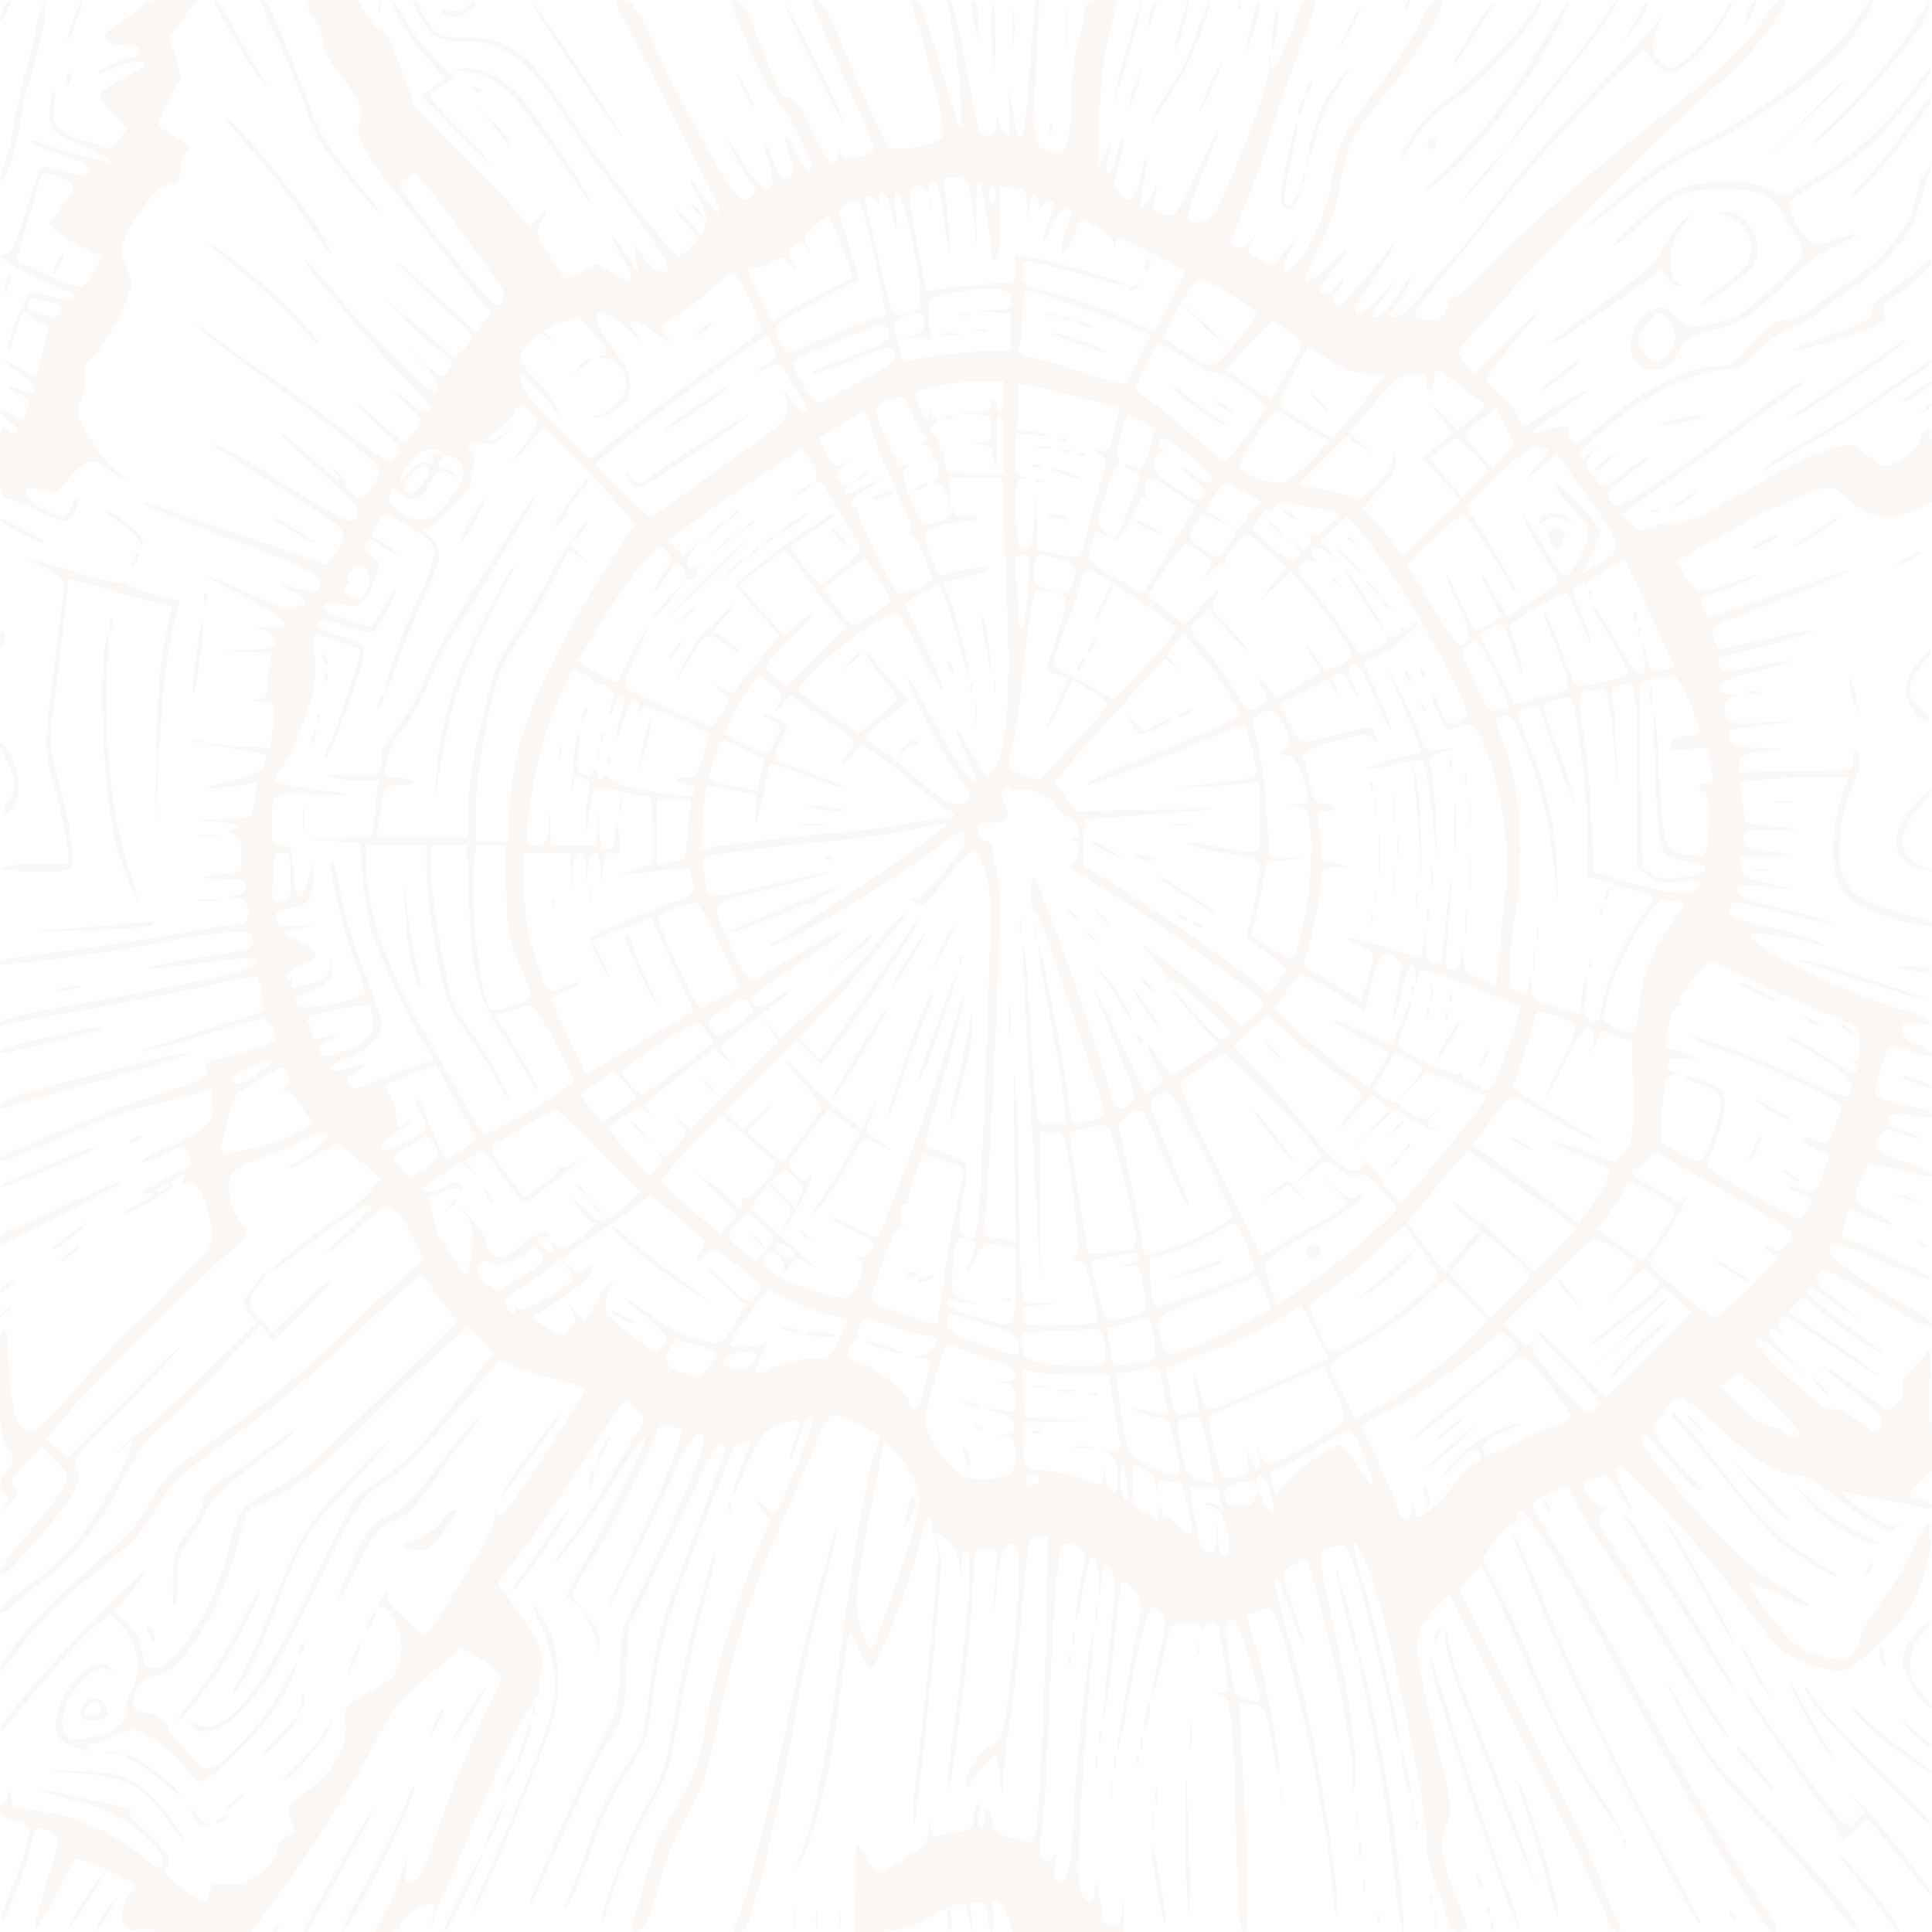 <svg xmlns="http://www.w3.org/2000/svg" width="682.667" height="682.667" viewBox="0 0 512 512" preserveAspectRatio="xMidYMid meet" xmlns:v="https://vecta.io/nano"><g fill="#c79680" fill-opacity=".067"><path d="M1.1 1.8C.5 3 0 4.5 0 5.2c.1.7.8 0 1.6-1.5C2.5 2.1 2.9.6 2.7.3c-.3-.2-1 .4-1.6 1.5zM10 5.7C9.4 8.9 7.9 15.3 6.5 20c-1.3 4.7-2.6 10.8-3 13.7-.3 2.8-1.2 6.8-2 8.7-2.3 5.4-1.6 7.7.7 2.6 1.1-2.5 2.4-7.7 2.9-11.5.5-3.9 1.9-9.9 3.1-13.5 2.5-7.5 4.8-20 3.7-20-.4 0-1.3 2.6-1.9 5.7zm9.3-.2c-1.1 3-1.7 5.2-1.3 5 .9-.6 4.2-9.7 3.6-10.2-.1-.2-1.2 2.1-2.3 5.2z"/><path d="M38 1c0 .6-2.5 2.6-5.6 4.6-4.5 2.9-5.3 3.8-4.3 5 .6.8 2.9 1.4 5 1.4 2.8 0 3.9.4 3.9 1.5a1.54 1.54 0 0 1-1.5 1.5c-1.6 0-9.5 3.7-9.5 4.4 0 .3 2.2-.5 4.9-1.6 2.9-1.3 5.6-1.8 6.7-1.4 1.5.6.8 1.3-3.6 3.7-8.9 4.8-9 5.1-4.2 9.9l4 4.1-2.2 2.6-2.3 2.7-6.2-1.9c-8.1-2.4-9.5-4.1-8.8-10.2.4-3.1.3-4.1-.3-2.8-.5 1.1-.9 3.7-.9 5.7-.1 4.2 1.2 5.4 8.9 8.4 4.6 1.7 8.4 4.4 6.3 4.4-1.1 0-15.3-4.3-19.1-5.8-.9-.3-1.3-.1-.9.4.3.6 4 2.1 8.1 3.4 7.1 2.2 9.1 3.9 6.6 5.5-.6.4-3.3-.1-6-1.1-3.5-1.3-5.3-1.5-6.1-.7-.5.5-2.5 5.9-4.3 11.9C4.1 65 2.9 67.5 1.7 67.4c-5.2-.5 3.9 5 16.2 9.7 1.6.6 2.1 1.3 1.5 1.9-.7.7-2.8.5-6-.5L8.2 77C7.3 77 2 89.9 2.1 92c0 1.5.8 0 2-3.8 1.7-5.5 2.2-6.1 3.5-4.8.8.8 2.3 1.8 3.4 2.1 2.4.8 2.4.4.2 8.2l-1.7 6.2-4.3-2.4c-5.3-3-5.5-2.4-.2 1.1 2.2 1.5 4 3.5 4 4.5 0 1.7-.2 1.7-3.5.3-4.3-1.8-4.6-1-.4 1.1 2.4 1.3 2.9 2 2.3 3.8-1 3.2-1.2 3.3-4.5 1.5-3.7-2.2-3.8-.6-.2 2 3.1 2.2 2.4 4.4-.7 2.4-1.9-1.2-2-.9-2 8.3 0 7.5.3 9.5 1.4 9.5.8 0 4.3 1.3 7.8 3 3.4 1.6 7 3 7.9 3 1.6 0 4.4-4.8 3.5-5.8-.3-.2-1.1.7-1.7 2.2-1.5 3.1-1.9 3.2-7 .6-6.5-3.3-6.8-6.9-.5-5.1 3.5.9 3.8.8 6.8-3 3.6-4.5 6.3-5.7 8.6-3.6.9.8 3.3 2.2 5.2 3.1s2.7 1.1 1.6.4c-5.1-3.5-6.7-5.3-10-11.2-3.5-6.3-3.6-6.4-2-10.2.9-2.1 1.3-4.9 1.1-6.4-.4-1.8 0-2.9 1.3-3.8 2-1.2 8.3-11.8 10.1-17.1.9-2.6.8-3.9-.6-7.1-2.2-4.9-1.6-7.2 3.8-15.2 3.3-4.8 5-6.4 7.3-6.8 2.5-.4 2.9-1 3.2-4 .2-1.9.8-3.9 1.3-4.4 1.6-1.7 1-2.5-3.1-4.6-2.2-1.1-4-2.5-4-3 0-1.4 4.4-10.4 5.5-11.2.5-.4.2-2.8-.9-6.3l-1.7-5.6L48.5 5l3.7-5h-7.1C41 0 38 .4 38 1zM17.1 47.5c3.2 1.7 3.2 2.2-1.6 8.5l-2.6 3.5 2.3 1.9c1.3 1 4.4 2.9 7 4.2L27 68l-2 4c-1.3 2.5-2.7 4-3.9 4-1 0-5.2-1.5-9.3-3.4l-7.5-3.4 3.3-11.4L11 46.2c.1-.7 3.5 0 6.1 1.3zM13.2 80c2.8.8 3.6 1.5 3.1 2.6-.4 1.2-1.5 1.5-4.1 1-4-.6-5.7-1.9-4.8-3.5.9-1.3 1.2-1.3 5.8-.1zm2-10.5c-1.7 3.7-1.4 4.5.4 1.2.9-1.6 1.4-3.1 1.1-3.3-.2-.2-.9.7-1.5 2.1zM57 .7c0 1.3 9.2 16.9 11.7 19.8l2.6 3-2.2-3.5c-1.2-1.9-4.2-7.2-6.7-11.8C58.2.6 57-1 57 .7zm12-.4c0 .2 2.1 4.9 4.6 10.3 2.6 5.4 6 13.7 7.5 18.3 2.8 8.3 4.8 11.2 15.7 23.6 6.9 7.8 4.8 4.4-3.8-6.1-6.2-7.6-8.5-11.4-10.6-17.3C77.4 15.1 71.2.6 70.1.2 69.5 0 69 0 69 .3z"/><path d="M81 .4c0 .2 1.1 2.4 2.5 4.9 1.4 2.4 2.3 5.2 1.9 6-.4 1 1.4 4.2 5 8.8 5.5 6.9 6.5 9.9 4.7 12.8-1.3 2 2.6 9.4 8.7 16.8l15.5 19.6L130.1 83l-2 2.6-2 2.5-8.7-8.1c-4.8-4.5-10.2-9.1-11.8-10.3-3.1-2.1 9.9 10.5 16.2 15.7 3.8 3.3 4 4.5 1 7.3l-2.3 2.1-3.1-2.6c-1.7-1.5-6-5.1-9.5-8.1l-6.4-5.5 5.4 5.6c2.9 3.1 7 6.9 9.2 8.4 4.4 3.3 4.4 3.3 2.5 6-1.4 1.8-1.7 1.7-6.3-2.6l-4.8-4.5 4.3 4.5c3.9 4.2 5.5 8 3.3 8-1.6 0-15.2-13.3-22.5-21.9-9.1-10.8-12.9-15-12-13.1 1.5 3 20 24.7 26.6 31.2 3.7 3.7 6.8 7.1 6.8 7.6 0 2.3-1.7 1.9-5.9-1.5l-4.6-3.6 4.2 4.4 4.2 4.4-2 2.7c-1.2 1.6-2.5 2.8-2.9 2.8-.5 0-4-2.8-7.7-6.2s-5.7-4.9-4.3-3.3c1.4 1.5 4.4 4.7 6.8 6.9 4.7 4.4 4.7 4.5 2.9 7-1.2 1.6-2.1 1.2-11.8-6.1-5.7-4.3-14.9-11-20.4-14.8-5.5-3.7-12.9-9-16.5-11.7-4.9-3.7-5.5-4-2.5-1.2 2.2 2 10.1 7.9 17.5 13.2 14 10 26.6 19.8 28.9 22.6 1.1 1.3 1 2.1-.9 5.1-1.2 1.9-2.7 3.5-3.4 3.5-1.5 0-4.8-3.4-4.1-4.2.3-.2-.7-1.5-2.2-2.9-2.5-2.2-2.6-2.2-.9-.2 3.3 3.9.6 2.5-5-2.7-3-2.7-6.9-5.9-8.7-7.1-2.9-2.1 2.3 3 15.6 15 4.8 4.4 5.3 5.6 3.8 7.9-.8 1.4-8.1-2.5-20.6-10.8-5.9-3.9-17.9-10.4-17.2-9.3.3.5 8.5 5.8 18.2 11.8 18.9 11.6 18.4 11.1 14.3 17.1l-2.1 3.1-19.6-6.8-24-8.3c-2.4-.9-4.6-1.4-4.8-1.2-.5.5 9.3 4.5 26.2 10.7 15.2 5.5 20.5 8.3 20.5 10.5 0 2.4-2.7 2.7-7.1 1-2.2-.9-3.8-1.2-3.5-.8.3.5 1.9 1.5 3.6 2.2 3.6 1.5 3.8 2.7.7 4.1-1.8.8-3.9.2-11.7-3.4-14.2-6.6-16.1-6.6-3 0 12.3 6.2 14.7 9 7.5 8.6-3.8-.2-3.9-.2-1.2.8 1.6.7 2.7 1.8 2.7 3 0 1.7-.8 1.9-7.2 2.1l-7.3.2 6.9.3c6.5.4 6.8.5 6.2 2.6-.3 1.2-.6 3.9-.6 5.9 0 3-.4 3.7-2.2 4.1-2 .4-2 .4.4.6 3.6.1 4 1.1 3.2 7.2l-.7 5.1-8.6-.5-8.6-.6 8 1.4 8.2 1.4c0 .1-.1 1-.4 2.1-.7 2.7-3.1 3.9-11.1 5.5-7.2 1.4-3.8 1.9 4.2.6l4.8-.8-.6 3.6c-.3 2-.6 4.2-.6 4.8 0 .9-2.5 1.4-8.7 1.5-8.3.2-8.4.2-2 .5 3.7.2 6.7.8 6.7 1.3 0 .6-.8 1-1.7 1.1-1.4 0-1.3.2.5.9 1.8.8 2.2 1.7 2.2 5.4v4.5l-4.7.6c-7.3 1-7.4 1.3-.5 1.4 5.4.1 6.2.3 6.2 2 0 1.2-.8 2.1-2.2 2.4l-2.3.4 2.2.2c1.5.1 2.5.9 2.9 2.5.8 3.2-.2 4.6-3 4.6-1.3 0-8.1 1.1-15.2 2.4s-20.5 3.4-29.9 4.6c-17 2.2-18.3 2.5-17.3 3.6.6.6 33.9-4 41.8-5.7 10.5-2.3 23.5-3.7 24.2-2.5 2.4 3.6 1 4.3-10.9 6-13 1.9-20.6 3.9-11.3 3l14.3-1.8c8.2-1.2 11.3-.7 9.1 1.4-1.4 1.3-22.9 6-45.7 9.9-14.4 2.5-21.2 4.1-21.5 5-.3.8-.1 1.1.4.8.5-.2 10.3-2.1 21.9-4.1 11.6-2.1 26.4-5 33-6.5 6.6-1.6 12.3-2.6 12.6-2.2.4.3 1 2.5 1.4 4.8.5 3.2.3 4.4-.7 4.7-20.1 6.2-31.7 10-31.4 10.3.2.3 7.3-1.6 15.7-4.1s15.8-4.6 16.5-4.6c1.4 0 3.4 3 3.4 5.2 0 .9-3.2 2.2-9.2 3.8-13 3.2-8.19 3.192-8.89 5.692-.4 1.8-11.21 4.608-20.61 7.908C25 295.9 2.2 305.3.1 306.7c-.2.2-.2.6.2.9.3.3 5.8-1.7 12.3-4.6 13.3-5.9 17.1-7.3 26.6-10l16.718-4.313.672 5.564c-.3 6.1-11.291 9.049-15.691 11.349-5 2.6-4 3.2 1.4.9 9.565-5.153 6.649-1.4 8.049.7 1.5 2.2-1.549 2.3-6.849 5.3-6.4 3.7-7.5 4.6-4.6 3.8 3.4-.9 2.4.5-1.9 2.7-2.2 1.1-4 2.3-4 2.6s3.1-1.2 6.9-3.3 6.5-4.1 5.9-4.4c-.6-.4-.2-1.2 1.2-1.9 2-1.1 2.2-1 1.7.4-.4 1-.3 1.5.3 1.1.5-.3 1.7-.2 2.6.3 1.2.7 8.714 14.363 1.314 19.963-5.1 3.9-10.155 11.04-13.855 14.24C13.859 369.903 2.76 402.579 2 353.5c-2-1.8-2-1.7-2 12.5 0 12.5.2 14.7 2 17.5 2 3.2 2 3.2 0 5.8-2.3 2.9-2.5 4.8-.8 6.5 1 1 1 1.7 0 3.5-1 1.6-.7 1.5 1.2-.6 2.2-2.4 2.4-3.1 1.3-4.7-1-1.8-.7-2.5 3.1-6.2l4.2-4.3 3.7 3.7c3.7 3.7 3.7 3.7 2.1 7-.8 1.8-5 7.2-9.2 12S0 415.7 0 416.6c0 2.4 3.2-.6 12.6-11.9 7.8-9.3 9.5-12.8 7.5-15.9-1.1-1.8-.1-3.1 9.6-12.6 6-5.9 13.6-13.8 16.8-17.7 3.3-3.8-1.8.8-11.2 10.3L18 386.1l-3-2.2-2.9-2.2 3.2-4.1c5.8-7.5 41.7-43.3 47.8-47.7 6.4-4.7-3.691-5.696-2.291-16.796.7-5.6 11.691-6.504 17.491-9.904 5.2-3 8.7-4.136 8.7-2.036 0 .4-2.5 2.936-5.4 4.836-7.3 4.6-6.4 5 1.2.5 3.3-1.9 6.3-3.5 6.6-3.5.7 0 11.776 9.247 11.376 9.647-.2.2-4.776 5.753-7.876 7.653-6.4 4.1-20.9 15.4-20.9 16.3 0 .4.6.2 1.3-.4.6-.5 5.3-4 10.2-7.7 15.5-11.5 19.6-12.3 7.8-1.5-7.2 6.6-5.9 6.8 1.7.3 8.4-7.2 9.445-10.685 14.545-3.085l4.868 9.481L98.2 346.3C84.4 360.4 73.1 370 58.9 380c-13.5 9.6-15.4 11.4-19.1 18.2-3 5.7-6.3 9.1-20.9 21.8-7 6-17.1 17.8-18.5 21.4-1.1 2.8.2 1.7 3.7-3.1 5.1-7.2 11.6-14 19.4-20.1 10.9-8.6 14.4-12.2 18.6-19.4 3.5-5.9 5.3-7.7 15.7-15.2 14.7-10.6 23.5-17.9 39.6-33.1 7-6.6 13.2-12.2 13.8-12.4s1.5.4 2 1.2c.5.9 2.4 3.7 4.4 6.2l3.5 4.7-20.3 20.1C83 388 79.5 391 72.4 394.8c-8.9 4.6-9.1 4.9-11.9 16.2-3.7 14.8-13.9 31-19.4 31-2.6 0-2.9-.4-3.4-4.2-.4-3.2-1.5-5.1-4-7.5l-3.5-3.1 4-4.8c7.6-9.2 5.6-7.9-6.5 4C15.1 438.9 0 456.3 0 458.3c.1.7 1 .1 2.1-1.3 9.6-11.9 19.7-23.3 23.1-26l4.1-3.3 3.2 3.4c4.3 4.8 5.4 11.8 2.5 16.7-1.2 1.9-1.8 4.2-1.5 5 1 2.6-2.2 5.9-6.9 7.1-6.4 1.6-8.4 1.4-9.6-.9-3.1-5.7 7.1-19.4 12.2-16.4 1 .5 1 .4.1-.6-3.1-3.3-10.4 2-13.2 9.5-2.5 6.6-1.6 9.6 3.3 11.3 4 1.5 4.9 1.5 4.1.2-.3-.5.2-1 1.2-1s3.6-.9 5.8-2c2.3-1.2 4.8-1.7 6-1.4 3.8 1.2 10.1 6.2 12.9 10.3 3.5 5.1 4.1 4.8 15.1-6.3 5.8-5.8 9-10.1 11.4-14.9 4.5-9.3 3.5-9.4-1.3-.1-4.1 7.9-14.5 19.6-18.6 20.9-1.8.6-3-.2-6.9-4.6-2.5-2.9-4.6-5.5-4.6-5.8.1-1.5-3.2-4.1-5-4.1-1.1 0-2.6-.4-3.4-.9-2.3-1.4.9-8.5 4-8.9 4.3-.5 6.8-2.4 10.9-8.3 5.3-7.5 8.7-15.1 11.9-26.4l2.6-9L74 396c7.3-3.9 10.7-6.7 24.5-20.5 8.8-8.8 18.2-17.8 20.8-19.9l4.8-3.9 3.4 3.4 3.4 3.4-9 11.5c-11.3 14.4-14.2 17.4-20.4 21.5-2.7 1.8-6 4.3-7.1 5.6-1.2 1.3-6.5 11.6-11.8 22.9-13.8 29.1-22.9 40.4-30.2 37.1-2.4-1.1-2.6-1-1.4.3 3.5 4.3 11.3-.4 19.5-11.9 2.5-3.5 8.6-15 13.7-25.7 9.5-20.2 11.7-23.4 18.4-27.4 4.4-2.6 7.5-5.8 21.4-22.1l8.5-10 4.2 1.9c2.3 1 7.3 2.5 11.2 3.4s7.1 2.1 7.1 2.7-5.1 8.8-11.2 18.1c-9.8 14.7-11.4 16.6-12 14.5-.6-2.2-.6-2.1-.6.6.1 2-2 6.5-6.4 13.5-9.2 15-11.2 18-12.1 18-1.9 0-10.5-8.3-10-9.6.8-2.1-.5-1.7-1.7.6-.8 1.6-.8 2 .2 1.8 2-.4 7.802 8.393 3.802 17.093-1.9 4.2-11.802 6.307-13.702 10.907 2.597 14.634-10.6 20.6-14.5 24.8-1.1 1.3 2.125 7.897 1.125 7.597-2.1-.5-5.379 3.524-4.479 4.924-3.721 7.034-5.053 4.945-7.253 7.145-2.4 2.4-9.593-.365-10.193 1.835-.6 2.1-1.5 3.9-1.9 3.9-1.5 0-10.6-6.6-10.4-7.6.1-.5.5-1.7.9-2.7.5-1.5-.8-3.2-5.5-7.8-4.6-4.3-5.7-5.9-4.4-6 1-.1.2-.5-1.7-.9l-12.9-2.9c-5.1-1.2-9.5-2-9.7-1.8s4.2 1.6 9.7 3c7.8 2.1 11.3 3.6 14.8 6.3 6.1 4.8 9 8.4 8.4 10.1-.8 2-1.7 1.6-6.4-2.3-6.4-5.3-15.4-9.5-23.9-11L4.3 479c-.7 0-1.4-1.2-1.4-2.8-.1-2.1-.2-2.2-.6-.7-.3 1.1-1 2.3-1.6 2.6-1.8 1.2.1 3.7 3.3 4.4 1.7.4 3.4 1.3 3.7 2.1.5 1.5-1.6 8.7-5.4 17.7-1.3 3.3-2.2 6.4-2 7 .5 1.5 6.4-13.7 7.9-20.3 1-4.4 1.4-4.9 3.2-4.4 4.7 1.4 4.8 2.3 1 14.2-1.9 6.3-3.4 11.8-3.2 12.3.2.6 2.5-3.1 5.2-8.3 2.6-5.1 5.2-9.7 5.6-10.1.8-.9 16 6 16 7.3 0 .4-.6 1.3-1.4 1.9-2 1.7-2.8 5.8-1.6 8.1 1 1.9 2.1 2 17.3 2h16.2l6.2-8.4c8.5-11.4 21.7-32.1 27.5-43.3 4.3-8 5.9-10 13.5-16.4l8.6-7.2 3.3 1.8c1.8 1 4.2 2.7 5.4 4l2 2.2-5.4 11.4c-2.9 6.3-7.3 16.8-9.6 23.4l-5.5 15.5c-.8 2.2-2 3.6-3.3 3.8-1.9.3-2-.1-1.6-3.5.4-3.7.4-3.7-.9.7-.7 2.5-2.7 7.1-4.4 10.2l-3.1 5.8h3.4c2.2 0 3.4-.5 3.4-1.3 0-1.8 4-5.3 6.8-6 2.3-.5 2.4-.3 1.9 3.1l-.6 3.7 1-3.5c.6-1.9 1.7-4.6 2.4-6 .8-1.4 3.5-7.7 6-14 6.2-15.3 18-39.2 18.9-38.3.3.4.5-.2.4-1.3-.1-1 .2-3.6.6-5.8 1-4.6-.5-8.2-7-16.7-2.4-3.1-4.4-6-4.4-6.4 0-.3 2.1-3.2 4.6-6.3 2.6-3.1 9.6-13.1 15.5-22.2l12.1-18.3c1.3-1.8 1.5-1.8 4.2.7 2.8 2.6 2.8 2.7 1 5.4-1 1.5-4.7 7.6-8.2 13.6s-7.8 12.7-9.6 15c-3.3 4.1-5.9 8.1-3.9 6.1 3.5-3.7 9.7-12.3 14.1-19.5 5.4-8.9 9.1-14.1 9.2-12.7 0 1.5-9 20-15.2 31-3.3 5.9-5.9 10.9-5.7 11 .2.2 1.3.9 2.4 1.7 1.9 1.4 1.9 1.4.3-.5s-1.5-2.3 2.8-9c4.7-7.2 16.2-29.6 18.1-35.1.9-2.7 1.5-3.1 3.7-2.7 1.5.3 2.9.9 3.2 1.4.7 1.2-6 17.5-13.7 33.8-3.3 6.8-5.8 12.6-5.6 12.8.5.4 8.8-16.5 16.2-32.9 5.3-11.8 7.4-14.5 9-11.8.8 1.3-5.5 16.7-14.7 36.2l-6.9 14.6-.6 10.9c-.6 10.5-.7 11-5.4 19.8-5 9.4-19.1 41.6-18.5 42.2.2.2 2.7-4.9 5.6-11.4 9.8-21.9 13.1-28.7 16.2-33.6 3-4.6 3.2-5.7 3.8-16.6l.5-11.7 6.7-13.9 11.7-24.8c3.2-7 5.5-10.7 6.3-10.4.7.2 1.2 1.1 1 1.8-.3 1.3-6.5 18.3-14.9 40.8-2.4 6.5-3.9 13-4.9 21-1.9 15.5-1.6 14.5-7.4 23.4-3.5 5.2-6.4 11.5-8.9 19-2.1 6.2-4.6 12.7-5.5 14.5-.9 1.7-1.4 3.2-1.1 3.2.9 0 4.4-7.7 8-18 2.2-6.5 5.6-13.6 8.9-18.7 5.3-8.1 5.3-8.3 6.5-19.5 1.4-12.3 4.5-22.9 15.4-50.8l6.1-15.6c.1-.1 1.1-.5 2.3-.8l2.3-.7-2.5 6.6c-3.2 8.5-3.2 10.8.1 3 4.6-11.2 5.4-12.3 10.1-14.1 2.4-.9 4.6-1.4 4.9-1.1.4.3-.1 2.7-1 5.3s-1.4 4.9-1.2 5.1c.2.3 1.2-2 2.1-4.9 1.8-5.5 3.1-7.6 4-6.6.9.9-8 23.4-10.1 25.7-.2.3-1.6-.6-3.1-2l-2.7-2.4 2.3 3.3 2.3 3.3-2.7 6c-5.7 12.9-12.1 33.9-14.5 48.3-1.5 9.5-3.5 14.8-8.4 22.7-2.3 3.7-4.7 8.5-5.4 10.6l-3.2 11c-1.1 4-2.3 7.9-2.6 8.8-.4.9 0 1.5 1 1.5 2.1 0 4.1-4.2 6.2-12.6.9-3.8 3.2-10.1 5.2-13.9l5.8-11.5c1.2-2.5 3.4-10.7 4.9-18.3 3.3-17.6 9.2-35.8 16.5-51.7l9-20.8c2.2-5.6 3.7-8.2 4.9-8.2 2.4 0 12.1 4.7 12.1 5.9 0 .5-.4 2.1-1 3.5-2 5.4-6.1 29-9.1 52.1-3.3 25.6-6.9 44.7-10 52.9-3 8-2.1 7.9 1.1-.1 3.4-8.4 6.2-21.6 8.6-39.8 2.4-19.5 2.2-18.9 4.9-12.8 1.3 2.9 2.8 5.3 3.3 5.3 1.9 0 11.9-26.5 13.7-36.3.8-4.3 2.5-5 2.6-1 0 1.6.3 2.3.5 1.7.3-.7 1.6 0 3.4 1.6 2 1.8 3 3.9 3.3 6.6l.4 3.9.1-3.8c.1-2 .7-3.7 1.3-3.7 1.7 0 .5 18.7-2.5 40.8-1.4 10.1-2.6 20-2.5 22 .2 6.7 5.9-37 6.6-50.1l.6-12.7h2.9 3l-.5 8.7-.5 8.8 1-9c1-8.6 1.8-10.5 4.6-10.5 1.7 0 1.6 11.3-.4 30.2-1.9 18.7-2.7 22-5.6 23.3-2.8 1.2-6.8 7.1-6.8 9.9 0 1.8.3 1.7 1.9-.9 1-1.7 2.8-3.8 3.9-4.9 2.1-1.8 2.1-1.8 2.6.5.3 1.3.7 4.2.9 6.4.3 3 .4 2.4.6-2 .1-3.3.8-9.6 1.5-14 .8-4.4 2.2-16.6 3.1-27 2.1-24 2-23.5 4.9-23.5h2.4l-.4 19.7c-.8 31-2.2 58.1-3.3 60.2-.9 1.7-1.3 1.7-6 .2-3.9-1.2-5.1-2.1-5.1-3.6 0-1.1-.5-2.7-1-3.5-.7-1.1-1-.7-1 1.8 0 2.1-.4 3.1-1.1 2.7-.6-.4-.7-1.9-.4-3.6.4-1.8.3-2.9-.4-2.9-.6 0-1.1 1.5-1.1 3.4 0 3.1-.3 3.4-3.9 4-2.2.3-4.6.9-5.4 1.2-1.1.4-1.7-.2-2-2.3-.3-2.4-.4-2.3-.6.8-.1 3.3-.7 4-5.9 7.2-3.2 1.9-6.3 3.7-7 3.9-.6.2-2.3-1.5-3.6-3.7l-2.5-4-.3 11.8-.3 11.7h6c4.9 0 7.3-.6 12.5-3.4 10.2-5.3 10.5-5.4 11.8-.4l1.1 4.3-.5-4.3c-.4-4.1-.3-4.3 1.8-4 1.9.2 2.4 1 2.6 4 .2 2.1.6 3.8 1 3.8s.6-2 .4-4.5c-.3-3.8-.2-4.4 1.2-3.9.9.3 2.1 2.4 2.7 4.5l1.2 3.9h14.9H298l-.2-4.8-.1-4.7-.4 4.1c-.4 3.7-.6 4.1-2.9 3.6-1.9-.3-2.4-1.1-2.5-3.6-.1-1.7-.5-4.2-.9-5.6l-.8-2.5-.1 2.7c-.1 3.2-1.2 3.6-3.2 1.2-1-1.2-1.3-4.3-1.1-11.3.3-8.3 2.2-36.8 3.7-54.1l.4-5.5-.9 5c-1.4 7.5-3.8 31.3-4.5 46.2-.7 13.1-1.9 17.4-4.4 15.9-.7-.5-.9-2.1-.6-4.4.6-3.3.5-3.5-.8-1.9-1.2 1.4-1.6 1.5-2.6.3-.8-1-.9-2.7-.2-6.2.6-2.7 1.5-17.3 2.1-32.4s1.5-31.1 2-35.5c.6-4.4 1-8.3 1-8.7 0-1.2 3.4-.9 5.3.4 1.6 1.2 1.6 1.8.2 8.3-.8 3.8-1.4 8.3-1.4 10 .1 1.6.7-.4 1.4-4.6 1.6-9.5 2.4-12.1 3.6-11.4.5.4 1 3 1.1 5.8l.1 5.2.6-4.9c.6-4.6.7-4.8 2.3-2.9 1.6 1.7 1.6 2.9.3 15.8l-1.9 20c-.5 5.8-.5 5.8.4 1.5.6-2.5 1.6-10.9 2.4-18.8.7-7.9 1.7-14.6 2.1-15 1.2-1.2 5.6 5.1 5 7.3-1.4 5.6-6.6 35.8-6.3 36.7.2.6 1.2-3.6 2.2-9.3 2.9-17.1 5.6-27.9 7.1-27.9.7 0 1.8.7 2.6 1.6 1 1.3.9 3.2-1 11.6-1.2 5.5-2.1 10.2-1.8 10.4.2.3 1.5-4 2.8-9.6 2.3-10 2.3-10 5.4-10 1.7 0 3.6.5 4.3 1.2.9.9 1.2.9 1.2 0 0-.7.9-1.2 2-1.2 2 0 2.1.2 3.8 12.8.9 6 .8 6.2-1.2 5.7-2.1-.5-2.1-.5 0 .6 2.8 1.4 3.2 4.8 4 37.1.6 21.2 1 25.8 2.1 25.8 1.2 0 1.3-3 .8-19.3l-1.5-30.2c-.4-6.1-.7-11.1-.5-11.3.1-.1 1.6.1 3.3.4 3.6.7 4 1.6 5.8 12.9.7 4.7 1.2 6.5 1.3 4.5.1-5-3.5-24.1-6.3-33.2l-2.3-7.7 2.9-1.2c1.9-.8 3.2-.9 3.9-.2 3.6 3.6 15.6 59.3 16 73.9.1 2.2.5 5 .9 6.4 1.4 4.4-.1-10.9-2.7-27.5-2.4-15.9-5.6-30.3-11.2-50.8-1.6-5.9-2.6-10.7-2.1-10.7s2 3.5 3.4 7.7c1.5 4.3 3.1 8.5 3.7 9.3.9 1.2.9 1.1.4-.5-1.5-4.1-5.5-17-5.5-17.7 0-.8 6-4.2 6.4-3.6.3.3 2 6.8 6.9 26.3 3.1 12.6 6 31.4 5.2 34-.5 1.8-.4 1.7.6-.1 1.4-2.8-1.8-26.3-6.1-44.4-3-12.7-3.6-17.5-2.2-18.3.4-.2 1.9-.7 3.4-1.1 2.5-.6 2.7-.3 4.7 5.7 2.3 7 8.3 30.9 10.2 40.5.6 3.4 1.4 6.1 1.6 5.8.9-.8-7.1-34.8-11.1-47.9-.8-2.6-1.1-4.7-.7-4.7 1.8 0 6.2 12.4 9.7 27.4 5.9 26.1 9.4 44.5 9.4 50.4 0 4.3.8 8.1 2.5 12.3 1.3 3.4 2.7 7.7 3.1 9.5.5 2.7 1.1 3.4 3 3.4 1.3 0 2.4-.4 2.4-.8s-1.6-4.7-3.5-9.5c-3.9-9.6-4.2-13-2-18.4 1.4-3.4 1.3-4.4-2.4-19.7-6-24.8-6.5-28-4.6-32 1.6-3.3 7.1-9.3 7.9-8.5.2.2 3.1 6 6.5 12.9 3.3 6.9 9.4 19 13.6 27 7.4 14.1 20.6 42.3 21.9 46.7.4 1.3 1.4 2.3 2.2 2.3 1.3 0 1.2-.4-.1-3-.9-1.6-2.9-6.7-4.5-11.2-1.6-4.6-10.7-23.7-20.2-42.5l-17.2-34.2 2.9-3.1 2.9-3.1 3 5.8c1.6 3.2 5.1 10.8 7.7 17 7.5 17.5 15.2 32.2 20.8 39.7 2.8 3.8 5.1 7.3 5.1 7.9s.3.7.6.4c.4-.3-2.3-5-5.9-10.4-7.5-11.3-11-18.1-17.4-33.6-2.5-6.2-6.5-15.2-9-20l-4.4-8.8 3.4-4.7c1.9-2.6 4-4.6 4.6-4.5.6.2 1.1-.3 1.1-1.1 0-7 7.3 3.8 26.8 39.9 22.1 41 38.9 69.4 41 69.5 1.9 0 1.5-1.1-2.2-6.5-8.3-12.4-21-34.1-34.8-59.3-8.2-15.1-17.6-31.7-20.9-37-3.2-5.3-5.9-10-5.9-10.5 0-.8 8.9-5.1 9.5-4.5.1.1 1.2 2.2 2.3 4.4 1.2 2.3 4.5 7.7 7.5 12 2.9 4.4 8.9 13.7 13.3 20.9 8.7 14.4 17.9 28.1 19.5 29.1.6.3-.5-1.6-2.4-4.2-1.9-2.7-7.6-12.1-12.8-20.9-5.1-8.8-11.7-19.8-14.7-24.3-5.1-8.1-5.3-8.5-3.6-10.3 1.3-1.4 1.4-1.8.3-1.5-1.6.6-6.3-5.4-5.1-6.5.4-.4 2.1-1 3.7-1.3 2.7-.6 3.2-.3 4.8 2.6 1 1.8 2.7 4.4 3.8 5.8s.6-.1-1.1-3.3c-1.9-3.3-2.9-6.4-2.6-7.4.6-1.4 1.2-1.1 4.3 1.8 7.4 7.1 23.7 25.7 29.1 33.4 8.6 12 11.9 15.1 18.6 17 3.1.9 6.8 1.4 8.2 1.1 3-.8 12-8.7 15.8-14 3.9-5.3 7.6-15.9 7.5-21.6 0-4.3 0-4.4-1.5-2.5-.9 1.1-2.7 4.5-4 7.5-1.4 3-4.9 8.7-7.9 12.7-3.3 4.3-5.5 8.3-5.5 9.7 0 1.6-.9 3.2-2.5 4.2-2.1 1.4-3.2 1.5-7.2.5-2.6-.7-5.9-2.1-7.5-3.3-2.8-1.9-13.2-15.8-12.5-16.5.2-.2 3.9 1.3 8.1 3.3s7.9 3.4 8.2 3.1c.3-.2-3.1-2.5-7.5-5.1-8.4-4.8-15-11.1-29-27.6-7.1-8.4-9.8-13-7.3-13 .4 0 3.6 3.4 7 7.5 6.1 7.3 7.5 8.4 8.6 6.6.3-.5 0-.8-.8-.7-1.6.1-12.6-12.9-12.6-14.9 0-.8.9-2 2-2.8s1.8-1.6 1.5-1.9.4-1.3 1.5-2.3c2.4-2.2 3.1-1.8 14.5 8.5 8.5 7.7 14.1 10.9 19 11 2.1 0 4.8 1.5 8.9 4.9 3.2 2.7 8.1 6.1 10.8 7.6 4.8 2.6 5.1 2.7 6.6.9 1.3-1.4 1.3-1.5.2-.6-1.3.9-2.6.5-6.5-1.7-5.3-3-10.6-8-7.3-6.8 1 .3 5.7 1.4 10.5 2.2a358.28 358.28 0 0 1 10.5 2.1c1 .3 1.8.1 1.8-.5 0-.5-1.3-1.2-3-1.6-1.6-.4-3-1-3-1.4s1.4-2 3-3.6l3-2.9-.1-16.5c0-13.3-.3-16.2-1.2-14.7-.7 1-2.5 3-4 4.5-2 1.8-2.6 3.2-2.3 4.7.4 1.4-.2 2.8-1.7 4.2l-2.3 2.2-6.9-5.1c-6.1-4.5-11.9-8.1-10.5-6.7.3.3 4 3.3 8.3 6.7 7.6 6.1 8.5 7.3 6.8 10-.7 1.1-1.9.6-5.7-2.3-3.1-2.4-5.5-3.5-6.8-3.2-1.4.4-4.4-1.7-11.3-8-8.1-7.5-10.2-10.4-7.4-10.4.4 0 3.4 2.3 6.7 5.1l5.9 5.2-5.8-5.8c-3.9-3.9-5.5-6.1-4.8-6.8s1.6-.6 2.8.4c1.6 1.3 1.7 1.2.5-.3-1.4-1.8-.9-3.8 1-3.8.5 0 5.8 3.3 11.7 7.3l12.1 8.1c3.1 1.6-3.8-3.7-13.3-10.1l-9.7-6.7 2-2 2-2 2.7 2.5c4.2 3.9 18.3 13.6 18.3 12.6 0-.3-4.5-3.8-10-7.8-5.5-4.1-10-8-10-8.7 0-1.8.8-1.5 4.9 1.6 2 1.5 5 3.6 6.6 4.5 2.7 1.6 2.7 1.5-.5-1-9.1-7.3-9.6-8-7.9-9.8 1.5-1.6 2.7-1.1 15.8 6.9 10.5 6.3 14.1 8.1 14.1 6.8 0-1.1-2.6-3.1-7.3-5.5-9-4.8-17.7-10.7-19.1-12.9-2.1-3.4.6-4 6.5-1.4 14.7 6.4 20 8.5 19.7 7.4-.2-.6-5.5-3.3-11.8-6s-11.6-5-11.8-5.3c-.2-.2.1-1.9.8-3.9l1.1-3.4 5.6 2.4c6.6 3 8.3 2.5 2.1-.7-6.9-3.4-6.9-3.5-5.1-8.2.9-2.3 1.9-4.5 2.3-5 .3-.4 4 .2 8.1 1.3 8.6 2.3 8.9 2.3 8.9 1 0-.5-3.4-1.9-7.5-3.2-7.8-2.4-8.8-3.6-6.2-7.1 1.1-1.6 1.6-1.7 5.6-.2 2.4.8 4.6 1.3 4.8 1.1s-1.3-.9-3.4-1.6c-4.9-1.6-6-2.7-4.5-4.2.9-.9 2.5-.9 6.2-.2 3.8.8 5 .8 5-.2 0-.6-1.7-1.5-3.7-1.8-8.2-1.5-11.3-2.7-11.3-4.3 0-2.4 3.3-12.3 4.1-12.3.3 0 2.6.7 4.9 1.5 4.9 1.7 6 1.8 6 .7 0-.5-1.8-1.6-4-2.5-3-1.1-4-2.1-4-3.8 0-2 .4-2.1 4.1-1.6 6.5.9 4.1-1.3-4.1-3.8-17.7-5.2-42.2-17.6-39.8-20.1.7-.7 13.5 1.5 18.3 3.1 1.3.4 1.1.1-.5-.8-1.4-.8-5.9-2.2-10-3.2-12.3-2.8-14.2-3.5-13.6-5.2.3-.8.6-1.8.6-2.2s5.7.8 12.8 2.6c7 1.8 13.1 3.1 13.7 3 .5-.2-5-1.8-12.3-3.7-10.7-2.6-13.2-3.6-13-4.9.4-1.7 1.7-1.8 10.8-.8 5 .6 4.8.5-2-1.1-7-1.6-7.5-1.9-7.7-4.5l-.2-2.7 7.2-.1c8.1-.1 7.9-.4-.5-1.4-5.3-.6-5.8-.9-5.8-3.1 0-2.3.3-2.4 7.3-2.5l7.2-.2-6.7-.7c-3.8-.3-7-.8-7.2-1.1-.2-.2-.6-2.7-.9-5.5l-.6-5.1 6.1-.7c3.4-.3 9.8-.6 14.3-.6h8.2l-1.9 5.6c-1.1 3.3-1.9 8.6-2 12.9-.1 11.9 3.3 15.7 17.7 19.4 7.2 1.8 9.7 2 8.3.6-.3-.3-4.4-1.6-9.2-2.9-9.9-2.6-13.1-5.1-14.7-11-1.4-5.1.3-17 3.1-22.6 2.1-4.2 2.7-9 1-9-.5 0-1 1.1-1 2.5s-.6 2.5-1.2 2.6c-.7 0-7.5.2-15 .3l-13.8.3v-2.3c0-2.4 1.2-2.9 10-3.7 1.9-.2 0-.5-4.2-.5-6.8-.2-7.7-.4-8.3-2.3-.4-1.1-.5-2.2-.3-2.3.1-.2 4.1-.8 8.8-1.4l8.5-1.1-8.7.4c-7.1.3-8.7.1-9.2-1.1-1.2-3.2-.6-5.3 1.7-5.7 1.9-.4 1.8-.4-.5-.6-2-.1-2.8-.6-2.8-2 0-1.6 1.6-2.3 9.5-4.2 5.2-1.3 9.3-2.5 9.1-2.7s-4.3.4-9.1 1.4c-7.4 1.5-8.8 1.5-9.6.3-.5-.8-.9-1.7-.9-2s5.1-1.8 11.3-3.4c18.2-4.6 19.1-6.1 1.2-2-6.1 1.4-11.3 2.5-11.7 2.5-.3 0-1.1-1.3-1.6-2.9-1.1-3.2-1.9-2.8 20.2-11.1 10.5-4 16.9-6.9 15.4-7-.4 0-8.9 2.9-18.9 6.5l-18.3 6.3c-.1-.2-.7-1.5-1.3-3-1.1-2.4-1-2.7 1.3-3.2 4.1-1.1 13.6-4.8 13.2-5.2-.2-.2-2.6.5-5.4 1.5-9.8 3.7-10.7 3.7-13.6-.9l-2.7-4 2.2-1.4c14.5-8.8 30.7-16.8 36.5-18.1 2.9-.6 3.8-.3 6.5 2.3 5.7 5.5 11.3 6.5 18.5 3.2l4.2-1.9v-10.2c0-8.9-.2-10-1.5-8.9-.8.7-1.5 1.8-1.5 2.4 0 1.8-4 5.3-7.4 6.5-2.5 1-3.2.8-6.2-1.9-1.9-1.6-4.3-3-5.3-3-4.2 0-12.1 3.3-23.5 9.9-14.6 8.4-21.2 11.5-23.2 10.7-.8-.3-3.1.1-5.2.9-3.5 1.5-3.7 1.5-6-.9l-2.5-2.4 7.8-5.4a610.19 610.19 0 0 0 19.4-13.8l16.4-11.9c2.7-1.8 4.6-3.5 4.3-3.8-.6-.6-7 3.8-20.1 13.6-5.5 4.2-14.3 10.4-19.5 13.8-8.6 5.7-9.6 6.1-10.7 4.6-1.9-2.5-1.7-2.9 4.2-7.4 3-2.3 5.5-4.3 5.5-4.6 0-.6-1.7.5-7.1 4.4-2.6 1.8-4.9 3.3-5.2 3.3s-1.5-1.4-2.7-3.1c-2.2-2.9-2.2-3.1-.4-5.2l1.9-2.2-2.2 1.8c-1.4 1.2-2.3 1.5-2.8.7-.7-1.1 0-1.8 11-10.6 8.1-6.4 20.9-12.3 27.2-12.4 3.7 0 4.8-.6 9.1-4.9 2.7-2.7 6.5-5.4 8.8-6.1 2.1-.7 5-2.2 6.4-3.5 1.4-1.2 5.2-4 8.6-6.3 8.5-5.6 17.1-15.2 18.4-20.5.6-2.3 1.8-6.2 2.5-8.7l1.5-4.5-2 2.4c-1.1 1.3-2 3.5-2 5-.1 6.7-8 17.3-17.7 23.7-3.2 2-7.3 5-9.1 6.6-1.9 1.6-5 3.1-7.5 3.5-4.1.6-5.9 2-11.9 9.1-2.2 2.7-3.3 3.2-7.1 3.2-6.7 0-19.5 6.4-29.1 14.5-7.3 6.2-8.1 6.6-9.3 5-.7-1-1-2.2-.6-2.8.6-1.1-5-.5-8.1.8-3.8 1.6-.6-1.3 6.4-5.9 3.9-2.6 7-4.9 7-5.2 0-.7-10.6 5.3-13.9 7.8-3.2 2.4-3.6 2.3-5.1-1.2-.7-1.6-2.7-4.1-4.6-5.5s-3.4-3.1-3.4-3.8c0-1.1 3.2-5.4 12.9-16.9 2.6-3.1 0-.9-6 5l-10.5 10.3-2.2-3-2.1-2.9 8.7-9.8c19-21.4 49.7-52.3 63.1-63.3C462.7 16.1 473 3 473 .8c0-2.3-3.2-.3-5 3.2-3.2 6.3-8.3 11.3-24 23.9-26.5 21.1-37.1 30.3-47.8 41.3-5.9 6-10.9 10.3-11.1 9.7-.2-.7-.9.3-1.5 2.2-.8 2.6-1.7 3.5-3.8 3.7-1.5.2-3.4-.1-4.3-.5-1.2-.7-.1-2.5 5.5-9.3l17.1-21.5c5.7-7.2 16.4-19.2 23.8-26.8l13.5-13.8 2.4 3.1c3.5 4.5 6.6 4 12.3-1.9 4.3-4.5 9-11.8 8.9-13.8-.1-.4-1.2 1.3-2.5 3.8-2.9 5.6-11 13.9-13.4 13.9s-5.1-3.1-5.1-5.9c0-1.2.7-3.6 1.5-5.4l1.6-3.2-2.8 3.5c-1.5 1.9-9.3 10.2-17.2 18.5-7.9 8.2-18.7 20.8-24.1 28-5.3 7.1-10.5 13.7-11.4 14.5-1 .8-4.5 4.7-7.8 8.7-3.9 4.8-6.6 7.3-8 7.3-1.9 0-2-.2-.6-1.8 1.7-1.9 4.8-7.7 4.8-8.9 0-.4-1 .8-2.1 2.7-2.9 4.8-6 8-7.6 8-1.1 0-.9-.7.6-2.8 5.6-7.5 6-8.3 1.7-3.5-4.4 4.9-7.6 6.7-7.6 4.3 0-.5 2-3.7 4.4-7.2 4.6-6.7 8.2-13.2 5.1-9.3-7 8.9-12.8 15.5-13.5 15.5-1.8 0-2.1-2.2-.6-3.9.9-1 1.6-2.2 1.6-2.7s-.9.2-1.9 1.5c-1.2 1.6-2.4 2.2-3.6 1.8-1.4-.6-1.2-1.2 1.7-4.8 6-7.4 6.2-8.5.6-3-3.1 2.9-6.1 5.1-6.6 4.7-.6-.4.7-4.1 3.4-9.4 3.1-6.1 4.7-10.9 5.5-16.2 1.5-9.9 3.5-13.9 12.4-24.5 4.1-5 9.3-12.5 11.5-16.8 3.6-6.8 3.9-7.7 2.2-7.7-1.4 0-2.9 1.9-5.2 6.7-1.8 3.6-6.9 11.3-11.2 17-9.2 12-10.3 14.5-11.9 24.5-1.1 7.6-6.2 19-10 22.4-3 2.7-3.6.7-1.2-3.9l2.3-4.2-3 3.5c-1.7 1.9-3 3.8-3 4.3 0 .4-1.8-.2-3.9-1.4-3.9-2.1-3.9-2.2-2.4-4.8l1.5-2.6-1.9 2.3c-1.2 1.5-2.5 2.1-3.6 1.6-.9-.3-1.7-.7-1.7-.9s2-5.3 4.5-11.5c2.5-6.1 5.2-13.9 6.1-17.3.8-3.3 3.4-10.8 5.6-16.6l5.4-14.9C348.8.3 348.8 0 347 0c-1.1 0-2 .4-2 .9s-1.7 4.9-3.7 9.8c-3.5 8.3-3.8 8.6-4.5 5.8s-.7-2.8-.4.5c.4 3.5-4 16.1-11.8 34-2.8 6.5-3.6 7.5-6.1 7.8-1.5.2-3.2-.1-3.7-.6s1-5.2 3.7-11.7c2.5-6 4.4-11.2 4.3-11.7-.2-.4-2.5 4.2-5.3 10.3-2.7 6.1-5.6 11.3-6.3 11.6-2.3 1-6.4-.7-5.8-2.3.3-.9.8-2.8 1.1-4.2.4-1.9.1-1.6-1.1 1-1.9 4.4-3.8 5-3 1 1.4-6.9 1.8-10.2 1.3-10.2-.3 0-1.1 2.5-1.7 5.5-1.2 5.9-2.6 6.7-5.4 3.6-1.6-1.8-1.6-2.2-.1-7.5.9-3.1 1.5-6.1 1.3-6.7s-1 1.2-1.7 4-1.7 5.1-2.3 5.1c-1 0-.7-2.8.7-7.5.3-1.1-.4-.2-1.5 2l-2 4 .4-14c.3-9.8 1.1-16.3 2.5-21.5L296 .7c0-.4-1.8-.7-4-.7-3.7 0-3.9.2-4.6 3.7-.3 2.1-1.2 6.3-2 9.4s-1.4 8.8-1.5 12.5c0 3.8-.3 8.7-.7 10.9-.7 3.6-1.1 4-3.6 3.8-4.9-.4-5.6-1.7-5.5-11.2.1-4.7.4-13.1.8-18.6.7-9.5.6-11.4-.3-10.4-.3.2-1 8.6-1.7 18.7-1.4 19.8-2.5 22.5-4.6 10.6l-1.2-6.9.4 6.8c.3 5 .1 6.7-.8 6.4-.6-.2-1.4-1.4-1.8-2.8-.7-2.4-.7-2.4-.8.3-.1 2.2-.6 2.8-2.4 2.8-2.2 0-2.5-.7-4.1-9.8-3.4-18.7-4.8-24.7-5.7-25.7-1.1-1.2-1.2-1.4.6 7.6 1.7 9.2 3.1 26.7 2 25.6-.5-.4-3-8-5.5-17C245.6 5.1 243.8.4 242.6.2c-1-.2-1.4.2-1.1 1 2.8 8 7.6 26 8.1 30.2.6 5.1.6 5.3-2.3 6.5-1.6.6-4.9 1.3-7.4 1.4l-4.4.2-3.2-6.5c-1.7-3.6-5.5-12.3-8.4-19.4C219.2 2.2 217-1.3 215.4.2c-.4.5 5.8 15.2 13.6 32.2 1.9 4.1 2.8 7.2 2.2 7.8-.5.5-2.5 1.1-4.4 1.5-3 .4-3.7.2-4.1-1.3-.4-1.6-.5-1.5-.6.3-.2 4.9-3.2 2.3-7.1-6.2-2.9-6.4-4.4-8.5-5.8-8.5-2.1 0-2.7-1.3-8.8-17-2.4-6.4-3.7-8.6-5.3-8.8-1.8-.3-1.7.4 1.9 8.8 5.2 11.9 6.7 14.8 10.1 19 2.7 3.3 7.9 14 7.9 16 0 2.7-2.4.4-4.5-4.3-2.7-5.7-3.4-4.4-1 2.2 1.3 3.8 1.3 4.2-.5 5.1-1.6.8-2.1.3-4.1-4.5-2.7-6.6-3.5-6.7-1.3-.2 3.1 9.2-.7 10.5-6 1.9-5.2-8.4-5.9-9.2-3.5-4.2 1.2 2.5 3.2 5.9 4.5 7.6 2 2.7 2.1 3.4.9 4.4-.8.6-2.2 1-3.1.8-2-.4-12.8-19.3-22.2-39.1C168.6 1.8 167.4 0 165.3 0c-1.2 0-2.3.2-2.3.4 0 .3 5.9 11.8 13.1 25.7L190 53.6c1.7 4.4-.5 3.4-3.7-1.8-3.8-6-4.4-5.1-.9 1.3 1.9 3.5 2.2 4.9 1.4 6.9l-.9 2.5-3.4-4c-1.9-2.2-3.4-3.6-3.5-3 0 .5 1.4 2.4 3.2 4.2l3.2 3.3-2.4 2.5c-1.3 1.4-2.8 2.4-3.2 2.3-2.2-.8-17.9-20.7-26.5-33.5-5.2-7.9-10.8-15.7-12.5-17.3-5-5.1-10.4-7.3-17.4-7.1-5.4.1-6.4-.2-8.8-2.5-1.4-1.5-2.9-3.8-3.2-5.1-.4-1.2-1-2.3-1.5-2.3-1.5 0 2.9 7.7 5.3 9.4 1.4 1 4.4 1.6 7.8 1.6 10.8 0 17.4 5 26.9 20.4 2.3 3.8 6.8 10.2 9.9 14.3 9.4 12.2 17.2 23.5 17.2 25 0 2.7-4 1.2-6.4-2.4l-2.5-3.7.5 4 .6 3.9-3.6-5.5c-4.4-6.7-4.7-5.7-.5 1.6 2.6 4.6 2.8 5.4 1.3 5.4-.9 0-3.2-.9-5-2.1l-3.4-2.1-4.1 2.2c-2.3 1.1-4.3 2-4.4 1.8s-1.9-3-4-6.2c-3.7-5.7-3.7-6-2.1-8.7 2.3-3.9 2-4.5-.7-1.3l-2.3 2.7-2.3-2.9c-1.2-1.6-8-8.8-15.1-15.9l-12.9-13-3.9-10.5c-2.6-7-4.4-10.4-5.3-10.3-.8.2-2.4-1.5-3.7-3.7l-2.3-4H88c-3.9 0-7 .2-7 .4zm35.2 52.8c11.5 15.4 16.9 22.9 17.4 24.1.2.7-.1 2-.8 3-1.2 1.5-2.2.6-9.3-8-10.6-12.9-17.5-22-17.5-23.2 0-1 2.8-3 4.1-3.1.4 0 3.1 3.3 6.1 7.2zm140.4-4.9c.2.7.9 4.9 1.4 9.2l.8 8-.1-8.8c-.1-5.3.2-8.6.8-8.4.7.3 2.9 13 3.4 19.9.1.5.6.8 1.1.8.6 0 1-3.9 1-9.8v-9.8l3.5.4c3.4.4 3.5.5 3.7 5.1l.1 4.6.4-4.3c.4-3.6.7-4.1 1.8-3.2.8.6 1.1 1.9.8 2.8-.4 1.3-.3 1.3.9-.2 2.3-2.9 4.1-1.2 2.4 2.2-.7 1.5-1.6 4-1.9 5.7-.4 2 .2 1.3 1.8-2.3 1.4-2.9 3.1-5.2 4-5.2 1.9 0 1.9.5-.1 6.3-2.2 6.6-1.1 8.2 1.6 2.2l2.5-5.3c.1-.1 2 .8 4.3 2 2.6 1.5 4.2 3.1 4.3 4.3.1 1.7.2 1.7.6.2.2-.9.6-1.7.8-1.7 1.6 0 17.5 8.2 17.5 9 0 .6-1.8 4.4-4 8.4l-4 7.4-9.3-4c-5-2.2-12.9-5-17.4-6.1-8.3-2.2-8.3-2.2-8.3-5.5 0-3.2.1-3.3 3.6-2.6 2 .4 8 1.9 13.3 3.5 5.3 1.5 9.7 2.6 9.9 2.4.7-.7-19.3-6.7-24-7.2l-4.8-.6v3.5 3.5l-7.7.6c-4.3.4-9.6.9-11.9 1.3l-4 .6-2.5-13.3c-2.4-13-2.5-13.4-.6-14.3 1.3-.7 2.1-.6 2.8.5s.9 1.1.9-.4c0-.9.6-1.7 1.4-1.7 1 0 1.7 2.5 2.6 8.7.6 4.9 1.3 9.2 1.6 9.8.5 1.3-.5-11.9-1.2-16.3-.6-3.1-.5-3.2 2.5-3.2 1.7 0 3.4.6 3.7 1.3zm7.4 3.8c0 1-.4 1.9-1 1.9-.5 0-1-1.2-1-2.6s.4-2.3 1-1.9c.6.3 1 1.5 1 2.6zm-28 3.1c1.7 6.5 2 6.8 1.4 1-.9-8.4 1.1-6.1 3.5 4 3.1 12.8 3.8 20.7 2 21.9-1.1.7-1.1.9.4.9 1.1 0 1.7.8 1.7 2.5 0 1.9-.7 2.7-3.2 3.5l-3.3 1 3.7-.5c2.4-.4 3.8-.1 4.2.7.3.7.3-1.5-.1-4.8-.6-7.1-1-6.8 9.8-8.3 8.8-1.2 11.9-.6 11.9 2.5 0 2.2-.5 2.4-4.7 2.6l-4.8.2 4.8.3 4.7.4v5V93h-5.2c-5.6.1-16.6 1.3-20.9 2.5-2.4.6-2.7.3-3.8-3.9-1.5-6.1-1.4-6.5 1.2-7.7 2.1-.9 2.1-.9-.3-.5-2.6.5-2.6.4-5.7-13.2l-3.9-16c-.5-1.6-.2-2.2.9-2.2.8 0 1.8.6 2 1.2.3.8.6.6.6-.5.2-3.2 2-1.7 3.1 2.5zm-6.6 3c.8 2.9 2.2 9.1 3.1 13.8s1.8 9.2 2.1 10.1c.3 1.2-.4 1.8-2.4 2.2-2.4.5-9.8 3.5-22.8 9.3-.5.3-1.8-1.2-2.7-3.2-2.1-4.4-2.5-4 11.4-11.3l9.7-5.1-2.9-9.2c-1.6-5-2.8-9.2-2.6-9.3 1-.8 4.3-2.4 4.9-2.5.4 0 1.4 2.4 2.2 5.2zm-6.5 6.8c1.7 4.3 3.1 8.1 3.1 8.4 0 .2-3.4 2-7.6 4-4.1 2-8.8 4.5-10.4 5.6-1.5 1.1-3 2-3.3 2-.5 0-6.7-12.7-6.7-13.6 0-.2 1-.4 2.3-.4 1.2 0 3.3-.7 4.6-1.7 2.3-1.6 2.5-1.5 4.3.6 2 2.6 2.4 2 .7-1.1-.9-1.6-.8-2.4.5-3.6 1.4-1.5 1.7-1.4 3.1.3 1.5 1.9 1.5 1.9.4-.4-1-2.2-.8-2.8 2-5.3 1.7-1.5 3.3-2.8 3.5-2.8.3 0 1.8 3.6 3.5 8zm-24.3 14.4c1.9 4.1 3.4 7.7 3.4 7.9 0 .3-5.7 4.5-12.7 9.5-7.1 5-17.3 12.7-22.9 17l-10.1 7.9-9.2-9.1c-6.6-6.7-9.1-9.8-9.1-11.6 0-2.4.2-2.3 3.8 1.5 2 2.2 4.5 5.1 5.5 6.5 1.5 2.1 1.4 1.9-.2-1.5-1.1-2.2-3.5-5.6-5.5-7.4-2-1.9-3.6-4.1-3.6-4.8 0-3 4.5-7.3 9.8-9.4l5.5-2.3 3.8 4.5c4.4 5 4.6 5.6 2.2 6.2-1.2.3-.8.5.9.6 3.2.1 5.8 3.4 5.8 7.2 0 2.9-4.8 7.8-7.8 8-1 0-1.2.3-.5.5 1.7.7 7-2.3 8.3-4.5 1.8-3.6 1.1-7.7-2.1-11.7-3.4-4.2-5.9-8.7-5.9-10.4 0-2.6 4.7-.7 8.9 3.7 2.9 3.2 3.7 3.7 2.3 1.6-1.2-1.7-2.2-3.4-2.2-3.7 0-1.3 2.4-.5 5.4 1.7 5.2 3.9 6 4.2 4.2 1.4-1.7-2.4-1.6-2.5 2.6-5 2.4-1.4 6.6-4.6 9.3-7.1 2.8-2.5 5.4-4.5 5.8-4.6.5 0 2.4 3.3 4.3 7.4zm128.7-.7c3.1 1.9 5.7 3.8 5.7 4.3 0 1.7-9.2 12.9-11.1 13.5-1.8.6-3.6-.3-13.2-6.7-.6-.4.9-3.9 3.8-8.6 5.5-9.1 4.2-8.8 14.8-2.5zm-44.1 1.7c5.7 1.9 12.9 4.6 16.1 6L305 89l-3.1 6.2c-1.7 3.5-3.3 6.5-3.5 6.7s-4.7-1-10.1-2.8c-5.4-1.7-11.8-3.6-14.2-4.2-4.3-1-4.3-1.1-3.7-4.7.3-2 .6-5.8.6-8.5 0-2.6.4-4.7.9-4.7.6 0 5.6 1.5 11.3 3.4zm58.1 7.1c4.1 2.8 4.3 3.5 2.3 6.8l-4 7-2.7 4.7-6-4-6-4.1 5.8-6.4c3.2-3.5 6-6.4 6.3-6.5.3 0 2.2 1.1 4.3 2.5zm-105.9.2c1 2.4-.1 3.1-11.5 7.4-5.7 2.1-9.6 3.8-8.6 3.9.9 0 5.7-1.6 10.6-3.5 10.4-4.1 11.1-4.2 11.1-1.3 0 1.9-1.8 3.2-9.6 7.3l-10.5 5.3c-1.2.5-7-8.9-6.7-10.7.2-1.1 21-9.9 23.9-10.1.4 0 1 .8 1.3 1.7zm-30.5 4c1.1 2.4 1 2.9-.6 4.1-5 3.7-5.5 4.1-1.9 2.1 2.3-1.3 4.1-1.8 4.5-1.2 5.7 8.6 7.2 11.4 6.6 12.3-.4.7-1.7-.2-3.2-2.2l-2.5-3.3.5 3c.3 1.6.1 3.7-.4 4.7-.5.9-6 5.2-12.2 9.4l-16.9 12.1c-3.1 2.4-6 4.3-6.3 4.3-1 0-14.5-13.2-14.5-14.1 0-1.3 43.1-33.6 45.1-33.8.3-.1 1.1 1.1 1.8 2.6zM314.2 95c3.4 2.2 6.8 3.8 7.5 3.6 1.9-.8 14.5 8.3 13.6 9.7-2.8 4.9-9.7 13.7-10.6 13.7-.7 0-4.6-3-8.7-6.6-4.1-3.7-9.2-7.8-11.2-9.1-2.1-1.4-3.8-2.9-3.8-3.4 0-1.5 5.4-11.9 6.2-11.9.4 0 3.5 1.8 7 4zm38.4.5c4.3 2.6 6.9 3.5 10.2 3.5h4.4l-2.9 3.8c-1.5 2.1-4.7 6-7 8.7l-4.1 4.8-5.4-3.2c-10.3-6.3-9.8-5.1-5.3-13.6l4.1-7.5c.1 0 2.8 1.6 6 3.5zm33.5 6c2.3 2 5.1 4.1 6.2 4.7 1.9 1 1.8 1.2-1.9 4.3l-3.9 3.4-3.9-3.7-4-3.7 3.2 4.2 3.2 4.1-4 3.2-4 3.2 5 5.6 5.1 5.7-7.7 7.5-7.7 7.5-2.1-2.9c-1.1-1.7-3.5-4.6-5.3-6.5l-3.1-3.6 4.4-4.7c3.1-3.4 4.4-5.5 4.3-7.5l-.1-2.8-.9 3.2c-.5 1.7-2.8 4.8-5 6.7-3.6 3-4.5 3.4-6.3 2.4-1.1-.7-4.7-1.7-7.9-2.3l-5.7-1 6.4-6.4 6.4-6.4 3.4 2.3 3.3 2.2-2.7-2.6c-1.6-1.4-2.8-2.8-2.8-3.2s3-4 6.6-8c5.7-6.5 7-7.4 10-7.4s3.4.3 3.4 2.6c0 1.4.4 2.3 1 1.9.6-.3 1-1.7 1-3.1 0-3.2 1-3 6.1 1.1zM266 105c0 2.2-.4 4-1 4-.5 0-1-.7-1-1.5s-.4-1.5-1-1.5c-.5 0-.7.7-.4 1.5.5 1.2-.4 1.5-4.2 1.7l-4.9.2 4.7.3c4.5.4 4.6.5 4.6 3.9 0 3.1-.3 3.4-3.1 3.6l-3.2.1 3.3.4c2.6.4 3.2.9 3.2 2.8 0 1.3.4 2.6.8 2.9.5.3.7-2.6.5-6.4-.3-4.6-.1-7 .6-7s1.1 2.9 1.1 7.7v7.8h-7.5c-7 0-7.6-.2-8.1-2.2-.3-1.2-.3-2.7.2-3.4.4-.8.3-.9-.4-.5-1.1.6-1.3.2-1.2-1.9.1-.3-.7-1.3-1.6-2.2-1.5-1.5-1.5-1.8.2-3 1-.7 1.3-1.3.7-1.3-.7 0-1.4-.8-1.6-1.8-.3-1.2-.5-.9-.6.8-.2 2.3-.4 2.2-2.2-1.3-1.1-2.2-1.8-4.2-1.4-4.5 1.3-1.4 10.2-3 16.8-3.1l6.7-.1zm21.3.5c4.8 1.2 9 2.4 9.2 2.6.2.3-.4 3-1.2 6.2-1.4 5-1.9 5.7-3.7 5.1-2-.6-2-.6-.2.9 1.9 1.4 1.9 1.6-.6 10.8l-3.3 12.6c-.3 1.8-1 3.5-1.5 3.8-.4.3-3.1 0-5.9-.7l-5.1-1.1-.2-7.6-.2-7.6-.5 7.5c-.5 6.6-.8 7.5-2.6 7.5s-2-.7-2.2-9.3c-.2-8 0-9.2 1.5-9.3s1.5-.2-.1-.6c-1.4-.4-1.7-1.4-1.6-6l.2-5.5 5.1.5c3.4.4 4.3.3 2.6-.3-1.4-.4-3.8-.8-5.4-.9-2.1-.1-2.7-.5-2.2-1.7.3-.9.6-3.6.6-6.1v-4.5l4.3.7c2.3.4 8.2 1.7 13 3zm-45.5 4c.9 2.2 2.2 4.6 3 5.4 1.1 1.1 1.1 1.5 0 2.2-1 .7-.9.9.5.9 1.7 0 2.4 2.4 1 3.3-.5.2-.2.2.4.1 1.9-.5 2.9 4.6 1.2 5.7-1.1.7-1.1.9.3.9 1.1 0 2.1 1.2 2.7 3.2l1 3.3-.2-4-.2-4h7 7l.9 20.5c1.7 36.2.9 50.6-3.1 56.9-1.5 2.4-1.6 2.4-3 .5-.8-1-2.6-4.1-3.9-6.7-1.4-2.7-2.8-4.7-3-4.4-.3.3.9 3.3 2.6 6.7s2.8 6.5 2.5 6.9c-1.1 1-5.1-4.6-10.9-15.4-6.7-12.1-7.9-14.1-6.5-10.1 1.8 5.2 10.2 20.8 13.5 25.2 3 3.9 3.1 4.3 1.6 5.7-2.4 2.2-6.1.4-13.8-6.5-3.3-3-7.7-6.5-9.8-7.7-4.2-2.7-4.1-3 3.5-8.7l4.8-3.8-3.7-4c-2.1-2.3-4.5-5.2-5.5-6.5-.9-1.4-1.9-2.3-2.1-2-.3.3 1.5 3.1 4 6.3l4.6 5.8-4.9 4.4c-2.6 2.4-5.2 4.3-5.6 4.4-1 0-15.4-9.6-16.1-10.9-.3-.5 2.5-3.8 6.2-7.3 8.2-7.7 18.9-14.5 20.4-13 .6.6 3.4 5.7 6.4 11.4 6.7 13 7.1 10.6.4-3.1-2.7-5.6-5-10.6-5-11s2-1.7 4.5-2.9l4.6-2.2 1.1 2.8c.6 1.5 2.4 7.2 3.9 12.7s2.8 9.3 2.8 8.5c.1-2.2-3.6-16.2-5.3-20.5-.9-2.1-1.6-3.9-1.6-4s2.7-.8 6-1.5 6-1.7 6-2.1c0-1-7-.2-10.8 1.2-2 .8-2.5.4-3.8-2.7-.8-1.9-1.7-4.8-2-6.3-.6-2.8-.4-2.9 4.5-4 2.9-.6 6.1-1.1 7.1-1.1 1.1 0 2-.4 2-.9 0-.4-1.2-.6-2.6-.3-1.6.3-3-.1-3.5-.9-.7-1.1-.9-1.1-.9.2 0 1.8-6.7 3.7-8 2.2-.4-.4-1.8-3.7-3.1-7.1-1.9-5.4-2-6.5-.8-7.3 1.1-.8 1-.9-.6-.7-1.2.2-2-.3-2-1.2 0-.8-.3-1.7-.7-2-.9-.7-4.8-9.9-4.8-11.4 0-1.3 4.6-3.5 6.9-3.3.7.1 2 2 2.9 4.2zm-99.9.9c1.4 1.6-.1 4.4-5.8 11.1-1.4 1.7-.8 1.3 1.5-1 2.2-2.2 4.6-4.9 5.2-6 1.1-1.9 1.9-1.3 10.7 8 5.2 5.5 10.7 11.5 12.1 13.2l2.6 3.3-7.2 11c-8.8 13.5-18.9 33.1-21.8 42.5-2.7 8.6-4.2 17.1-4.2 24.7v5.8h-4.5-4.5v-8.3c.1-9.4 3.9-30.5 6.8-37.1 1.1-2.4 3.8-7.1 6-10.3 2.1-3.2 5.6-9.2 7.7-13.3 2-4.1 3.9-7.6 4-7.8.2-.2 1.6.4 3.2 1.4l2.8 1.7-2.9-2.4c-2.6-2.3-2.7-2.6-1.2-3.9 1-.7 2.2-2.3 2.7-3.4 2.7-5.5-5.6 5.8-8.8 11.9-1.9 3.8-6.2 11.1-9.4 16-5 7.7-6.2 10.7-8.3 19.5-3 12.4-4.6 22.5-4.6 29.7v5.3h-12.1-12.1l.7-4.3c1.5-10.1 1.3-9.7 5.8-9.7 3.1 0 3.8-.3 2.7-1-.8-.5-2.8-1-4.4-1-2.8 0-2.8-.1-2.2-4.2.4-2.6 2-5.8 4.5-8.7 2-2.5 5.2-8.3 7-12.9 1.9-4.5 4.2-9.3 5.2-10.5 1.9-2.5 17.6-28.4 21.6-35.7 3.6-6.6.1-1.9-6.8 9-14.2 22.4-19.1 30.9-21.5 37.4-1.5 3.8-4.6 9.3-7 12.2-2.5 3.1-4.4 6.4-4.4 7.8 0 5.2-.6 5.6-8.8 5.1-5.2-.3-6.7-.2-4.7.4 1.7.5 5.2.9 7.9 1l4.9.1-.7 5.2c-.3 2.9-.6 6.3-.6 7.5 0 2.2-.4 2.3-8.7 2.5l-8.8.2 7 .5 7 .6.6 8.5c.3 4.7 1.4 11.2 2.3 14.5 1.9 6.4 9.7 23.3 14 30.2l2.6 4.1-5.2 1.8c-2.9.9-7.7 2.8-10.7 4.1-4.3 1.8-5.6 2.1-6.3 1.1-1.2-2-1-2.3 1.7-3.8 3.5-1.9 2.3-2.4-2-1-5.6 1.9-6.6-.3-1.1-2.4 5.8-2.2 9.6-5.8 9.6-9.1 0-1.5-2-7.8-4.5-14.1-2.5-6.2-5.3-15.4-6.2-20.4-.9-4.9-2-9-2.4-9-1.3 0 3 18.7 6 26.4 1.8 4.3 3 8.3 2.8 8.9-.5 1.6-17 4.7-17.9 3.3-1.3-1.8-1-2.1 4.2-4.3 4.6-2 5-2.4 4.9-5.5-.2-3.1-.2-3.1-.6-.5-.4 2.8-1.7 3.7-7.7 5.1-2.4.6-2.7.4-2.2-.9.3-.9.2-1.3-.4-1s-1 0-1-.8 1.8-2.1 4.1-3c5-2 4.7-3.5-1.2-6.3l-4.4-2.2 4.5-1.1 4.5-1-4.7.3c-3.4.2-4.8-.1-5.2-1.1-1-2.6-.7-3 3-3.6 5.2-.9 6.4-2.3 6.3-7.6l-.1-4.6-1.1 4.4c-1.9 7-3.6 6.3-3.9-1.6-.3-6.6-.4-6.8-3-7.1s-2.8-.6-2.8-5c0-9.3-.2-9.2 11.4-8.7 11.4.5 11 .1-1.6-1.5-4.9-.7-8.8-1.6-8.8-2.1s1.1-2.6 2.5-4.7 3.8-7.8 5.5-12.7c2.6-7.7 2.9-9.8 2.4-15.2-.4-3.5-.3-6.3.1-6.3s3.4.9 6.5 2.1l5.8 2.1-3.5 11.1c-2 6.2-4.1 12.4-4.9 13.9-1.8 3.5-1.7 5 .1 1.8.8-1.4 3.3-8.1 5.6-14.9 4.7-13.8 4.9-13-3.8-15.8-2.9-.9-5.3-2-5.3-2.4 0-1.9 2.5-1.9 7.7.1 3.1 1.1 6.2 1.9 6.9 1.6 1.4-.5 6.8-10.5 6.1-11.2-.2-.2-1.6 1.8-3.1 4.6-1.5 2.7-3.1 5-3.5 5-1.4 0-10.6-3.3-11.5-4.1-2-1.8.9-3 4.3-1.8 4 1.4 6.3-.4 8.5-6.7 1.5-4.3 1.4-4.5-.9-6-1.4-.9-2.1-2.2-1.8-3 .7-1.9 1.4-1.8 5.9 1.2 2.1 1.5 3.2 1.9 2.4 1-.7-1-2.6-2.4-4.2-3.2-2.9-1.5-2.9-1.9.9-7.3.3-.4 9.3 4.7 11.6 6.7 2.6 2.3 2.1 6-2.1 14.8-4.2 8.5-9.7 24.2-8.9 25 .3.3 1.5-2.5 2.7-6.3 1.2-3.7 4.5-11.6 7.2-17.5 5.2-11.4 5.4-13.2 1.5-16.8-1.7-1.6-1.8-2-.5-2 1.6 0 11.9-10.6 11.6-11.9-.1-.3.2-2.1.6-3.9.5-2.2.4-3.8-.3-4.5-2-2-1.1-2.9 2.3-2.3 2.8.5 3.9.2 6.3-2l2.8-2.6-2.9 2.1c-1.6 1.2-3.6 2.1-4.4 2.1s.3-1.3 2.6-2.9c2.2-1.7 4.3-3.9 4.7-5 .5-1.6 1-1.9 2.4-1.2 1 .6 2.3 1.7 3 2.5zm256.5 10.7l-2.9 3.1-3.8-4.3c-2.1-2.3-3.6-4.6-3.5-5 .2-.5 2.1-2.1 4.3-3.8l4-2.9 2.4 4.9 2.4 4.9zm-167.3-7.4c1.1 4.3 2.4 7.3 9 22.1 1.1 2.3 1.7 4.7 1.4 5.2-.3.6-.2 1 .4 1 .8 0 5.1 9.8 5.1 11.5 0 1.1-8.3 4.6-9 3.8-2.3-2.6-11.1-20.7-10.6-21.9.3-.8.2-1.3-.3-1s-1.1-.1-1.5-.9c-.4-1 .7-2.1 3.4-3.5 2.2-1.1 4-2.3 4-2.5 0-.3-1.8.4-4 1.5-4.8 2.4-5.4 2.5-4.6.3.4-1 .4-1.4 0-1s-1.3-.1-2-1.1c-1.1-1.4-1-2 .9-3.5l2.2-1.8-2.2 1.1c-2 .9-2.4.6-4.3-3l-2-3.9 2.2-1.4 5.8-3.5c1.9-1.2 3.8-2.2 4.1-2.2.4 0 1.2 2.1 2 4.7zm113.5-1.2c2.7 1.9 5.5 3.5 6.1 3.5 2.2 0 1.5 1.3-3.9 6.7-3.9 3.9-6 5.3-8 5.3-3.2 0-9.2-2.3-10.2-3.8-.9-1.4 8-15.2 9.7-15.2.7 0 3.6 1.6 6.3 3.5zm-41.8-.8l3.1 1.9c.2.2-.5 2.8-1.4 5.8-1.6 5-1.9 5.4-3.7 4.5-1.1-.6-2.2-.8-2.5-.6-.2.3.5.8 1.6 1.2 1.2.3 2.1 1 2.1 1.5 0 1.9-5.4 15.5-6.4 16.2-.7.5-.7.8.2.8.7 0 2.6-2.7 4.1-6 1.5-3.4 3-5.7 3.5-5.3.4.4.4 0 .1-.9-.4-.9-.3-2.4.2-3.3.8-1.3 1.8-1 7.1 2.4l6.1 4-6.7 11.5c-3.7 6.4-7 11.6-7.3 11.6-.4 0-3.9-1.9-7.8-4.1-5.1-3-7-4.6-6.7-5.8.3-.9.8-2.9 1.2-4.4.5-2 1-2.5 1.7-1.8.6.6 1.5 1.1 2.1 1.1.5 0 .1-.6-.9-1.4-1.9-1.4-1.9-1.5.3-9.3 1.3-4.3 2.8-8 3.3-8.1.5-.2.6-.8.3-1.4-.9-1.3 1.6-11.8 2.8-11.8.5 0 2.1.8 3.6 1.7zm18.2 15.7c-.7.7-1.8.4-3.7-1-5.2-3.8-5.8-3.6-1.4.3 3.8 3.4 4.2 4 2.8 5.1-1.3 1.1-2.5.7-7.5-2.7-5.1-3.5-5.9-4.4-5.4-6.6.2-1.4 1.1-2.5 2.1-2.5 1.3 0 1.3-.2.2-.9-.8-.5-1.1-1.6-.8-2.5.5-1.3 2-.5 7.7 4 4.9 4 6.8 6 6 6.8zm69.2-7.7c2.1 2 3.8 4.2 3.8 4.8s-1.5 2.5-3.3 4.3l-3.2 3.1-4.3-5.2-4.2-5.2 3.2-2.7c1.8-1.5 3.5-2.8 3.8-2.8.2 0 2.1 1.7 4.2 3.7zm20.1-.7c.6 0-.9 2.1-3.3 4.7-4.2 4.4-2.8 3.8 3.1-1.4l2.5-2.3 6.5 9.2c11.4 16.3 11.4 16.5 4.1 20.6l-3.9 2.2 2.3-4.7c1.3-2.5 2.4-5.4 2.4-6.3 0-1.8-10.4-13-12.1-13-.6 0 1.2 2.6 4.1 5.7 4.5 5 5.1 6.1 4.7 8.9-.6 3.6-4.7 10.5-6.1 10.1-.5-.2-3-3.7-5.5-7.9s-5-8-5.5-8.5c-1.5-1.4 4.5 10.1 7.1 13.5 1.4 1.8 2.3 3.9 2 4.6-.4 1-12 8.6-13.2 8.6-.2 0-1.7-2.5-3.4-5.5-4.1-7.3-4.9-7.1-1.2.3l2.9 5.8-3 1.7c-1.6.9-3.3 1.7-3.7 1.7s-2.2-3.4-4.1-7.5c-1.8-4.2-3.4-7.4-3.7-7.2-.2.3 1.2 3.9 3.2 8.2 2.7 6 3.3 8.1 2.4 9.1-.6.8-1.7 1.4-2.3 1.3-.6 0-3.9-4.8-7.4-10.6l-6.2-10.7 2.7-2.9c1.6-1.6 4.9-4.6 7.4-6.8l4.7-3.9 3.6 4.9c1.9 2.8 4.9 7.5 6.7 10.6 1.7 3 3.3 5.5 3.6 5.5.6 0-6.3-12.4-9.9-17.7-1.5-2.3-2.8-4.5-2.8-5 0-1.1 9.2-10 14-13.6 1.9-1.5 4.1-2.5 4.8-2.2.8.3 1.9.5 2.5.5zm-293.8 1c-.4.6-1.1.8-1.6.5s-.6.1-.2 1.1c.5 1.3.2 1.5-1.4 1-1.5-.5-2.7.1-4.7 2.4-3.5 4.2-3.4 1.8.2-2.6 1.9-2.4 3.5-3.4 5.5-3.4 1.7 0 2.6.4 2.2 1zm98.5 2.5c1.2 1.9 1.8 4 1.4 4.6-.4.7-.3.9.3.6.5-.4 1.6.6 2.4 2.1s3.1 5.4 5.1 8.6c2.1 3.3 3.8 6.5 3.8 7.1 0 .7-2.4 3.1-5.2 5.4l-5.3 4.1-4.2-4.7c-2.3-2.6-3.9-5.1-3.7-5.5.3-.5 3-2.4 6-4.3s5.4-3.7 5.4-4c0-.7-.2-.5-6.8 3.6-5.5 3.5-19.2 14.2-19.2 15 0 .3 2.6 3.5 5.8 7l5.9 6.3-5.2 6.2c-2.9 3.4-5.7 6.9-6.2 7.9-1 1.6-1.2 1.6-3.9 0l-2.9-1.7 2.5 2.2 2.4 2.2-2 3.6c-1.1 2-2.4 3.6-3 3.5-2.8-.7-21.1-8.7-22.2-9.8-1.1-1-.7-2.7 2.7-9.6 2.2-4.6 3.4-7.5 2.5-6.4s-2.9 4.7-4.6 8l-3.3 6.3c-.2.2-2.6-1-5.4-2.6l-5.1-2.9 5-8.3c5.2-8.7 11.6-17.5 15-20.5 1.9-1.8 2.2-1.8 3.8-.2 1.3 1.4 1.4 2.1.4 3.5-1.8 2.6-4.3 7.2-3.9 7.2.3 0 1.6-1.8 3.1-4.1 2.3-3.4 3-3.8 4.2-2.8.8.7 1.3 1.7 1.1 2.3-.3.7.4 1.2 1.4 1.2 1.1 0 1.7-.6 1.5-1.2s.1-1.8.7-2.5c1-1.1.9-1.1-.5 0-3 2.3-3.5-1.5-.7-4.7l2.4-2.7-2.8 2.4-2.7 2.5-2.1-2.1-2-2 6.8-5c5.4-4 28.3-19.2 29-19.3.1 0 1.1 1.6 2.3 3.5zm-92.2 2.2c.4 2.8-5.8 11.6-9.1 12.7-2.2.8-3.6.6-6.4-.9-3.9-2.1-4.8-3.6-3.9-6.1.6-1.5.9-1.4 3 .5 3 2.8 5.7 1.7 7.6-2.9 1.3-3.2 2.8-3.6 6.3-1.9 2.1 1 2.1 1 .3-.5-1.1-.9-2.6-1.6-3.3-1.6-1.6 0-1.7-1.2-.1-2.8s5.2.7 5.6 3.5zm-10.5 3c-1.1 1.6-2.6 2.8-3.3 2.8-2.4 0-2.2-2.4.5-5.1 2-2 2.9-2.4 3.8-1.5.8.8.6 1.8-1 3.8zm217 2.5l4.7 2.6c.3.2-.6 1.2-1.9 2.3-1.3 1-1.9 1.9-1.5 1.9.5.1-.2 1-1.5 2-1.3 1.1-2 2-1.7 2 .4 0-.5 1.6-2 3.5l-2.6 3.5-3-1.8c-4.3-2.5-5.1-3.8-3.9-5.9 2.7-4.7 2.7-4.7 6.7-2.3 3.6 2 3.7 2 1.4.1-1.4-1.1-2.8-2.1-3.2-2.1-1.4 0-.8-2.1 1.3-5.1 1.1-1.6 2.3-2.9 2.5-2.9.3 0 2.4 1 4.7 2.2zm21.1 4.7c2.2.3 4.1 1.2 4.4 1.8.2.7-.1 1.3-.7 1.3s-1.9.9-3 2.1c-1.1 1.3-2.4 1.8-3.2 1.4-.8-.5-1-.4-.5.4.4.6.2 1.9-.5 2.7-1 1.3-1.4 1.2-3.3-.3-2.1-1.8-2.1-1.8-.3.3 1.5 1.9 1.6 2.3.2 3.4-1.2 1-2.3.5-6.5-3-2.7-2.3-5-4.5-5-5 0-1.1 3.9-5.7 4-4.7 0 .5.7.1 1.7-.8 1.2-1.3 2.5-1.5 5.2-.9a167.07 167.07 0 0 0 7.5 1.3zm10.2 5.9c7.5 9.1 15.9 22.7 24.2 39 4.6 9.1 4.6 9.4 2.8 10.8-3.2 2.3-4.3 1.7-6.2-3.1-.9-2.5-1.9-4.4-2.1-4.1-.2.2.5 2.7 1.7 5.4 2 4.7 2.4 5 4.7 4.1 4.1-1.5 5.1-1.1 7.1 3.4 5.2 11.7 7.8 29.3 6.1 41.2-.4 3.3-1.1 9.9-1.5 14.7-.4 4.9-.8 8.8-1 8.8s-2.2-.7-4.4-1.6c-3.6-1.5-4-2-4.2-5.3l-.1-3.6-.4 3.2c-.3 2.5-.9 3.3-2.5 3.3-1.9 0-2-.4-1.4-5.6l1.1-13.3c.4-6.9.3-6.6-1 2.9l-1.4 12.7c-.1 1.6-.6 2-2.1 1.6-1.6-.4-2-1.5-2.2-5.2l-.1-4.6-.4 4.2c-.2 2.4-.5 4.3-.6 4.3s-4.4-1.4-9.6-3c-9.6-3-13.5-3.3-6.8-.5 2.1.8 3.7 2.1 3.7 2.8 0 2-3 11.7-3.6 11.7-.3 0-2.4-1.3-4.7-2.9-2.3-1.5-5.6-3.6-7.4-4.5-3-1.5-3.2-1.9-2.2-4.3 1.6-4.2 3.9-16 3.9-19.9 0-3.2.2-3.4 3.8-3.5l3.7-.1-3.7-1c-3.4-.9-3.8-1.3-3.8-4.3 0-1.8-.3-4.7-.6-6.4-.6-2.9-.4-3.1 2-3.1 1.6 0 2.5-.4 2.1-1-.3-.6-1.6-1-2.8-1-1.9 0-2.4-.9-3.6-5.6-.7-3.1-1.5-6.2-1.7-6.9-.5-1.3 5-3.5 13.4-5.4 3.5-.7 4.4-.6 5.2.8 1.1 1.8 1.2.4.2-2-.6-1.4-1.4-1.4-7.7.2-13.1 3.5-11.7 3.7-14.6-2.3l-2.7-5.4 7.6-3.9 8.3-4.3c.5-.2 1.7 1.4 2.8 3.5s2 3.4 2.1 3c0-.4-.7-2.2-1.6-3.9-1-2-1.2-3.4-.6-4 1.7-1.7 2.7-.3 6.7 8.7 2.1 4.7 4 8.3 4.2 8.1.3-.2-1.3-4.5-3.5-9.4l-4-8.9 4.2-1.8c4.3-1.9 12-8.5 9.9-8.5-.6 0-1.5.5-1.8 1-.4.6-1.1.7-1.7.4-.6-.4-.8-.2-.5.3.8 1.2-2 2.6-3.4 1.8-.5-.4-.6 0-.3.8.3 1-.7 1.9-3.3 2.9l-3.7 1.5-4.9-7.1c-2.7-3.9-6.5-8.8-8.3-10.9-1.9-2-3.4-4.1-3.4-4.6 0-1.6 2.9-3.3 4.2-2.5 1 .6 1 .4-.1-.9-2.3-2.9 1.5-3.4 4.7-.6l2.7 2.3-2.7-2.9-2.8-2.9 3.2-3.3c1.8-1.8 3.4-3.3 3.7-3.3.4 0 2 1.7 3.7 3.8zm-22.9 6.6l3.2 2.9-3.7 4.6-3.6 4.6 4.3-4 4.3-4 3.4 4c2 2.2 5.8 7.1 8.5 10.9 5.3 7.5 5.3 8-.3 10.4-2.5 1-2.8.9-4.8-2.3-1.2-1.9-2.4-3.5-2.7-3.5-.2 0 .5 1.6 1.7 3.6 1.2 1.9 2.1 3.6 1.9 3.8-.2.1-3 1.7-6.1 3.5l-5.7 3.2-1.7-2.6c-.9-1.4-2.1-2.5-2.6-2.5s-.2 1 .6 2.2c2.1 3 2 3.5-1.1 5.1-2.6 1.4-2.7 1.4-6.1-4.2-1.8-3.1-5-7.6-7.1-10.1-5.3-6.4-5.3-6.5-2.6-9l2.5-2.4 6.2 6.5c3.4 3.5 5.5 5.5 4.8 4.4-.8-1.1-3.4-4.1-5.9-6.8-4.1-4.3-4.4-4.9-3.3-6.8 2.4-3.8.6-2.9-3.2 1.6-2 2.5-4.2 4.5-4.7 4.5-.6 0-3-1.6-5.4-3.6l-4.4-3.6 4.6-6.9c2.5-3.8 5.1-6.9 5.7-6.9s2.5 1.1 4.1 2.4c2.8 2.3 2.9 2.6 1.6 4.8l-1.4 2.3 2.5-2.3c1.3-1.2 2.8-1.9 3.3-1.5.4.5.5.3.2-.3s.8-2.7 2.5-4.8c3.4-4.1 2.8-4.3 10.5 2.8zm-124.2 5.3c2.7 3.8 6.2 8.3 7.8 10.2l2.9 3.4-7.8 7.8-7.7 7.8-2.9-2c-1.5-1.1-2.8-2.5-2.8-3.2 0-.6 3-4 6.6-7.5 7.1-6.9 8.1-9.1 1.9-4l-3.8 3.2-5.8-6.5c-3.2-3.5-5.8-6.6-5.8-6.9 0-.6 11.1-9 11.9-9 .3 0 2.8 3 5.5 6.7zm59 3.5c-.4 5.1-1.1 9.7-1.6 10.2-.5.6-.9 0-.9-1.5s-.3-6-.6-10.2c-.7-7.5-.6-7.7 1.5-7.7 2.2 0 2.2.2 1.6 9.2zm8.1-8.1c4.5 1.2 5 2 3.8 6.6-.4 1.3-1.4 2.3-2.3 2.3-1.2 0-1.3.2-.3.9 1.1.7.8 2.6-1.6 10.2l-3 9.4 2.9 1.2 2.8 1.2-1.5 3.8a152.04 152.04 0 0 1-3.1 6.7c-.8 1.5-1.1 2.6-.6 2.3s2.1-3.2 3.7-6.5l2.9-6 4.6 2.7c2.5 1.5 4.6 3.2 4.6 3.7 0 .6-4 5.4-9 10.6l-9 9.6-3.8-1.3c-2.1-.7-4.1-1.5-4.3-1.8-.3-.3.2-3.1 1-6.3.8-3.3 1.7-9.3 2.1-13.4.5-6.7 1.1-11.2 3-24.2.5-3.5.7-3.7 3.8-3.3l3.2.5-3.2-1c-2.9-.9-3.3-1.5-3.3-4.4s.6-4.6 1.7-4.6c.2 0 2.4.5 4.9 1.1zm-47.7 5.3c1.7 2.9 3.1 5.6 3.1 5.9 0 .7-10 7.1-10.3 6.6-.2-.2-1.9-2.5-4-5.1l-3.7-4.7 5.2-4c2.9-2.2 5.6-4.1 6-4.1.3 0 2 2.4 3.7 5.4zm207 14.8l3.9 8.7-3 .6c-3.5.8-3.3 1-4.6-4l-1.1-4 .6 4.7c.8 7.4-1.4 6-7.7-4.7-3-5.1-5.6-9.2-5.9-9-.2.3 2 4.3 4.9 9 2.9 4.8 4.9 8.9 4.5 9.3-.6.6-10.5 3-13.2 3.1-.6.1-1.9-2.2-2.9-5.1-1.9-5.7-6.2-15.7-6.3-14.6-.1.4 1.2 4 2.8 8 4.6 11.9 4.7 12.5.8 13.4-1.7.5-3.6.9-4.2 1-.5 0-2.3.6-4 1.3-1.9.8-3.1.9-3.3.2-.2-.5-2.3-4.8-4.7-9.5l-4.4-8.6 2.9-1.5c2.9-1.5 3-1.5 4.3 1.7.8 1.8 2 5 2.6 7.1.7 2.1 1.5 3.7 1.7 3.4.2-.2-.5-3-1.6-6.3-1.1-3.2-1.9-6.3-1.6-6.9.3-1 13.5-8.5 14.8-8.5.3 0 1.8 3.2 3.3 7 1.6 3.9 3 6.8 3.2 6.6.3-.2-.9-3.6-2.5-7.5-2.9-6.9-2.9-7.2-1.1-8.1 1-.6 1.9-.7 1.9-.3s.4.3.8-.3 2.7-2.2 5.2-3.7l4.5-2.7 2.7 5.8 6.7 14.4zM97.6 151.5c.9 2.2-.4 6.5-2.2 7.2-.9.3-2.3-.2-3.2-1.2-1.3-1.3-1.4-1.9-.4-2.2.6-.3.9-.9.6-1.4-.8-1.3 1.4-3.9 3.3-3.9.7 0 1.6.7 1.9 1.5zm203 6.7c5.9 4 10.9 7.8 11.1 8.4s-3.4 5.1-8.1 10l-8.4 8.9-3.8-2.3a125.45 125.45 0 0 0-8.1-4.3c-2.4-1.1-4.3-2.4-4.3-2.8 0-.7 3.8-11.5 5.7-16.1.3-.8.7-2.1.9-2.9.9-4.7 1.6-6.1 2.8-6.1.8 0 6.3 3.3 12.2 7.2zm24.9 25.3l3.5 6-4.6 2.3c-2.5 1.3-10 4.5-16.7 7.1-11.7 4.6-21.1 9-19.4 9.1 1.2 0 19-6.7 30.4-11.6l10.8-4.4c.6 0 3.5 9.9 3.5 12.1 0 1.9-.6 2.1-14 3.8l-7.5.9 9.5-.5c5.2-.2 10.3-.7 11.3-1 1.5-.4 1.7.5 1.7 9.1 0 11 .9 10.3-11 8-4.5-.8-8.4-1.3-8.6-1.1-.6.6 6.9 2.4 13.4 3.3 3.2.4 5.6 1.3 5.9 2.1.5 1.3-1.8 15-3.2 18.4-.4 1.1 1 2.6 5 5.2 3 2.1 5.5 4.1 5.5 4.5s-1.1 2-2.4 3.7l-2.4 3-2.4-2.2c-4.2-3.8-31.4-22.9-39.2-27.4l-7.6-4.4.3-6.1.2-6.2 14-1.1 19.5-1.5c3-.2-3.8-.2-15.2 0l-20.6.4-2.3-3.2c-1.3-1.8-2.7-3.6-3.2-3.9-.7-.5 5-7.3 22.6-26.4l6.5-7 2.3 2 2.4 1.9-2.2-2.3-2.1-2.4 2.1-2.9 2.2-3 4.2 4.9c2.3 2.6 5.8 7.5 7.8 10.8zm70.7-5c2.2 4.7 3.9 8.7 3.7 8.9s-1.5.6-2.9.9c-2.3.6-2.8 0-6.3-7.6s-3.6-8.3-2-9.4c.9-.7 2.1-1.3 2.5-1.3.5 0 2.7 3.8 5 8.5zm-238.8 2.7c-.3.4.1.5.8.3.8-.3 2.2 0 3.1.8 1.5 1 1.6 1.7.7 4.1-.6 1.6-.9 3.1-.6 3.3.2.2.9-1.1 1.5-2.8.7-2.2 1.5-2.9 2.1-2.3.7.7.5 2.6-.6 5.8-.9 2.6-1.4 4.9-1.2 5.1.2.3 1.2-2 2.2-5 1.2-3.8 2.1-5.3 3.1-4.9.7.3 1.1 1.3.8 2.2-.4 1.3-.3 1.4.5.3.6-.8 1.5-1 2.3-.5s2.1 1 2.9 1.1c2.3.3 13 5.3 13 6 0 .4-.8 3-1.7 6-1.5 4.8-1.9 5.3-4.5 5.3-1.7 0-2.7.4-2.3 1 .3.5 1.5 1 2.6 1 1 0 1.9.7 1.9 1.5 0 1.9-1.6 1.9-12.6 0-5.3-.9-9.4-2.2-10-3.1-.9-1.2-1.3-1.2-1.7-.2-.3.8-.9.4-1.5-1.2-.7-1.6-1.1-1.9-1.1-.8-.1 1.1-.7 1.5-2.2 1.1-2-.6-2.1-1.1-1.6-6.7.4-4.5.3-5.3-.4-3.1-.5 1.6-1 6.4-1.3 10.5-.2 4.1-.1 5.6.1 3.3.4-4 .5-4.2 2.7-3.2 2.1 1 2.3 1.5 1.5 4.8-.5 2-.8 5.4-.7 7.6 0 3.1.2 2.6.9-2.4.4-3.5 1.2-6.8 1.6-7.2s3.3-.1 6.3.7 6.2 1.4 7.2 1.4c1.6 0 1.8 1 1.8 8.9v9l-4.7 1.5-4.8 1.6 5-.6 9.6-1.1c4.6-.5 4.7-.5 5.4 2.7.8 3.8.4 4.3-5.5 6.3-5.2 1.8-21.1 8.4-21.7 9.1-.5.5 4.5 10.6 5.2 10.6.3 0-.6-2.2-2-4.9l-2.5-4.9 7.8-3 7.7-3 1.2 2.7c.7 1.4 3.2 7 5.7 12.3l4.5 9.8-7.2 4.1-14.2 8.4-7.1 4.2-4.7-9.8c-2.6-5.3-4.7-9.9-4.7-10.2 0-.2 1.8-1.2 4-2.2 5.1-2.3 4.6-3.1-.5-.9-4.6 1.9-4.5 1.9-8-8.9-1.9-6-2.5-9.9-2.5-17.3V226h6 6l.2 5.2.2 5.3.3-5.3c.3-3.7.8-5.2 1.9-5.2 1 0 1.5 1.3 1.6 4.2l.1 4.3.4-4.3c.3-2.8.9-4.2 1.9-4.2s1.5 1.4 1.6 4.7l.2 4.8.3-4.8c.4-4.3.7-4.8 2.6-4.5 2 .3 2.1-.1 1.8-3.7-.4-5.2-1.1-5.9-1.1-1.2 0 3-.4 3.7-2 3.7-1.7 0-2-.7-2.2-5.3l-.2-5.2-.3 4.7-.4 4.8h-6-5.9l-.2-4.8-.2-4.7-.3 4.7c-.4 4.3-.7 4.8-2.8 4.8-1.3 0-2.6-.3-2.8-.8-.8-1.3 1.2-15.2 3.3-23.4 1.2-4.5 3.6-11.5 5.5-15.6l3.4-7.3 3 1.7c1.7 1 2.8 2.1 2.5 2.6zm49.6 2.9c0 .6-.5 2-1.1 3.2-.9 1.9-.7 1.8 1.3-.4l2.3-2.6 8.8 5.9c8.9 6 9.1 6.3 5.9 10.1-.8.9-1.3 2-1 2.3s1.6-.9 2.8-2.5l2.1-3.1 4.7 3.2c2.6 1.7 7.2 5.4 10.2 8.1s6.5 5.4 7.8 6c3 1.4 2.8 2.7-.5 2.7-1.6 0-6.2.6-10.3 1.4s-11.3 1.7-16 2.1c-8.7.6-30.2 3.1-35.4 4l-2.9.5.6-8.1c.3-4.4.7-8.2.9-8.5.3-.2 3.3.2 6.9.9l6.3 1.3-.1 4.9c-.2 4.3.1 3.8 1.7-3.9 1-4.8 2-9 2.2-9.1.2-.2 4.6 1.2 9.7 3.1s9.5 3.3 9.7 3.1c.3-.2-3.6-1.9-8.6-3.7s-9.3-3.6-9.6-4.1c-.2-.5.4-2.6 1.6-4.8l2-4-3.1-1.6c-1.7-.9-3.3-1.4-3.7-1.1-.3.3-.1.6.4.6.6 0 1.8.6 2.8 1.3 1.8 1.3 1.8 1.5.1 4.8l-2 3.7c-.3.3-10.4-4.5-11.3-5.3-.5-.5 3.8-8.8 6.5-12.3l2.4-3.2 3 2c1.6 1.2 2.9 2.6 2.9 3.1zm240.8 2.1c1.7 4 2.8 7.6 2.6 8-.3.5-1.8.8-3.3.8-3.1 0-5.9 2.4-4.1 3.5.5.3 3 .3 5.5-.1 3.5-.5 4.5-.3 4.5.7 0 .8.3 3.2.7 5.3.5 3.4.4 3.8-1 3.3-.9-.3-1.9-.2-2.2.4-.4.5.1 1.2.9 1.5 1.2.5 1.6 2.1 1.6 6.8 0 3.3-.3 7.2-.7 8.5-.5 2.1-1 2.2-4.7 1.7-6.6-1.1-6.8-1.6-7.8-19.8-.4-9-1-16.8-1.2-17.3-1-2.3.6 32.2 1.6 34.7 1.1 2.8 1.7 3.2 8.1 4.3 5.9 1 4.7 3.2-2.3 4-4.7.5-6.6.4-8.4-.9l-2.4-1.5-.4-24.3-.1-24.7c.3-.4 6.2-1.9 8.5-2 1.1-.1 2.5 2.1 4.6 7.1zm-14.4-.6c.3 2.6.6 13.6.6 24.5v19.8l2.8 2.1c2.3 1.9 3.5 2.1 8.5 1.6 5.6-.6 5.7-.5 4.6 1.5-1 1.9-1.6 2-6.7 1.4-3.2-.4-9.1-1.8-13.3-3.1l-7.6-2.4-.6-14.2c-.3-7.9-1.3-18.3-2.2-23.2-1.6-9.1-1.3-10.5 2.2-10.6.6 0 1.8-.3 2.6-.6 1.2-.4 1.7 1.2 2.6 7.8.7 4.6 1.3 11.7 1.5 15.8s.2 1.9 0-5-.6-13.9-1-15.7c-.5-2.7-.3-3.2 1.7-3.6 1.3-.2 2.7-.5 3-.6.4 0 .9 2 1.3 4.5zm-13.9 18.2c.9 7.3 1.5 16.6 1.3 20.8l-.3 7.5 7.8 2.4c4.3 1.4 8.5 2.5 9.3 2.5.9 0 .1 1.9-2.5 5.8-5.3 7.8-8.8 15.5-10.2 22.4-1.2 6-1.5 6.4-3.8 4.9-1.1-.7-1.3-2.3-.8-6.8.3-3.6.2-4.9-.3-3.3-.4 1.4-.8 4-.9 5.9-.1 2.2-.5 3.2-1.3 2.9-.7-.3-3.7-1.3-6.5-2.2-4.9-1.6-5.3-2-5.4-4.9-.1-3.1-.2-3.1-.8-.6-.5 2.3-.9 2.5-2.8 1.8-2-.7-2.3-1.5-2.3-6.1 0-2.9.7-9.4 1.5-14.3 2.7-16.4 1.4-34.3-3.4-46.4-1.2-2.9-2-5.5-1.9-5.6.2-.1 1.2-.5 2.4-.9 1.9-.6 2.5.3 5.9 9.1 4.2 11 6.1 19.4 7.5 32.1l.9 8.7-.4-10c-.6-11.9-2.3-19.8-7.2-31.7-1.9-4.9-3.4-9.1-3.2-9.3s1.6-.6 3-1c2-.5 2.8-.2 3.2 1.2 2.7 8.6 9.6 27.1 9.1 24.3-.3-1.9-2.4-8.4-4.5-14.4-2.2-6-3.9-11.3-3.9-11.7s1.7-1.1 3.8-1.6c3.6-.9 3.7-.8 4.4 2.2.4 1.6 1.4 9 2.3 16.3zm-79.2-11.2c2.1 4.4 2.1 4.6.4 5.9-1.8 1.3-1.7 1.4.4 1.7 2.2.3 3.5 2.8 5.3 10 .6 2.5.4 2.8-2.1 2.9l-2.8.2 2.6.4c2.5.4 2.7.8 3.3 7.2.9 10.7-2.7 33.1-5.4 33.1-.5 0-3.2-1.4-5.9-3.1-4.7-2.8-4.9-3.2-3.9-5.7.5-1.5 1.6-5.9 2.2-9.7l1.2-7 5-.6 4.9-.6-4.6-.1-4.6-.2-.6-11.3c-.3-6.1-1.3-14.2-2.3-17.9-1.8-6.6-1.8-6.8.1-8.3 3.2-2.3 4.4-1.8 6.8 3.1zm-143 6l5.4 2.7-1 4.2-1 4.2-3.6-.8c-2-.4-4.8-1-6.3-1.4-1.6-.3-2.8-1.2-2.8-2 0-1.6 3-9.5 3.6-9.5.2 0 2.8 1.2 5.7 2.6zm72.3 10.7c2.4-.9 9.3 1.8 10 3.9.3 1 1.9 2.5 3.5 3.3 2.9 1.6 4.1 5.4 1.7 5.6-1 0-1 .2 0 .6 1.5.6 1.5 2.8 0 5.3-.7 1-1 2.1-.8 2.3.3.2 4.8 2.9 10 6.1s12.9 8.3 17 11.3l15.8 11.3c4.5 3.3 8.2 6.3 8.2 6.8s-1.3 2.1-2.9 3.6l-2.8 2.7-5.4-4.9c-5.8-5.2-18.4-15.3-20.9-16.7-.8-.4.4 1.2 2.8 3.7 2.3 2.4 3.9 4.8 3.5 5.3-.5.4-.2.5.4.1.8-.4 3.2 1.1 6 3.7l7.9 7.4c2.7 2.5 2.9 3 1.6 4.2-1.3 1.3-2 .9-5.6-3-2.3-2.4-5.4-6-7-7.9-1.5-1.9-2.3-2.6-1.8-1.5.6 1.1 3.6 4.8 6.6 8.2l5.7 6.2-6 4c-3.3 2.3-6.2 4.1-6.6 4.1-.3 0-1.9-2.1-3.5-4.7-3.5-5.4-4-4.2-.9 1.9l2.1 4.2-2.2 1.8c-1.3 1-2.4 1.7-2.6 1.6-.1-.2-2.8-5.9-5.9-12.8-5.3-11.7-9.8-19.4-6-10.5l5.8 14.4c4 10 4.1 10.4 2.2 11.7-3.2 2.4-4.2 1.6-5.6-3.9-2.5-10.5-18-54-19.9-56.1-.5-.5-.8 1.6-.7 4.7.1 3 .5 5 .8 4.5.4-.6 1.6 1.6 2.7 4.8l15.6 46.6c.6 2.5.3 2.8-3.5 3.8-2.3.6-4.3.9-4.6.6-.2-.2-.9-3.7-1.4-7.8-1.1-9.1-7.3-40.2-7.7-38.9-.2.5 1.1 8 2.7 16.8 1.7 8.7 3.5 19.1 3.9 23l.8 7.3h-3.7c-3.7 0-3.8-.1-4.3-4.3-.3-2.3-1-12.7-1.6-23.2-.6-10.4-1.4-19.2-1.7-19.5s-.2 4.4.1 10.5l1.7 30 1.9 34 .8 15-.1-20.3-.2-20.2h3.2c3.8 0 3.4-1.1 5.9 18.3 1.5 12 1.6 14 .3 14.8-1.1.7-.9.9.7.9 1.8 0 2.3 1.2 3.9 8 1 4.4 1.6 8.2 1.4 8.4-.5.5-11 1-16.1.8-3.3-.2-3.8-.5-3.8-2.7 0-2.3.4-2.5 4.8-2.7l4.7-.2-4.6-.3-4.6-.4-.7-6.7c-.3-3.7-.6-15-.7-25.2s-.4-22.3-.8-27-.5 3.1-.3 17.2l.5 25.7-3.9-.6c-2.1-.3-4.1-.7-4.3-.9s.1-7 .7-15.1c.6-8.2 1.7-28.6 2.3-45.5 1-24.6 1-31.8 0-36-.7-2.9-1.3-5.8-1.3-6.3.1-.6-.8-1.3-1.9-1.7-1-.4-1.9-1.7-1.9-2.8 0-1.7.6-2 4-2 4.3 0 4.8-.8 3-5.6-.8-2.1-.8-2.9.2-3.5.7-.5 1.4-.4 1.6.1s1 .6 1.8.3zm-87.2 10.4l-.8 7.9c0 .1-1.8.4-3.8.8l-3.8.7v-8.6-8.5h4.5 4.6zm68.1-.7c-.9 1.4-27.6 19.8-37.7 26-4.9 2.9-8.8 5.5-8.8 5.6 0 1.3 13.9-6 25.5-13.4l11-7c2.2-1.4 6.2-4.3 8.9-6.4 4.2-3.3 5.1-3.7 5.8-2.4 1.1 1.9.7 2.6-5.7 10.5-3 3.6-5.8 6.1-6.9 6.1-1.9 0-1.9 0-.1 1.4 1.7 1.2 2.4.7 8.6-7 7.3-9.2 7.2-9.2 10.1-.9 1.5 4.5 1.6 7.7.7 33-1.8 52.7-2.4 62.6-4 63.6-.8.5-.9.9-.2.9 1.2 0 .6 3.7-1 5.8-.5.7-.7 1.5-.3 1.9.3.3 1.4-1.2 2.4-3.5 1.1-2.7 2.2-4 3-3.7s2.7.5 4.3.5h2.9v10.5c0 12.2.6 11.7-10.7 8.4-4.8-1.4-7.3-2.7-7.3-3.7 0-.9.6-1.2 1.8-.7.9.3 3.1.8 4.7 1.1 2.7.3 2.6.3-.5-.7-1.9-.6-3.9-1.4-4.3-1.9-.5-.4-.5-4-.1-7.9.5-5.6 1-7.1 2.3-7.1 1.4 0 1.4-.2.1-1-1.2-.8-1.2-1.9-.1-8.2 2.1-11.4 2.3-10.8-3.8-12.9-3-1.1-5.6-2-5.8-2.2s.8-4.4 2.3-9.3c4.9-17.1 8.5-30.7 8.1-31.1-.2-.2-1.8 4.5-3.5 10.4-4 14.1-18.7 54.3-19.8 54.3-.3 0-3.1-1.4-6.4-3-3.3-1.7-6-2.8-6-2.5 0 .2 2.7 1.8 6 3.5 5.4 2.7 5.9 3.3 5 5-.6 1.1-1.8 2-2.8 2-1.4 0-1.4.2-.3.9 1.2.8 1.2 1.6-.3 5.5-1 2.7-2.4 4.6-3.3 4.6-3.4 0-14-3.3-18-5.7-4.5-2.6-5.3-4.3-3-6.2 1.9-1.5 5 1.9 4.1 4.5-.4 1.3.1 1 1.6-.8 2.1-2.7 2.2-2.7 4.8-1.2l2.7 1.6-2.2-2c-1.3-1.1-5.2-4.7-8.9-8l-6.6-6.1 2.3-3.1 2.3-3.1 3.4 3.4c3.4 3.4 3.4 3.5 1.7 6.3-1.6 2.6-1.6 2.7 0 .9 2.7-3.2 8-14.2 6.1-12.6-1.4 1.2-1.9 1.1-3.6-.4-1.1-1-2-2.2-2-2.8 0-.5 2.3-4 5.2-7.8l5.2-6.8 4.3 3.1 4.3 3.1-3.1 5.6c-1.7 3.1-4.9 8.3-7 11.6l-3.9 6 3.4-3.8c1.8-2 4.8-6.5 6.6-10 4.8-9 4.6-8.9 8.6-6.5 4.5 2.6 4.4 1.6-.1-1.2-3.4-2.1-3.4-2.2-2-5 .8-1.6 1.5-3.5 1.5-4.2s-.8.4-1.8 2.6l-1.7 3.8-5-3.9c-2.8-2.2-7.4-6.5-10.2-9.6-6.8-7.1-6.9-5.9-.2 1.6 3.1 3.5 4.8 6.2 4.3 6.9-.4.7-2.7 4.1-5.2 7.5l-4.5 6.2-2.6-1.9c-7.5-5.6-7.7-5.8-6.1-7.2.8-.7 2.8-2.9 4.5-4.8 2.3-2.7 1.9-2.5-1.8 1l-4.7 4.4-2.5-2.5-2.5-2.4 9.5-9.5 9.5-9.4 3.3 3.3 3.4 3.2 5-6.3c5.1-6.3 19.8-29.3 21-32.5.3-1-4 5.2-9.7 13.7l-13.5 19.7-3.2 4.2-2.9-3-2.8-2.9 7.1-7.3c6.5-6.7 18.8-21.3 20.8-24.7 1.6-2.9-3.7 2.5-8.5 8.5-2.6 3.3-9.1 10-14.5 14.9l-9.7 8.9-2.5-2.9-2.5-2.9 2.3 3.4 2.2 3.3-11.6 11.6-11.6 11.6-2.3-2-2.3-1.9 1.9 2.2c1.6 2 1.7 2.5.5 4-4.2 5.3-4.2 5.3-5.8 4-1.4-1-1.4-1-.4.3.9 1.2.7 2-.6 3.7l-1.8 2.2-3-3.2c-1.6-1.8-4.2-4.7-5.7-6.6l-2.7-3.4 4.3-2.8c4-2.7 4.3-2.7 6.3-1.1 1.1.9 1.4 1 .8.2-.7-.8-1.3-1.7-1.3-2.1s4.1-4 9.2-7.9l9.1-7.1 3.1 2.8c2.8 2.6 2.9 2.6.8.2-1.2-1.4-2.2-2.9-2.2-3.5.1-.5 3.1-3 6.8-5.6 7.2-5.2 13.6-10.4 11.2-9.2-.8.4-2.8 1.6-4.3 2.7-2.9 2-5.7 1.7-5.7-.5 0-.7 4.4-4.1 9.8-7.5 18.2-11.7 19.4-14.3 1.7-3.8-6 3.6-11.3 6.5-11.8 6.5-.4 0-2.5-3.7-4.6-8.3-6.3-13.5-7.4-11.7 10.4-16.2 8.5-2.1 15.3-4 15.1-4.3-.3-.2-7.3 1.2-15.7 3.3-11.6 2.8-15.3 3.4-15.9 2.5-1-1.6-2.2-9.1-1.6-9.7.7-.7 18.7-3.1 32.6-4.3 7.4-.7 17.3-2 22-3 10.6-2.2 10.2-2.2 9.5-1zM113 230.8c0 7.2 2.9 25.3 5.4 33.5.8 2.6 3.1 6.9 5.2 9.4 2.1 2.6 5.5 7.9 7.6 11.7 2.1 3.9 3.8 6.7 3.8 6.3 0-1.6-6.4-13.3-10-18.1-2.1-2.8-4.3-6.4-4.9-7.9-1.8-4.7-6.1-30.2-6.1-36.1V224h4.9 4.8l.6 15.2c.6 18.3 2.2 24.8 8.1 33.8 2.4 3.6 5.6 8.6 7 11.2 1.5 2.7 2.9 4.8 3.2 4.8.6 0-5.2-10.4-8.8-15.7l-2.8-4.2 4-1.1c2.3-.6 4.7-1.3 5.4-1.6.8-.3 3.2 3.2 6.6 9.7l5.3 10.3-2.4 1.9c-4.6 3.7-20.8 12.9-21.8 12.3-.5-.4-3.3-5-6.2-10.4l-10.2-18c-9.3-15.6-14.6-31.3-14.7-44V224h8 8zm21.2 5.4c.3 10.7.7 13.1 3.2 18.8 4.3 10.2 4.4 9.6-1.4 11.5-3.2 1.1-5.5 1.4-6.1.8-2.5-2.5-5.6-29.5-4.4-38.2l.7-5.1h3.8 3.8zM77 232.5c0 6.3-.1 6.5-2.6 6.5s-2.5-.1-2-6.3c.2-3.4.5-6.3.5-6.5.1-.1 1-.2 2.1-.2 1.8 0 2 .7 2 6.5zm368.1 6.5c1.7 0 1.5.6-1.6 4.9-5.5 7.7-8.5 15.2-9.2 23-.6 7-.6 7.1-3.2 6.4-3.9-.9-6.1-2.2-6.1-3.6 0-8.8 12.8-32.8 16.6-31.3.9.3 2.4.6 3.5.6zm-254.6 10.7l5.3 11.4c.2.4-2 2-4.9 3.5l-5.3 2.6-1.6-2.3c-1.5-2.3-8.3-17.1-9.4-20.6-.5-1.6.2-2.2 4.1-3.5 2.7-.9 5.3-1.6 5.8-1.7.6 0 3.3 4.7 6 10.6zm179.7 4.5c1.4 1.2 1.4 2 .2 7.8-.8 3.6-1.2 6.9-1 7.5.2.5 1.1-2.5 2.1-6.7 1.6-7.3 3.4-9.5 3.6-4.5l.1 2.2.6-2.1c.7-2.1 1-2.1 13.7 2.9l13.4 5.4c.5.4-4.6 15.6-6.6 19.5-1.5 3.1-2.5 3.4-4.5 1.5-.7-.6-2-1.2-2.8-1.2s-1.4-.5-1.3-1.2c.2-.7-.3-1-1.1-.7-1.3.5-12.4-4.5-15.3-6.8-.9-.7-.7-2.1.7-5.9 1.1-2.7 2-5.5 1.9-6.2 0-.7-.6.4-1.4 2.3a287.49 287.49 0 0 1-2.4 6.2l-1 2.7-7.7-3.5c-4.2-2-7.8-3.3-8.1-3-.3.2 2.8 2.1 6.8 4.2 4.1 2 7.6 3.8 7.8 4s-.9 2.4-2.4 4.9l-2.6 4.6-3-1.9c-3.8-2.4-15.6-12.2-19.2-16l-2.8-2.9 3.1-4.7c1.7-2.5 3.5-4.6 3.9-4.6.7 0 8.9 4.8 14.2 8.3l2.6 1.7 1.8-7.5c2-7.8 3.3-9 6.7-6.3zm93.9 5.4c5.2 2.5 13.2 6.2 17.9 8.1s9 3.9 9.6 4.4c1.6 1.3 1.8 8.9.2 8.9-1 0-1 .2-.1.8.7.4.9 1.3.4 2-.6.9-2.7 0-8.2-3.7-4.1-2.7-8.5-5.2-9.9-5.6-1.4-.3-.2.7 2.6 2.3 12.8 7.2 15.6 9.9 13.5 13.1-.7 1.1-3.1.4-12.8-4.2-11.1-5.3-29.7-12.2-28.7-10.6.2.4 4.1 2 8.7 3.5 6.3 2.1 28.4 12.2 30.6 14 .6.5-3.1 10.4-3.9 10.4-.5 0-2-.4-3.4-1-3.9-1.5-3.2.7.8 2.7l3.4 1.6-1.5 4.3c-1.8 5.3-2.4 5.7-5.9 4.4-1.5-.6-2.9-.8-3.2-.5s.9 1 2.6 1.6c1.8.6 3.2 1.5 3.2 2.1 0 1.6-2 4.8-3.1 4.8-.5 0-6.4-3-13-6.6-9.6-5.3-11.9-7-11.4-8.3 2.8-6.6 4.5-12.6 4.5-15.6 0-3.3-.4-3.7-4.7-5.6-2.5-1.1-5.1-1.8-5.7-1.6s.7 1 2.9 1.7c5.4 1.7 6.5 2.7 6.5 6.1 0 3.7-3.8 13.9-5.5 14.5-1 .4-7.8-3-10.3-5.2-.2-.1-.1-4.1.3-8.8.7-7.8.9-8.6 2.9-8.7 1.7-.1 1.7-.2.4-.6-1-.2-1.8-1.3-1.8-2.3 0-1.5.6-1.7 4.3-1.4l4.2.4-3-1.4c-1.6-.9-3.8-1.5-4.7-1.6-1.3 0-1.6-.7-1.3-3.2.6-4.5 2.5-8.7 3.8-8.4.7.2.9.1.5-.1-.5-.3-.8-.8-.8-1.2 0-1.5 7.1-10.1 8.4-10.1.7 0 5.5 2.1 10.7 4.6zm-264.8 8.7c-1.1 1.8-8.6 6.6-9.4 6.1-.5-.3-1.3-1.4-1.9-2.4-.8-1.6-.2-2.3 4.2-4.8 4.7-2.8 5.3-2.9 6.4-1.4.7.9 1 2.1.7 2.5zm-100.5 1.6c.4 4-1.1 5.9-6.6 8.2-5.3 2.3-6.8 2.4-7.6.4-.4-1.1.3-1.9 2.1-2.6 1.4-.5 2.4-1.2 2.1-1.5-.3-.2-1.7 0-3.2.5-2.6 1-2.8.9-3-2.2-.1-.6-.5-1.5-1.1-1.9-1.2-.9 3.4-2.6 9.9-3.7 6.7-1.1 7-1 7.4 2.8zm314.6-.3c5.5 1.9 5.5 1.6-.6 13.7-2.2 4.4-3.6 7.7-3.1 7.4.4-.3 2.8-4.6 5.3-9.6 3.1-6.3 4.9-9.1 6-8.8 1.5.3 1.8 2.7.6 6.2-.4 1.1.1.4 1.1-1.5.9-1.9 1.8-3.6 1.9-3.8s1.9.4 4 1.3l3.9 1.5.3 12.6c.2 11.3 0 13-1.9 16-1.1 1.9-2.4 3.4-2.8 3.4s-3.4-1.1-6.7-2.4c-3.2-1.3-7.5-2.7-9.4-3-2-.4.1.8 4.9 2.8 4.6 1.9 8.8 3.9 9.3 4.4 1 1-1.9 6.8-6 12l-1.8 2.3-7-5.4c-3.8-2.9-10.2-7.6-14.1-10.3l-7-5 4.4-6c2.5-3.2 4.8-6.3 5.3-6.7.4-.5 3.7 1 7.3 3.2 7.1 4.3 16.7 9.4 16.7 8.8 0-.2-5.2-3.4-11.5-7.1s-11.5-7-11.5-7.3.9-3.1 2-6.2c1-3.1 2.4-7.5 3-9.9.6-2.3 1.4-4.2 1.9-4.2.4 0 2.9.7 5.5 1.6zm-70.6 5.5c3.7 3.4 9.3 8 12.5 10.2 3.1 2.3 5.7 4.4 5.7 4.8 0 .3-1.3 2.3-3 4.4-4.4 5.6-3.6 5.7 1.3.3l4.2-4.8 2.5 2 2.5 1.9-5 5.3-5 5.3 5.5-5.2 5.5-5.2 6.5 3.5c3.6 1.9 5.5 2.8 4.2 1.8-2.2-1.6-2.2-1.8-.5-3.8 1.8-2.1 1.8-2.1-.3-.3-2 1.7-2.3 1.7-5.3 0-1.7-1-3.1-2.1-3.1-2.6 0-.4-.6-.7-1.3-.7s-2.3-.7-3.5-1.6l-2.3-1.6 2.7-4.6 2.9-5c.5-.5 7.5 3.2 7.5 4 0 .4-1.4 2.4-3.1 4.5l-3.2 3.8 3.7-3.8 3.7-3.8 7.7 3.2c4.2 1.7 7.9 3.3 8.1 3.5s-1.2 2.2-3 4.6c-3.6 4.6-17.6 21.7-19 23.2-.7.8-5.5-4-5.3-5.4 0-.3-1.3-1.9-3-3.5-1.6-1.7-2.6-2.5-2.2-1.8s-.1 1.6-1.2 2.2c-2.6 1.4-6.4-1.5-13.4-10.3-3.1-3.9-8.8-10.6-12.7-14.8l-7.2-7.7 4.3-4 4.6-4.1c.2 0 3.4 2.8 7 6.1zm-155.3-1.5c.9 1.4 1.5 2.7 1.3 2.8-8.3 6.6-17.9 13.6-18.6 13.6-1.1 0-4.9-4.1-5.4-5.7-.3-1.2 17.6-13.1 19.8-13.2.7-.1 1.9 1.1 2.9 2.5zm146.2 14.1c4.9 4.9 10.7 11 12.8 13.6l3.8 4.8-3.4 3.6-3.4 3.6 3.2-2.2c1.8-1.2 3.5-2.6 3.8-3.2.4-.5 2.3.3 4.3 1.9 2.9 2.3 4.1 2.7 5.4 1.9 1.4-.9 2.4-.3 5.7 3.3 2.2 2.5 4 4.8 4.1 5.1.1 1.5-14.3 14-22.5 19.6l-8.9 6.2-1.2-2.7c-.6-1.5-1.4-4.1-1.7-5.9-.7-3.4-.3-3.8 15-12.6 6.8-3.9 11.3-7.3 10.6-8.1-.3-.3-1.2-.1-2 .6-1.1.9-2.2.4-5.1-2.3l-3.7-3.4 3.4 3.7c3.4 3.7 3.4 3.8 1.5 5.3-1 .9-4.6 2.9-7.9 4.6-3.2 1.8-7.6 4.2-9.6 5.5l-3.7 2.3-11.2-22.6c-6.1-12.4-10.7-22.9-10.3-23.4 1.4-1.3 10.8-7.8 11.4-7.8.3-.1 4.6 3.8 9.6 8.6zM72 281.5c0 .2-1.9 1.7-4.3 3.4-2.9 2-4.8 2.7-5.7 2.1-1.8-1.1-.8-2.1 4.3-4.2 4.4-1.8 5.7-2.1 5.7-1.3zm54 20.5c0 .9-8 5.5-8.4 4.8-.2-.4-4.1-9.5-5.5-13.2-.7-1.6-1.4-2.6-1.8-2.3-.3.4-.1 1.2.4 1.9.6.7 1.3 2.5 1.7 4 .5 2.4.2 3-3.1 4.6-2.1 1.1-4.8 2.3-6 2.6-3.9 1.2-2.7-1.8 1.7-4.3 4-2.2 5.8-4.1 2-2.1-1.8 1-2 .8-2-1.7 0-1.5-.7-4.1-1.5-5.7-.9-1.6-1.4-3-1.2-3.2s3.2-1.4 6.7-2.8l6.5-2.4 5.2 9.4c2.9 5.2 5.3 9.8 5.3 10.4zm-49.7-16.8c.4 1.3.1 2.6-.6 3-.9.6-.8.8.3.8.8 0 2.7 2.1 4.2 4.5l2.7 4.4-6.5 3.6c-3.6 1.9-16.918 4.54-17.518 4.24-1.2-.8 2.918-14.84 3.518-15.44 1.3-1.3 11.3-7.3 12.2-7.3.7 0 1.4 1 1.7 2.2zm89.6 2c1.6 1.8 2.7 3.6 2.4 4.1-.2.4-2.3 1.9-4.6 3.4l-4.1 2.6-2.8-3.2c-1.5-1.7-2.8-3.5-2.8-3.9 0-.6 7.9-6.1 8.8-6.2.1 0 1.5 1.5 3.1 3.2zm145.9 5c2.9 4.7 15.4 29.9 15 30.3-2.7 2.4-12.5 7.2-17.3 8.5l-6.3 1.7-.6-4.5c-.5-4.1-5.1-25.4-6.2-29.4-.6-1.9 5.3-5.6 6.5-4.1.4.4 2.7 5.3 5.1 10.8 3.7 8.6 7 15.1 7 13.5 0-.3-2.4-6.5-5.4-13.8-5.3-13.2-5.4-13.3-3.3-14.7 2.9-2.1 3.3-1.9 5.5 1.7zm-153 12.8l10.9 10.9-3.1 3c-1.7 1.6-4.2 3.4-5.5 4.1-2.1 1.1-2.7.8-6.4-2.7l-4-3.8 2.8 3.7c1.5 2.1 3.2 3.8 3.7 3.8 1.6 0-1 2.7-4.8 5.1-2.8 1.7-3.7 1.9-5 .9-1.2-1.1-1.3-1-.8.4.9 2.2-.9 2-3.1-.4-1.7-1.9-1.2-2.6 1.8-2.1.5.1.6-.3.2-.9-.4-.7-1.2-.7-2.6 0-1 .6-1.9.9-1.9.6 0-.2-1.3.9-3 2.5-3.8 3.9-8.3 3.8-8.8-.1-.2-1.4-1.9-4.3-3.8-6.5l-3.5-4 2.5 4c2.5 3.8-.017 13.302-1.217 14.402-.3.4-3.668-6.353-7.068-10.253L113.4 317.5l3.5-1.6c2.5-1.1 4-1.3 4.9-.6s1.1.6.6-.7c-.7-1.9-1.2-1.9-4.4-.1-2.9 1.7-6 1.9-6 .5 0-.8 14.7-10 16-10 .3 0 2.2 2.4 4.3 5.3 7.1 9.9 5.8 9.3 11.7 5 2.9-2.1 6.7-5.1 8.4-6.7 2.9-2.6 2.9-2.7.2-.7-1.5 1.1-3.2 1.8-3.7 1.5s-.9-.1-.9.5c0 .9-7.8 7.1-9 7.1-.3 0-2.5-2.7-4.9-6.1-3-4.2-4-6.4-3.3-7.1 1.4-1.4 15.5-9.8 16.5-9.8.4 0 5.6 4.9 11.5 11zm39.5-3.4l7.1 6.5c1.3 1.2-6.3 10.2-8.1 9.5-.8-.3-1.1-.1-.8.4.3.6.3 1.5 0 2-.4.6-1.9-.5-3.6-2.6-1.6-2-2.9-3.3-2.9-2.8 0 .4-1.9-1-4.2-3.1-2.4-2.2-1.2-.7 2.6 3.2l7 7.2-2.3 2.5-2.3 2.5-7.9-6.6c-4.4-3.7-7.8-7-7.7-7.4.6-1.6 15-16.9 15.9-16.9.5 0 3.7 2.5 7.2 5.6zm97.1 1.7c2.7 9.4 5.6 22.1 5.6 24.9 0 1.6-.6 2.8-1.2 2.9-.7 0-3.5.4-6.1.8s-5 .4-5.3 0c-.2-.5-1.5-7.8-2.8-16.3l-2.3-15.5 3.6-.9c6.5-1.8 6.8-1.6 8.5 4.1zm-180.4-.4c1.8 3.4 1.1 5-2.8 7l-3.8 1.9-2.3-2.4c-2.6-2.7-2.6-2.9 2.7-6 4.7-2.8 4.9-2.8 6.2-.5zm288.6 12.3l14.4 10.2-5.6 5.7-5.7 5.8-6.4-5.6c-3.4-3.1-6.3-6-6.3-6.5 0-.4-.5-.8-1.2-.8s-2.7-1.4-4.5-3.2-3.3-2.7-3.3-2.1 1.6 2.4 3.6 4l3.6 2.9-4.7 5.6-4.7 5.7-2.2-2.7c-1.2-1.5-3.4-4.4-4.9-6.5l-2.8-3.7 7.8-9.5c4.3-5.2 8-9.4 8.2-9.5.2 0 6.8 4.6 14.7 10.2zm56.7 2.3c7.7 4.3 14.1 8.5 14.4 9.2.3.8-.2 2.2-1.2 3.3-1.3 1.5-2.2 1.7-3.6 1-2.8-1.6-3.3-1.2-.9.8l2.2 1.7-7.6 7.8c-4.2 4.2-8.4 7.7-9.3 7.7-1.5 0-16.4-12.3-17.1-14.2-.2-.5.7-2.3 2-4.1 2.6-3.4 7.8-12.5 7.8-13.6 0-.3-.4.1-1 .9-.8 1.2-1.1 1.2-2.7-.2-1-.8-3.7-2.5-6-3.7-5.3-2.6-6-3.9-3-5 1.3-.5 2.7-1.7 3.1-2.6.5-1.5 1-1.4 4.9.8l18 10.2zm-209.6-9.8c3.7 1.2 5.2 2.1 4.8 3.1-1.1 2.9-4.5 21.2-5.6 30.4-.7 5.4-1.5 9.8-1.9 9.8-.3 0-4.4-1.3-9-2.9-5.7-1.9-8.4-3.3-8.2-4.2.2-.8 1.7-5.3 3.4-10.2 2.1-6 3.6-8.7 4.7-8.7s1.2-.3.4-.8c-1.4-.9-.6-5.2 1-5.2.6 0 .8-.3.5-.6-.7-.6 3.1-12.4 4-12.4.3 0 2.9.8 5.9 1.7zm-39.8 4.7c1.9 2 2 2.7 1 5l-1.2 2.7-3.4-3.3c-3.1-3-3.2-3.3-1.6-5 2.1-2.3 2.5-2.3 5.2.6zm227.2 3.8c3.3 1.8 5.9 3.8 5.9 4.4 0 1.6-7.9 13.6-8.8 13.2-.4-.2-3.3-2-6.4-4.1l-5.6-3.9 3.3-4.4c1.8-2.4 3.6-5.3 4-6.4.3-1.1.9-2 1.2-2s3.2 1.5 6.4 3.2zM44 315c-.8.5-1.9 1-2.5 1-.5 0-.3-.5.5-1s2-1 2.5-1c.6 0 .3.5-.5 1zm135.8 7.7l7.1 6c.2.1-.4 1.4-1.3 2.8-1.8 2.7-.7 3.5 1.4 1 .7-.8 1.7-1.5 2.2-1.5 1 0 12.1 8.8 12.6 9.9.1.4-.7 1.6-1.8 2.6-2 1.8-2.1 1.8-6.3-2.1-2.3-2.2-5.1-4.6-6.2-5.4-1.1-.7.7 1.2 4 4.2l6 5.5-2.7 4.9c-1.5 2.7-3.4 5-4.2 5.2-3.4.7-12.4-2.9-18.1-7.2-3.3-2.5-6.4-4.6-6.9-4.6s.9 1.3 3 2.9c2.1 1.5 5 4 6.3 5.5 2.3 2.5 2.3 2.7.7 4.5-1.7 1.9-1.9 1.8-8.4-3.1-7.2-5.4-8-7.3-5.6-12.2 1.4-2.9 1.4-2.9-.6-1.1-1.1 1-2 2.2-2 2.8 0 .5-1 2.2-2.1 3.9l-2.2 3-2.4-2.9c-2.2-2.5-2.2-2.5-.9-.2 1.4 2.2 1.4 2.7 0 4.7-1.9 2.7-2 2.7-6.7-.1l-3.9-2.4 6.6-4.3c3.7-2.3 7.6-5.6 8.7-7.1 2.1-3 1.1-4.1-1.1-1.4-1.2 1.4-1.6 1.3-3.8-.7l-2.5-2.3 1.8 2.8c1.8 2.8 1.8 2.8-.6 4.5-6.7 4.8-11.6 7.1-12.9 5.9-1-.9-1.1-.9-.6 0 .4.7.3 1.3-.3 1.3s-1.5-.8-2-1.8c-.8-1.6-.3-2.3 3-4.3 2.2-1.3 7-4.7 10.7-7.5a304.81 304.81 0 0 1 12.2-8.7c3-2 6.9-4.7 8.5-6.1 1.7-1.4 3.4-2.5 3.8-2.6.5 0 3.9 2.6 7.5 5.7zm25.2 5.4c0 .4-1.1 2-2.3 3.5l-2.4 2.7-3.6-2.7c-2.1-1.6-3.7-3.3-3.7-3.9s1.2-2.3 2.6-3.8l2.6-2.7 3.4 3c1.9 1.7 3.4 3.5 3.4 3.9zm125.4 2c1.5 3.4 2.4 6.4 2.2 6.7-.3.3-6.3 2.6-13.3 5.3-9.7 3.6-13 4.5-13.5 3.5-.4-.7-.8-3.7-1-6.7l-.3-5.4 5.2-1.3c2.8-.7 7.8-2.8 11-4.6 3.2-1.9 6.1-3.5 6.4-3.5.4-.1 1.8 2.7 3.3 6zm46.4 1c2.3 3.3 4.2 6.4 4.2 6.9 0 1.8-13 12.7-19 16-10.3 5.5-9.5 5.6-12.4-1.1-1.4-3.3-2.6-6.4-2.6-6.8s3.1-2.8 6.8-5.4c3.7-2.5 9.2-7.1 12.2-10.1s5.8-5.5 6.1-5.5c.3-.1 2.4 2.6 4.7 6zm23.1 1c6.9 5.9 6.9 5.9-.3 12.8l-4.6 4.5-5.3-5.9-5.4-5.9 4.1-5.3c2.3-2.9 4.4-5.3 4.8-5.3.3 0 3.3 2.3 6.7 5.1zm28.3-1.2c2.5 1.6 4.8 3.3 5.2 3.9.3.5-1.3 3.1-3.6 5.8l-4.2 4.9 5-4.7 4.9-4.7 2.5 1.9c3 2.3 2.7 2.7-8.7 11.6-4.5 3.6-8.3 6.8-8.3 7.1s.6.1 1.3-.4c13.4-10.2 17.7-13.7 18-14.6.2-.6 2.1.5 4.2 2.5l3.8 3.5-11.4 11.4-11.5 11.4-8.3-8.8c-4.6-4.8-8.9-8.7-9.5-8.7s2.9 3.9 7.7 8.8c4.8 4.8 8.7 9.3 8.7 9.9 0 .7-.9 1.7-1.9 2.3-1.7.9-3-.1-9.5-7.7-6.3-7.3-7.3-8.9-6.3-10.2 1-1.4 1-1.4-.4-.4-1.3 1.1-2 .8-4.5-1.8l-2.9-3 11.5-11.3c6.3-6.3 12-11.4 12.6-11.5.5 0 3.1 1.2 5.6 2.8zm-217.7 1c.3.5 0 1.3-.5 1.6-1.3.8-5.2-2.4-4.4-3.6.6-1 3.9.5 4.9 2zm-67 2.7c-.6.8-3.3 2.8-6.2 4.4l-5.2 3-4.144-2.096c-3.1-4.3-.556-7.204 2.944-5.004 1.5 1 8.3-1.8 9.7-4 .4-.7 1.1-.6 2.3.5 1.1 1.2 1.3 2.1.6 3.2zm158.5-1.7c0 .5-1.2 1.4-2.7 2l-2.8 1.1 2.7-.5c2.5-.5 2.7-.2 3.7 4.6 1.6 7.5 1.6 7.6-4 8.9-4.2 1-5.3 1-5.9-.1-1.1-1.7-4.2-14-3.7-14.6.5-.4 8.3-2 11-2.2.9-.1 1.7.3 1.7.8zm33.2 9.6l1.7 4.4-6.2 3.4c-8 4.4-19.5 9-21.2 8.4-1.2-.5-2.5-5-2.5-8.7 0-1.3 2.9-2.8 11.3-5.9 6.3-2.4 12-4.7 12.8-5.2 2.2-1.4 2.4-1.2 4.1 3.6zm53.8 2l5.4 5.5-2.9 3.1c-5.4 5.7-18.7 15.8-25.5 19.4l-6.8 3.5-3.7-7.2c-4.3-8.2-5.2-6.7 7.7-14.1 4.6-2.6 10.8-7.2 13.8-10.1s5.7-5.4 6-5.5c.3 0 3 2.4 6 5.4zm-179.5.1c3.2 1.5 7.9 3.2 10.5 3.8l4.8 1.1-2.4 5.2c-2.2 5.1-2.4 5.3-6.2 5.3-3.9 0-8.7 1.2-12.9 3.3-3.4 1.6-3.7.4-1.3-4.5 1.2-2.3 1.6-3.7.9-3.1-.7.7-3.3 1.3-5.6 1.3-4.2 0-4.3-.1-3.2-2.3s8.9-12.7 9.4-12.7c.1 0 2.9 1.2 6 2.6zm139 8.4l3.6 7.1-7.3 3.3c-12.1 5.5-21.2 9.3-23.5 9.9-2 .4-2.3-.1-3.4-5.1-.7-3-1.4-5.1-1.6-4.5s.1 3 .6 5.4.9 4.5.7 4.6c-.1.2-1.6.5-3.2.9-2.9.6-3 .5-4.2-5.6-.7-3.4-1.2-6.4-1-6.5.2-.2 4.6-1.9 9.9-3.8 9.8-3.6 17.1-7 22.4-10.6 1.7-1.2 3.1-2.1 3.2-2.1.2 0 1.9 3.2 3.8 7zm-86.7-1.9c6.7 1.9 8.2 3 8.2 6.1 0 2.5-1.6 2.3-10.9-1.3-7.1-2.7-8.1-3.4-8.1-5.6 0-2 .4-2.3 2.1-1.8 1.2.4 5.1 1.5 8.7 2.6zm-23.5 1c3.3 1.1 6.7 1.9 7.8 1.9 3.7 0 1.9 4.5-2.1 5.3-2.4.4-2.4.4.3.6 2.2.1 2.7.5 2.3 1.8-.3 1-1 3.9-1.7 6.6-1.4 5.8-2.7 6.8-4.1 3-1.1-3-8.3-8.5-13.5-10.4-2.9-1-3.1-1.3-2.1-3.5.6-1.3 1.5-2.4 2-2.4s.6-.4.3-1c-1.1-1.7 1.5-5.2 3.3-4.5.9.4 4.3 1.6 7.5 2.6zm67.4 2.1c.6 3.5.5 5.5-.2 5.9-1.7 1.1-10.5 2.1-10.5 1.2-.1-.4-.5-2.7-.9-5l-.8-4.3 4.1-1.1c2.2-.5 4.6-1.2 5.1-1.4 2.1-.7 2.4-.4 3.2 4.7zm-13.3 0c.3 1.3.6 3.5.6 5 0 2.8 0 2.8-7.2 2.8-4 0-9-.5-11-1.1-3.4-.9-3.8-1.3-3.8-4.4v-3.4l8.8-.4c4.8-.1 9.4-.4 10.3-.5 1-.1 1.9.7 2.3 2zm107.8.5c1 .9 1.8 2.2 1.8 2.8 0 .7-5.3 5.3-11.7 10.3-6.5 5-13.4 10.7-15.3 12.8-1.9 2 .8.1 6.2-4.2 19.3-15.8 21.9-17.6 23.3-16.4 3.6 3 12.7 15.2 11.9 15.9-.5.4-3.1 1.6-5.9 2.6-2.7.9-7.4 3.1-10.4 4.7-3.6 2-5.7 2.6-6.4 1.9-1.8-1.8.1-3.9 5.5-6 2.9-1.1 4.6-2 3.8-2-2.3-.1-11.2 4.3-14.7 7.3-1.8 1.5-4.3 4.2-5.5 5.9-1.4 2.1-.6 1.6 2.3-1.6 4.8-5 6.3-5.7 7.3-3.2.4 1-.3 2-1.9 2.7-1.4.6-3.5 2.6-4.6 4.4-2.1 3.5-8.4 9.4-9.9 9.4-.5 0-1.1-1-1.3-2.3-.4-1.9-.4-1.8-.6.5-.2 4.2-2.6 3.4-4.1-1.5-.7-2.3-3-7.7-5.1-11.9-2.2-4.3-3.9-8.2-3.9-8.8 0-.5 3.3-2.6 7.4-4.5 6.7-3.1 17.7-10.7 26.1-17.9 3.6-3 3.4-3 5.7-.9zm-215.8 1.7c2.8.7 5.1 1.7 5.3 2.2s-.8 2.2-2 3.8c-2.2 2.7-2.5 2.8-5.9 1.7-5.3-1.7-6.4-3.5-4.4-6.6.9-1.4 1.7-2.5 1.9-2.5.1.1 2.4.7 5.1 1.4zm76.8 3.4c5.7 2 7.8 3.2 7.8 4.4s-.8 1.8-2.2 1.9l-2.3.2 2.3.4c1.8.4 2.2 1.1 2.2 4v3.5l-4.2-.6-4.3-.5 4 1.3c2.8.9 4.1 1.9 4.3 3.4.3 1.7-.2 2.2-2 2.3l-2.3.2 2.3.4c1.9.4 2.2 1.1 2.2 4.9 0 3.9-.3 4.6-2.6 5.4-4.7 1.8-11.2 1.2-13.4-1.3-4.3-4.6-4.8-5.3-6.5-9s-1.7-3.9 1-14.3c2.3-8.5 3.1-10.4 4.4-9.9.9.4 5.1 1.8 9.3 3.3zm-61.4.7c-.8 1.7-1.9 2.5-3.7 2.5-5.4 0-6.2-3.3-1.1-4.3 5.7-1 6-.9 4.8 1.8zm107.7 3.7c.3 1.3.9 4.2 1.4 6.6l.9 4.3-3.1-.6-5.2-1.1c-1.6-.4-1.7-.3-.5.5.8.5 3.1 1.3 5.2 1.6 3.5.6 3.7.9 4.8 5.8l1.6 7.4c.8 3.1-1.5 3-8.2-.4-5-2.5-5.2-2.8-6.3-8.2-.6-3.1-1.3-7.9-1.7-10.8l-.6-5.2 3.8-.6c2.2-.4 4.4-.8 4.9-1 2-.7 2.5-.4 3 1.7zm45.8 3.2c4.4 9.6 4.6 8.8-4 14-12.9 7.8-13.3 7.9-15.2 4.3l-1.1-2.2.6 2.2c1 4-.8 5-2.2 1.2l-1.3-3.4.5 3.7c.6 3.4.4 3.6-2.6 4.3-1.8.4-3.5.3-4-.1-1.1-1.3-4.3-15.4-3.6-16.1.3-.3 6.3-2.9 13.4-5.8l14.8-6.3c1-.6 2-1.2 2.1-1.2s1.3 2.4 2.6 5.4zm-67.1-3.1h7.6l1.1 6.1c2.6 15.4 2.7 14.4-.5 14-2.8-.4-2.8-.4-.6.7 1.8 1 2.2 2 2.2 6.2 0 4.3-.2 4.8-1.5 3.7-.8-.7-1.6-2.4-1.6-3.9l-.2-2.6-.4 2.6-.4 2.7-5.2-2c-2.8-1.1-7.3-2-9.9-2.1-5.3-.2-6-1.3-5.6-9l.1-3.7 8.6-.2 8.6-.2-8.5-.5-8.5-.6-.3-6.3-.3-6.3 3.8.7c2.1.5 7.3.8 11.5.7zm183.1 7.1c4.3 4.1 7.7 8 7.7 8.5 0 1.5-2.1 1.3-4.4-.4-1.1-.8-2.9-1.5-4.1-1.5s-4.3-2.3-7.3-5.3l-5.3-5.4 2.3-1.6c1.3-.9 2.6-1.6 2.9-1.6.3-.1 4 3.2 8.2 7.3zm-149 13c.9 4.4 1.5 8.1 1.3 8.3-.1.2-1.7 0-3.4-.3-3.4-.7-4.3-2.6-5.8-12.1-.6-4-.5-4.2 2.2-4.5 1.6-.2 3.2-.1 3.5.2s1.3 4.1 2.2 8.4zm38.4-4.2c1.7 2.3 5.4 11.9 5 13.1-.2.6-1.9-1.5-3.8-4.6s-4.1-5.7-5-5.7c-2.2 0-12.9 7.9-15 11l-1.6 2.4-1.1-3.1c-1-3-.9-3.2 2.1-4.4 1.8-.7 6.3-3.2 10.2-5.6 7.7-4.8 7.9-4.8 9.2-3.1zM241 389.5c3.9 6.4 3.7 8.9-3.1 28.9-3.4 10.2-6.5 18.6-6.9 18.6-1.5 0-4-8.2-4-13 0-2.8 1.6-13.4 3.6-23.6l3.7-18.5 2.4 2.3c1.3 1.2 3.3 3.6 4.3 5.3zm57.9 5.8c.1 1.7-.3 2.6-.9 2.2-.5-.3-.9-3-.9-5.8.1-4.5.2-4.8.9-2.2.4 1.6.8 4.3.9 5.8zm4.8-5.6c2 1.3 2.8 2.6 2.7 4.6-.1 2.7-.1 2.7.3.1.4-2.1.9-2.5 2.6-2 1.2.3 2.7.6 3.3.6 1.2 0 3.9 12.8 3 13.7-.3.3-1.9-.8-3.5-2.5-1.8-1.7-3.2-2.5-3.5-1.8-.2.6-.5 0-.6-1.4-.2-2.4-.2-2.4-.8-.3l-.7 2.2-3.2-2c-3.1-1.9-3.3-2.5-3.3-7.5 0-3 .2-5.4.5-5.4.2 0 1.7.8 3.2 1.7zm-28.3 2.2c.3.5-.1 1.2-1 1.5-2.2.9-2.4.8-2.4-.9 0-1.6 2.5-2.1 3.4-.6zm60.6 1.6c1.8 4.7 2.2 7.5 1.2 7.5-.5 0-1.6-1.4-2.4-3.1-1.4-2.8-1.6-2.9-2.1-1-.4 1.6-1.3 2.1-4.1 2.1-2 0-3.6-.4-3.6-.9s-.2-1.6-.5-2.3c-.8-2 6.6-4.3 7.7-2.5.5.8.8.7.8-.6 0-2.6 1.9-2.1 3 .8zm-13 1.9c0 .8.3 2.3.7 3.3.6 1.6.5 1.6-1 .5-.9-.8-2.2-1.2-2.9-.9-.9.4-.8.6.3.6 2.6.2 4.7 3.3 5.4 8.3.6 4 .5 4.8-.9 4.8-1.2 0-1.6-1.1-1.8-4.3l-.1-4.2-.4 4.1c-.3 3.6-.7 4.1-2.3 3.7-1.2-.3-2.1-1.7-2.5-3.7-.2-1.7-.9-5.5-1.4-8.4l-.8-5.2h3.8c2.7 0 3.9.4 3.9 1.4zm7.4 41.8c4.4 14.5 4.4 14.2 1 13.4-4-1-4.1-1.3-5.3-8.6-1.5-9.2-1.4-13 .4-13 .9 0 2.3 2.8 3.9 8.2zM60.5 499.9c-.4 1.7-1.1 3.1-1.6 3.1-1 0-.396 2.278.604 1.178 1.4-1.3 1.696-7.278.996-4.278z"/><use href="#B"/><use href="#C"/><path d="M300 76c-.9.6-1 1-.3 1 .6 0 1.5-.5 1.8-1 .8-1.2.4-1.2-1.5 0z"/><use href="#D"/><use href="#E"/><use href="#F"/><path d="M186.1 87c-1.3 1.1-1.9 2-1.4 2 .6 0 1.8-.9 2.8-2 2.3-2.5 1.7-2.5-1.4 0z"/><use href="#G"/><path d="M153.4 97.2l-1.9 2.3 2.5-2 2.9-2.2c.2-.2 0-.3-.6-.3-.5 0-1.8 1-2.9 2.2zM319 86.5l5.9 5.5c.3 0-1.9-2.5-4.9-5.5l-5.9-5.5c-.3 0 1.9 2.5 4.9 5.5z"/><use href="#D" x="23"/><use href="#D" x="27" y="1"/><path d="M286.5 86c2.7 1.2 4.3 1.2 2.5 0-.8-.5-2.2-.9-3-.9-1 0-.8.3.5.9zm-7.5 2.6c4.3 1.9 14 5.1 14 4.7 0-.7-8.5-4-12-4.7-1.9-.3-2.8-.3-2 0zm-94.4 18.9c-9.9 6.8-12.1 8.9-3.8 3.9 5.8-3.6 13.4-9.3 12.2-9.3-.3 0-4 2.4-8.4 5.4zm2.6 9c-5.7 3.6-11.8 7.6-13.6 9-3.9 3-5.1 3.1-6.5.7-.6-.9-1.1-1.2-1.1-.6 0 .5.6 1.8 1.3 2.8 1.3 1.7 2.4 1.2 16.8-8.3 17.1-11.2 19.3-13.8 3.1-3.6zM311 102.8c0 1 7.6 6.8 11.8 9.1 3.6 1.9 2.5.4-1.5-2-2-1.3-5.2-3.6-7-5.2s-3.3-2.5-3.3-1.9zm11 3.5c0 .3 1.2 1.2 2.6 2.2 1.5.9 2.3 1.2 2 .6-.7-1.1-4.6-3.5-4.6-2.8z"/><use href="#H"/><use href="#D" x="-4" y="27"/><use href="#D" x="26" y="33"/><use href="#E" x="17" y="31"/><use href="#D" x="27" y="36"/><use href="#D" x="31" y="37"/><use href="#D" x="19" y="40"/><path d="M281 125.5c1.9.7 4.2 1.3 5 1.3s-.1-.6-2-1.3-4.2-1.3-5-1.3.1.6 2 1.3z"/><use href="#D" x="20" y="44"/><path d="M279 137c3.4 1.1 6 1.1 3.5 0-1.1-.5-2.9-.8-4-.8-1.6 0-1.5.2.5.8z"/><use href="#I"/><path d="M260.1 164c0 .8.7 4.6 1.4 8.5 1.4 6.9 1.4 6.9.9 1.4s-2.2-12.9-2.3-9.9z"/><use href="#J"/><use href="#K"/><use href="#B" x="17" y="128"/><use href="#L"/><use href="#M"/><path d="M239.4 198.2l-1.9 2.3 2.2-1.8c1.2-1.1 2.7-1.6 3.4-1.1.8.4 1 .3.5-.4-1-1.7-2.1-1.5-4.2 1zm-87-67.5c-2.7 3.5-5.4 8-5.4 8.9 0 .2.8-.4 1.8-1.4 1.1-.9 1.7-2.1 1.5-2.5-.3-.4.9-2.3 2.6-4.3 2.9-3.3 3.6-4.4 2.7-4.4-.2 0-1.7 1.7-3.2 3.7zm-27.4 6.5c-3.2 5.8-4.2 9.3-1.1 4.2 3-4.9 5.2-9.4 4.6-9.4-.2 0-1.8 2.4-3.5 5.2zm10.2 14c-.5.7-3.9 6.9-7.5 13.8-7.2 13.6-11.1 26.7-12.1 40.3l-.5 7.2 1.3-8c3.1-18 5.5-25.5 13-40.1l7.1-14.4c-.1 0-.7.6-1.3 1.2zm-49.5 23.9c.4 1.3.8 1.8 1.1 1 .2-.7-.1-1.8-.6-2.3-.8-.8-.9-.4-.5 1.3z"/><use href="#L" x="-171" y="-3"/><use href="#N"/><use href="#L" x="-173" y="8"/><use href="#O"/><use href="#P"/><path d="M227.4 126.6c-1.8 1.4-1.8 1.5.4.4 1.2-.6 2.2-1.3 2.2-1.5 0-.8-.5-.6-2.6 1.1zm5.9 4.4c-3.4 1.4-2.8 2.1.7.9 1.7-.6 3-1.3 3-1.5 0-.6-1.2-.4-3.7.6zm67.8 7.4c1 .9 6.9 3.6 6.9 3.2 0-.6-5.5-3.6-6.6-3.6-.4 0-.5.2-.3.4zm107.6-1.7c-.4.3-.7 1.1-.7 1.7s.5.5 1.2-.2c1.6-1.6 5-1.5 6.8 0 1.2 1.1 1.2 1 .1-.5-1.3-1.7-6.1-2.4-7.4-1zm1.8 4.3c-.3.5 0 1.9.9 3.1l1.4 2.1 1.2-2.1c.6-1.2.8-2.6.5-3.1-.8-1.3-3.2-1.3-4 0zM212 130.1c-2.2 1.8-2.2 1.9-.3 1 1.2-.6 2.5-1.6 2.8-2.1.9-1.5.3-1.2-2.5 1.1z"/><use href="#Q"/><path d="M209.7 138.5c-2 1.4-3.7 2.8-3.7 3.1 0 .2 1.8-.8 4-2.2 3.5-2.3 4.7-3.4 3.7-3.4-.1 0-1.9 1.1-4 2.5z"/><use href="#J" x="-36" y="-35"/><path d="M196.9 140.1l-2.4 2 2.8-1.7c1.5-.9 2.7-1.8 2.7-2 0-.8-.8-.4-3.1 1.7zm25.1 2.4c1.3 1.4 2.5 2.5 2.7 2.5.9 0-3.3-4.9-4.1-5-.5 0 .1 1.1 1.4 2.5z"/><use href="#J" x="-34" y="-31"/><use href="#Q" x="9" y="7"/><path d="M189 151.3c-4.7 4.5-9.6 9.5-11 11.1-1.4 1.7 2.6-1.9 8.8-7.9 10.1-9.9 11.8-11.6 11-11.5-.2.1-4.1 3.8-8.8 8.3z"/><use href="#Q" x="5" y="10"/><path d="M193.4 151.2l-2.9 3.3 3.3-2.9c3-2.8 3.7-3.6 2.9-3.6-.2 0-1.6 1.5-3.3 3.2zm-15.5 6.5c-3.2 3.6-5.3 6.3-4.7 6.3.2 0 2.1-2 4.1-4.5 4.2-4.9 4.5-6.1.6-1.8zm13.2 5.8c-1.7 1.9-3.4 3.5-3.9 3.5-.9 0-6.8 9.4-7.7 12.5-.4 1.1.7-.5 2.5-3.5 4.6-8.2 5.3-8.7 8.7-6.3 3.9 2.8 5.3 3.5 5.3 2.9 0-.3-1.6-1.6-3.6-3l-3.5-2.4 3.1-3.6c1.8-2 3-3.6 2.7-3.6s-1.9 1.6-3.6 3.5z"/><use href="#R"/><path d="M179.3 171.2c-1.5 2-2.5 3.8-2 3.8.3 0 1.2-1.1 2.1-2.5 1.7-2.6 1.6-3.5-.1-1.3z"/><use href="#S"/><use href="#T"/><use href="#G" x="213" y="54"/><path d="M357 148.5c1.9 1.9 3.6 3.5 3.9 3.5s-1-1.6-2.9-3.5-3.6-3.5-3.9-3.5 1 1.6 2.9 3.5zm4.1 10.5l5.6 8c.5 0-2.7-5.4-6.9-11.8-5-7.3-4-4.6 1.3 3.8z"/><use href="#G" x="209" y="65"/><use href="#T" x="26" y="16"/><use href="#G" x="222" y="71"/><use href="#K" x="121" y="2"/><use href="#U"/><path d="M368.1 178c-.1.3 1.9 5 4.4 10.5 2.4 5.4 4.2 10.2 3.9 10.7-.3.4-1.3.8-2.2.8-2.5 0-14 3.9-11.8 3.9 1 .1 4.5-.6 7.8-1.5 3.6-.9 6.4-1.2 7-.6.5.5 1.5 6.7 2.3 13.8l1.4 12.9-.4-11c-.3-6.1-.9-12.4-1.3-14-.8-2.8-.6-3.1 2.7-4.2l3.6-1.2-3.8.6c-3.5.5-3.8.3-4.8-2.6-1.3-3.6-8.7-18.9-8.8-18.1z"/><use href="#V"/><use href="#U" y="9"/><use href="#L" x="127" y="20"/><path d="M374.6 205.5c.4 1.6 1 8.8 1.4 16l.8 13-.3-13.5c-.1-7.4-.8-14.6-1.4-16-1.1-2.4-1.1-2.4-.5.5z"/><use href="#L" x="131" y="24"/><use href="#L" x="106" y="26"/><use href="#P" x="289" y="-3"/><path d="M385.4 219.5c0 6 .1 8.4.3 5.2s.2-8.1 0-11-.3-.3-.3 5.8z"/><use href="#W"/><use href="#M" x="131" y="26"/><path d="M365.4 226.5c0 4.9.1 7.1.3 4.8s.2-6.4 0-9-.3-.8-.3 4.2z"/><use href="#X"/><use href="#Y"/><use href="#M" x="111" y="44"/><use href="#X" x="9" y="8"/><use href="#B" x="118" y="184"/><use href="#Z"/><use href="#M" x="130" y="55"/><use href="#L" x="121" y="60"/><use href="#L" x="106" y="61"/><use href="#L" x="164" y="-25"/><use href="#L" x="176" y="-19"/><use href="#L" x="177" y="-15"/><path d="M292.2 159.5c-3 6.2-2.7 7.1.4 1.2 1.4-2.7 2.4-5.1 2.2-5.3-.3-.2-1.4 1.7-2.6 4.1z"/><use href="#a"/><use href="#a" x="-3" y="5"/><use href="#I" x="70" y="60"/><path d="M299.9 191.7c.6 1.2 1.6 2.5 2.1 2.8 1 .6 9.3-3.5 8.5-4.3-.2-.2-1.9.5-3.8 1.7l-3.3 2-2.3-2.2-2.3-2.2 1.1 2.2z"/><use href="#F" x="61" y="130"/><path d="M289.1 223.3c1.6 1.2 7.9 4.5 7.9 4.2 0-.7-6.3-4.5-7.4-4.5-.5 0-.7.1-.5.3z"/><use href="#b"/><path d="M307.5 232.7c1.6 1.7 13.7 9.3 14.8 9.3.6 0-1.4-1.5-4.4-3.3l-8.4-5.2c-1.6-1-2.5-1.4-2-.8z"/><use href="#c"/><use href="#c" x="4" y="2"/><use href="#d"/><path d="M170.7 196.2l-1.6 8c0 .7.9-1.9 2-5.7 1-3.9 1.7-7.4 1.6-8-.2-.5-1.1 2.1-2 5.7z"/><use href="#L" x="-98" y="13"/><use href="#Z" x="-227" y="-39"/><use href="#B" x="-88" y="146"/><use href="#L" x="-96" y="19"/><use href="#Z" x="-211" y="-25"/><use href="#Z" x="-219" y="-1"/><use href="#L" x="-111" y="57"/><path d="M166.4 250.8c1.6 4.4 7.5 16.1 7.6 14.9 0-.4-1.1-2.9-2.4-5.5s-2.9-6.4-3.5-8.4c-.7-2.1-1.6-4-2.1-4.3s-.3 1.2.4 3.3zM215 214c2.5.8 9.7 1.3 8.9.6-.2-.2-2.9-.6-5.9-.9-3.6-.4-4.6-.3-3 .3zm-2.7 4.7c1.5.2 3.9.2 5.5 0 1.5-.2.2-.4-2.8-.4s-4.3.2-2.7.4z"/><use href="#X" x="67" y="-40"/><use href="#N" x="325" y="51"/><use href="#L" x="167" y="59"/><use href="#Z" x="32" y="9"/><use href="#X" x="36" y="30"/><use href="#L" x="164" y="73"/><use href="#G" x="139" y="153"/><use href="#T" x="-46" y="103"/><use href="#Z" x="-105" y="7"/><use href="#B" x="28" y="193"/><use href="#G" x="144" y="159"/><path d="M291.7 258c1.2 1.4 3.6 5 5.2 8 1.7 3 3.1 5 3.1 4.5 0-1.8-5.7-11-8.1-13l-2.4-2 2.2 2.5z"/><use href="#T" x="-34" y="121"/><path d="M301.5 264.7c.9 1.6 3 4.4 4.6 6.3 2.3 2.6 2 1.9-1.1-2.8-4.1-6.2-6.6-8.7-3.5-3.5zm-34.2 5.8c0 3.8.2 5.3.4 3.2.2-2 .2-5.2 0-7-.2-1.7-.4-.1-.4 3.8z"/><use href="#U" x="-75" y="97"/><use href="#D" x="-36" y="144"/><path d="M206.8 240.9c-7.6 3.1-13.8 5.9-13.8 6.3 0 .6 16.2-5.4 19.3-7.2 1-.6 2.2-.8 2.7-.5.6.4 1 .2 1-.3 0-.4 1.5-1.6 3.3-2.5 6.3-3.1 1-1.4-12.5 4.2z"/><use href="#e"/><path d="M225 252.8l-5.5 5.4 5.2-4.2c5.1-4 6.9-5.9 6.2-6.4-.2-.1-2.9 2.3-5.9 5.2zm16.6-.6c-3.6 5.8-6.3 10.7-5.2 9.7 1.2-1.1 9.5-14.9 9-14.9-.2 0-1.9 2.4-3.8 5.2z"/><use href="#L" x="-3" y="72"/><path d="M248.6 270.7c-5.9 16.6-6.1 17.3-4.6 14.9 1.7-2.6 10.1-26.7 9.8-27.8-.2-.5-2.5 5.3-5.2 12.9zm-4.3-2c-2.9 6.4-9.5 26.5-8.9 27.1.2.2 1.9-4.1 3.7-9.5s4.5-12.8 6-16.6c3.4-8.2 2.8-8.9-.8-1zm-11.7 1.5c-5.7 9.1-12.6 21.1-12.3 21.5.4.3 11.1-16.8 14.4-23 1-1.8-.8-.5-2.1 1.5zm24 2.8c-.5 3-1.9 9.8-3.2 15-2.5 10.2-2.6 13.5 0 4.8 2.9-10.2 4.7-19.1 4.4-22.2-.3-2.5-.5-2-1.2 2.4z"/><use href="#T" x="-150" y="148"/><path d="M167 297.3c0 .2 1.5 1.6 3.3 3.3l3.2 2.9-2.9-3.3c-2.8-3-3.6-3.7-3.6-2.9z"/><use href="#G" x="68" y="238"/><use href="#D" x="11" y="261"/><path d="M107.5 243c.3 7.5 3 19.9 4 18.8.2-.2-.2-2.8-1-5.8s-1.9-9.1-2.4-13.5l-1-8 .4 8.5z"/><use href="#W" x="15" y="49"/><use href="#L" x="117" y="80"/><use href="#L" x="127" y="82"/><use href="#L" x="121" y="86"/><use href="#L" x="126" y="87"/><path d="M383.3 275.6c-1.7 3-2.7 5.2-2.2 4.9 1.1-.8 6.3-9.5 5.8-9.9-.2-.2-1.8 2.1-3.6 5z"/><use href="#f"/><path d="M461 260.5c0 .2 2.3 1.6 5 3 2.8 1.4 5 2.3 5 2 0-.2-2.2-1.6-5-3-2.7-1.4-5-2.3-5-2z"/><use href="#S" x="138" y="134"/><path d="M488.4 272.4c1.1.9 2.4 1.6 3 1.6 1.2 0 .7-.5-2.4-1.9-2.4-1.1-2.4-1.1-.6.3zm-23.4 19c0 .7 9 5.9 9.5 5.4.2-.2-1.8-1.6-4.6-3.1-2.7-1.6-4.9-2.6-4.9-2.3zm-.2 12.6c-.9 2.2-1.5 4-1.3 4 .8 0 3.6-6.1 3.3-7-.2-.5-1.1.9-2 3zm8.2 7c3.5 2.4 5.4 3.1 3 1.1-1.4-1.1-2.9-2.1-3.5-2.1-.5 0-.3.5.5 1z"/><use href="#g"/><use href="#H" x="-12" y="172"/><use href="#R" x="188" y="136"/><use href="#h"/><use href="#h" x="-3" y="4"/><path d="M332.2 294.5c2.2 3.5 10 13.5 10.5 13.5.7 0-5.2-8.2-8.7-12-1.7-1.9-2.5-2.6-1.8-1.5zm4.8 21.6l-3.5 3.1 4-2.6 3.9-2.6 2.6 2.3 2.5 2.2-2.4-2.8c-1.4-1.5-2.7-2.7-3-2.7s-2.2 1.4-4.1 3.1zm9.2 15.6c.2 1 1 1.8 1.8 1.8s1.6-.8 1.8-1.8c.2-1.2-.3-1.7-1.8-1.7s-2 .5-1.8 1.7z"/><use href="#G" x="-21" y="220"/><use href="#G" x="9" y="226"/><use href="#V" x="-224" y="135"/><use href="#h" x="-253" y="15"/><use href="#G" x="13" y="231"/><path d="M454.8 334.2c1.1 1.4 9.2 6.2 9.2 5.5 0-.2-2.3-1.9-5.2-3.6-2.8-1.8-4.7-2.6-4-1.9zM240.5 338c.4.6 1.1.8 1.6.5 1.4-.9 1.1-1.5-.7-1.5-.8 0-1.2.5-.9 1zm3.5 1c-1.8 1.2-.2 1.2 2.5 0 1.3-.6 1.5-.9.5-.9-.8 0-2.2.4-3 .9zm-79.9-11.4c2.9 3.1 14.9 12.1 20.4 15.4 5.5 3.2 3.4 1.3-5-4.5-3.8-2.7-9.1-6.9-11.6-9.2-5-4.7-7.7-5.9-3.8-1.7z"/><use href="#g" x="-238" y="46"/><use href="#T" x="-137" y="189"/><path d="M316 336.5c-3.6 1.3-6 2.4-5.4 2.4 1.3.1 13.4-3.9 13.4-4.5 0-.7-1.2-.4-8 2.1zm53.5-.7c-2.7 2.6-6.1 5.5-7.5 6.5l-2.5 1.8 2.5-1.2c3.5-1.6 10.8-7.7 12-10 1.5-2.7 1.1-2.5-4.5 2.9zm43.4 3.7c.6 1.1 2.2 3.3 3.7 5 1.4 1.6 2.1 2.1 1.5 1s-2.2-3.4-3.7-5c-1.4-1.7-2.1-2.1-1.5-1zm19 13.6l-9.4 9.1 9.8-8.8c8.9-8 10.3-9.4 9.4-9.4-.2 0-4.6 4.1-9.8 9.1zm3.4 2.1c-3 2.9-6.4 6.6-7.5 8.3-1.5 2.4-1.2 2.2 1.9-1 2.1-2.3 5.8-6 8.3-8.3s4.1-4.2 3.7-4.2c-.5 0-3.3 2.4-6.4 5.2z"/><use href="#b" x="-94" y="125"/><path d="M213.5 353.5c2.3.8 8.3 1 7.9.3-.3-.4-2.4-.8-4.7-.7-2.3 0-3.7.2-3.2.4zm18.4 3.1c1.8.8 4.7 1.7 6.5 2 1.7.2.4-.4-2.9-1.6-7-2.3-8.4-2.5-3.6-.4zm150.6 23c-4 3.7-2.4 2.9 2.8-1.3 1.6-1.3 2.5-2.3 2-2.3-.4 0-2.6 1.6-4.8 3.6zm1.8 3.6c-7.2 6.4-7.1 6.3-5.2 5.2 2.1-1.2 12.3-10.4 11.5-10.4-.3 0-3.2 2.3-6.3 5.2zm-7.1 10.8c0 .8.4 2.6.8 4 .6 2 .8 2.1.8.5 0-1.1-.3-2.9-.8-4-.5-1.2-.8-1.4-.8-.5zM256 372c.8.5 2.2.9 3 .9 1 0 .8-.3-.5-.9-2.7-1.2-4.3-1.2-2.5 0z"/><use href="#c" x="-54" y="135"/><path d="M255.6 385.5c.8 3.7 1.4 4.5 1.4 1.9 0-1-.5-2.6-1-3.4-.8-1.1-.9-.7-.4 1.5z"/><use href="#E" x="16" y="280"/><use href="#i"/><use href="#D" x="34" y="286"/><use href="#D" x="19" y="296"/><use href="#F" x="35" y="295"/><path d="M240.7 399.2c-.3 1.8-.8 4.2-1.2 5.3-.3 1.1.4.1 1.7-2.3 1.5-2.9 1.9-4.5 1.1-5.3-.7-.7-1.2 0-1.6 2.3z"/><use href="#B" x="-146" y="-52"/><path d="M104 .3c0 2.1 5.4 11 9.3 15.3l4.5 4.9-3.1 2.6-3 2.5 10.9 11c5.9 6 9 8.6 6.7 5.9-2.3-2.8-6.7-7.5-9.7-10.5-5.1-4.9-6.9-8-4.8-8 .4 0 1.8-.9 3-1.8l2.4-1.8-4.6-4.5c-2.5-2.4-6.1-7.1-8.1-10.3-1.9-3.3-3.5-5.7-3.5-5.3zm19.9 1.3c-.8 1-2.3 1.4-4.1 1.2-3.3-.5-3.8.7-.6 1.5 2.3.6 6.8-1.6 6.8-3.3 0-1.4-.6-1.2-2.1.6zm28 16.2c6.7 10 12.6 18.4 13.2 18.7.5.4-4.5-7.5-11.2-17.4C147.3 9.1 141.4.7 140.8.4c-.6-.4 4.4 7.5 11.1 17.4zM208 1.1c0 1.6 15.2 32.1 15.7 31.5.2-.2-3.2-7.7-7.7-16.6-4.4-8.9-8-15.6-8-14.9zm49.6 2.6c1.2 6.2 2.5 9.5 1.9 4.8-.3-2.2-.5-5-.5-6.3 0-1.2-.5-2.2-1-2.2-.7 0-.8 1.4-.4 3.7zm5.2 4.6c.4 12.6.9 14.2 1 3.7.1-5.2-.2-10-.6-10.7-.4-.6-.6 2.6-.4 7z"/><use href="#Y" x="-121" y="-224"/><use href="#Y" x="-107" y="-224"/><path d="M298.7 12.6c-2 7.1-3.7 13.6-3.6 14.4 0 .8 1.8-4.6 3.9-12 2.2-7.4 3.8-13.9 3.6-14.4-.1-.5-1.9 4.9-3.9 12zm7-11.9c-.8 1.4-1.9 6.8-1.3 6.2.8-.8 2.6-6.9 2.1-6.9-.2 0-.6.3-.8.7zm7 6c-.9 3.6-1.6 6.8-1.3 7 .2.2 1.2-2.6 2.1-6.2 1-3.6 1.6-6.7 1.4-7-.3-.2-1.2 2.6-2.2 6.2zm4.4 2.2c-1.8 5-4 10-5 11.3-2.4 3.1-7.1 11.3-7.1 12.3 0 .5 1.5-1.6 3.3-4.6s4.1-6.6 5-8c1.9-2.9 8-18.9 7.4-19.6-.2-.2-1.9 3.7-3.6 8.6z"/><use href="#L" x="71" y="-181"/><path d="M332.4 2.6l-1.6 6.8c-1.6 6.6-.1 5 1.7-1.9 1-3.6 1.5-6.8 1.2-7.1-.3-.4-.9.7-1.3 2.2zm40.1-1.5c-.4.6-.5 1.2-.2 1.5.2.3.7-.2 1-1.1.7-1.7.1-2-.8-.4zm19 5.2c-6.4 10.1-6.8 10.7-6.2 10.7.7 0 11-16 10.6-16.5-.3-.2-2.2 2.4-4.4 5.8zm13.8-2.1C402 9.6 388 23.5 381.8 27.7c-4.2 2.9-10.8 11.9-10.8 14.8 0 .5 1.2-1 2.6-3.5 3.3-5.8 6.8-9.5 12-12.5 5-2.9 18-16.7 21.2-22.4 3.1-5.4 2-5.3-1.5.1zm4.7 5C402.2 23 393.6 34.5 384 44c-8 7.9-8.2 8.2-2.7 4.1 9.4-7.1 24.2-26.3 31.6-41 4.9-9.6 3.1-8.3-2.9 2.1zm14.7-4c-1.8 2.9-5.6 8-8.3 11.3-6.7 8.1-17.6 22.5-17 22.5.4 0 8.7-10.4 21.6-27.1 4.8-6.2 8.4-11.9 7.6-11.9-.3 0-2.1 2.4-3.9 5.2zm10.5-3c-.6 1.3-2.1 3.9-3.3 5.8l-2.1 3.5 2.1-2.5c2.6-3 5.4-8 4.8-8.6-.2-.2-.9.6-1.5 1.8zm28 1c-1.6 4.4-.9 4.5 1.1.3.9-1.9 1.3-3.5.9-3.5s-1.3 1.4-2 3.2zm30.7-1c-5.6 10.9-23.8 25.9-43.4 35.7-9.2 4.6-14.2 7.9-21.2 14.1-5.1 4.4-9.3 8.3-9.3 8.6 0 .2 4.8-3.4 10.6-8.1 7.6-6.2 13.8-10.1 21.8-14 12.2-5.9 29.6-18.3 36.1-25.7 4.6-5.2 9.1-12.8 7.6-12.8-.6 0-1.6 1-2.2 2.2zm14 3.4c-4.1 7.2-16 21.5-24.2 29-3.4 3.2-4.8 4.8-3.2 3.6 7.5-5.2 25.7-25.7 29.6-33.3 3.2-6.3 1.5-5.7-2.2.7z"/><use href="#e" x="108" y="-244"/><path d="M337.5 7c-.4 2.8-.5 5.3-.2 5.6.2.3.7-1.9 1.1-4.7s.5-5.3.3-5.6c-.3-.2-.8 1.9-1.2 4.7zm-17.2 16.1l-2.7 6.9c.7 0 6.7-13 6.3-13.5-.3-.2-1.8 2.8-3.6 6.6zm187.2-.2c-7.1 9.8-17.4 19.3-26.4 24.3l-8.4 4.7-5.1-2.1c-4.1-1.6-6.6-1.9-12.6-1.5-9.9.6-12.3 1.8-21.6 10.6-4.4 4.1-6.8 6.8-5.4 6.1s5.2-3.9 8.5-7.1c6.7-6.4 10.6-7.9 21-7.8 8.1 0 12.6 1.7 14.4 5.4.9 1.6 2.6 4.7 3.9 6.8s2 4.6 1.7 5.6c-.6 1.9-13.7 14.1-17 15.8-1.1.6-4.5 1.6-7.6 2.2-5.6 1.2-5.7 1.2-8.7-1.8-2.7-2.8-3.3-3-6.1-2-7.4 2.6-7.9 15.9-.6 15.9 3.9 0 5.5-1.1 7.5-5 1.8-3.5 2.5-3.9 9.1-5.5 7.6-1.9 9.6-3.2 20.9-14.2 4.4-4.2 8.4-7 12.5-8.7 6.8-2.8 5.5-3.5-1.7-.9-4.5 1.6-4.8 1.6-6.7-.1-2.5-2.3-5.4-8.3-4.8-10 .3-.7 4.2-3.4 8.8-6 4.6-2.7 10.8-7.4 13.9-10.5 6.6-6.6 15.3-17.8 14.8-19-.2-.4-2.1 1.7-4.3 4.8zm-65.3 61.8c1 .9 1.8 2.9 1.8 4.5 0 2.7-3 6.8-5 6.8-1.8 0-5-3.9-5-6 0-2 4.1-7 5.6-7 .4 0 1.6.7 2.6 1.7zM123.5 18.9c8.8 1.5 12.3 4.8 24.9 23.6 4.3 6.3 8 11.5 8.3 11.5 1.1 0-14.2-23.2-18.9-28.5-4-4.7-9.7-7.5-14.5-7.4l-3.8.2 4 .6zm177.1 3.7c-.9 2.6-1.6 5.2-1.5 5.8 0 .6.9-1.3 2-4.3 1-3 1.7-5.6 1.5-5.8s-1.1 1.7-2 4.3zm54.2-1.4c-1.4 1.8-3.2 4.7-4.1 6.3-1.6 3.3-4.7 14.4-4.6 16.6 0 .8 1.1-2.3 2.3-6.8 1.3-4.9 3.7-10.5 5.9-13.7 4.1-6.2 4.3-7.4.5-2.4z"/><use href="#C" x="-286" y="-49"/><path d="M195.1 19.5c0 .5 1.1 3 2.4 5.5s2.4 4 2.4 3.5c0-.6-1.1-3-2.4-5.5s-2.4-4.1-2.4-3.5z"/><use href="#N" x="246" y="-163"/><path d="M478 31.7l-10.5 10.8L478.3 32c5.9-5.7 10.7-10.6 10.7-10.7 0-.8-1.3.5-11 10.4z"/><use href="#j"/><path d="M505.8 33.2c-3.1 4.6-8 10.7-10.7 13.5-2.8 2.9-4.7 5.3-4.3 5.3 2.5 0 21.7-23.9 21-26.1-.2-.6-2.9 2.7-6 7.3z"/><use href="#d" x="190" y="-161"/><path d="M130.1 32.5c2 2.2 3.9 4.7 4.2 5.5.5 1.3.6 1.3.6 0 .1-.9-1.8-3.4-4.1-5.5l-4.3-4 3.6 4zM60 31.7c0 .4 3.6 4.8 8.1 9.8 4.4 4.9 10.5 12.9 13.6 17.7 6.2 9.6 8.7 11.3 3.2 2.2C79.6 52.6 60 29.2 60 31.7z"/><use href="#B" x="32" y="-20"/><path d="M341 42.5c-1.9 8.8-2.1 10.7-.9 12.1 1.2 1.5 1.5 1.4 3.1-.6 1-1.2 1.8-2.7 1.8-3.4-.1-.6-.8.2-1.6 1.8-1.1 2-1.9 2.5-2.7 1.7-.7-.7-.4-3.9 1.3-11.1 1.2-5.6 2-10.3 1.8-10.5-.2-.3-1.5 4.2-2.8 10zm37.5-5.5c-.4.6-.3 1.6.3 2.2s1.2.6 1.7-.2c.4-.6.3-1.6-.3-2.2s-1.2-.6-1.7.2zm14.9 8.7c-5.1 6-8.4 10.6-4.9 6.7 4.2-4.5 10.7-12.4 10.2-12.4-.2 0-2.6 2.6-5.3 5.7z"/><use href="#L" x="88" y="-135"/><use href="#T" x="-153" y="-84"/><path d="M458 57.3c5.4 1.9 7.8 8.7 4.6 13.3-.8 1.2-4 3.8-7 5.9-3.1 2.1-5.4 4-5.1 4.3.7.7 11.7-7.2 13.8-10 3.9-5.2-.7-14.9-7-14.7-2.7 0-2.7 0 .7 1.2zm-13.1 2.3c-1.3 1.4-3.3 4.4-4.4 6.7-1.6 3.3-4.7 6.1-15.4 13.8-14.2 10.4-18.4 13.9-11.1 9.4 7.9-4.9 25-16.7 25.6-17.7.4-.5 1.2.1 1.8 1.4.6 1.2 2 2.4 3.1 2.6 1.8.2 1.8.2.3-.8-3.7-2.3-2.7-11.1 1.9-16.2 2.5-2.8.9-2.1-1.8.8zM55 64.3c0 .2 4.5 4.1 9.9 8.5 5.5 4.5 11.9 10.4 14.2 13.2 2.3 2.7 4.6 5 5.2 5 1.3 0-8.6-10.7-15-16.1C63.4 69.8 55 63.6 55 64.3zM508.5 71c-1.7 1.8-5.1 4.6-7.7 6.2-2.7 1.7-4.8 3.9-4.8 4.8 0 2.6-1.5 3.5-12.5 7.3-5.5 2-9.3 3.6-8.5 3.6 2.3.1 14.9-3.5 20.3-5.8 4.1-1.8 4.7-2.4 4.2-4.3-.5-1.8 0-2.7 2.2-4 5-3.1 10.6-8.4 10.2-9.7-.3-.7-1.5 0-3.4 1.9zM1.6 74.6c-.4 1.4-.5 2.8-.3 3.1.3.2.8-.8 1.1-2.3.4-1.4.5-2.8.3-3.1-.3-.2-.8.8-1.1 2.3zm487.4 26c-16.4 11-19.5 13.9-5.8 5.3 11.4-7.2 24.1-16.5 21.6-15.8-.2 0-7.3 4.7-15.8 10.5zm-75.7-1.5c-2.9 2.2-5.3 4.2-5.3 4.5 0 .7 8.8-5.6 10.2-7.3 1.7-2.1.6-1.5-4.9 2.8zm86.2 4.6c-6.6 4.7-14.2 9.6-16.9 11-5.5 2.8-15.6 9.3-15.6 10.1 0 .2 1.2-.4 2.8-1.4 1.5-1 7.4-4.6 13.2-7.9 5.8-3.4 14.1-8.7 18.4-11.9l9.5-6.6c.9-.5 1.4-1.1 1.1-1.3-.3-.3-5.9 3.3-12.5 8zm8.2-.2c-4.9 3.4-4.7 4.2.3 1.3 2.2-1.3 4-2.6 4-3.1 0-1-.1-1-4.3 1.8z"/><use href="#h" x="138" y="-196"/><path d="M444.7 111c-2 .4-4 1-4.3 1.3-.7.7 5.8-.2 9.6-1.4 3.3-1 0-1-5.3.1zm-20.2 11.5c-1.6 1.4-2.5 2.5-1.9 2.5s2.1-1.1 3.4-2.5c3-3.2 2.4-3.1-1.5 0zm21.8 9.6c-3.5 2.2-4.6 3.7-1.5 2 2.2-1.3 5.8-4 5.2-4.1-.3 0-2 1-3.7 2.1zM28 135.4c0 .3 1.8 1.8 4.1 3.3s4.5 3.6 4.9 4.8c.7 1.5.9 1.6.9.3.1-.9-1.6-2.9-3.6-4.5-4.5-3.5-6.3-4.6-6.3-3.9z"/><use href="#D" x="183" y="52"/><path d="M72.7 137.7c1.3 1 4.7 3.1 7.5 4.6 2.9 1.5 4.2 2 2.9 1-3.6-2.6-13-7.7-10.4-5.6zm-72.7 0c0 1 11 6.6 11.6 6 .3-.2-2.3-1.8-5.6-3.6s-6-2.8-6-2.4zm480.5 3.4c-3.3 2.1-5.5 3.9-5 3.9 1.1 0 11.5-6.8 11.5-7.5s.2-.8-6.5 3.6zm-13.7 2.5c-3.9 2.1-3.5 2.8.5.8 3.7-1.9 4.4-2.4 3.1-2.4-.5.1-2.1.8-3.6 1.6z"/><use href="#N" x="-65" y="-38"/><path d="M505 148c-1.9 1.1-3.1 1.9-2.7 2 1.1 0 6.7-2.9 6.7-3.5 0-.7-.1-.7-4 1.5zm-493.2 2.6c3.4 1.6 5.2 3 5.2 4.1 0 1-1 9-2.1 17.8-3.4 27-3.4 25 0 37.8 1.7 6.4 3.1 13.2 3.1 15.1v3.6H9.6c-4.7 0-8.8.4-9.1 1-.6 1 15.1 1.5 17.7.5 1.9-.8.8-10.4-2.6-23.3-1.7-6.1-2.6-11.6-2.3-13.5 1-5.9 2.5-18.1 3.7-29.3l1.2-11 8.3 2.2 13.7 3.8 5.4 1.5-1.9 8.8c-1.4 6.6-1.9 13.9-2.2 28.8l-.3 20L42 202c.8-17.5 2.2-29.3 4.4-37.6l1.3-5-6.8-1.8c-3.8-1-6.9-2.2-6.9-2.7 0-.4-.6-.6-1.3-.3-.7.2-6.6-1.1-13-3.1-6.4-1.9-12-3.5-12.4-3.4-.5 0 1.6 1.1 4.5 2.5z"/><use href="#L" x="-203" y="-24"/><use href="#L" x="-228" y="-17"/><path d="M52 173.5c-.7 5.3-1.1 9.8-.8 10 .2.3 1-3.8 1.8-9 .7-5.3 1.1-9.8.8-10-.2-.3-1 3.8-1.8 9zm-52-3.8c0 2.1.3 2.4.9 1.4.5-.8.7-2 .4-2.8-.8-2.1-1.3-1.5-1.3 1.4zm27.6 3.5c-1.3 11.6.1 36.7 3 50.3.8 3.6 5.5 15.7 6 15.3.2-.2-1-4.2-2.6-8.8-4-11.8-6.5-33.5-5.7-49.8.7-12.9.4-15.7-.7-7zm481.7 1.1c-2.8 3.1-4.3 6.1-4.3 9s3.5 7.7 5.7 7.7c1 0 .5-1-1.6-2.9-4-3.7-4-7 0-11.6 3.4-3.9 3.6-6 .2-2.2zm-19.2 5.7c-.1 1.9 1.9 9.3 2.4 8.8.2-.2-.2-2.6-1-5.3-.7-2.8-1.4-4.3-1.4-3.5z"/><use href="#E" x="205" y="96"/><use href="#D" x="-203" y="113"/><path d="M0 197.5c0 .3.9 2.3 2 4.5 2.5 4.9 2.5 6.7 0 10.7-2.2 3.7-1 4.6 1.4 1.1 2.1-2.9 2-8.1 0-12.4-1.5-3.2-3.4-5.3-3.4-3.9zm508.2 14.7c-7.9 8.2-7.3 16.5 1.3 18.2l3 .6-3.3-1.5c-6.4-3-6.7-8.4-.7-15.5 3.3-3.9 4-5 3.2-5-.2 0-1.7 1.5-3.5 3.2z"/><use href="#i" x="190" y="-156"/><use href="#F" x="-197" y="133"/><use href="#E" x="207" y="143"/><use href="#F" x="-197" y="150"/><path d="M24.5 245.6l-16 1.2 15.3-.3c9.5-.2 15.8-.7 16.5-1.4.6-.6.9-1 .7-.9-.3 0-7.7.7-16.5 1.4zm453.5 9.3c6.2 2.3 31.4 10.1 32.4 10 1.6-.1-27.3-9.5-31.4-10.3-2.9-.5-3-.4-1 .3zm27.5 2.1c4.4 1.1 6.7 1.1 6 0-.3-.6-2.5-.9-4.8-.9-4 .1-4 .2-1.2.9zM16 262c-2 .6-2.1.8-.5.8 1.1 0 3.1-.4 4.5-.8 2-.6 2.1-.8.5-.8-1.1 0-3.1.4-4.5.8zm0 12.1c-13 3-16 3.9-16 4.8s25.6-5.2 26.7-6.3c1-.9-1.5-.6-10.7 1.5zm23 7l-23.2 6.1C4.4 290.1 0 291.7 0 292.7s.6 1.3 1.8.8c1.9-.7 11-3.3 34.7-9.9 8.8-2.5 14.7-4.5 13-4.4-1.6 0-6.4.9-10.5 1.9zm465 4.1c1.1 1.2 8 3.7 8 2.9 0-.5-1.1-1.2-2.4-1.5s-3.2-.9-4.3-1.3c-1-.3-1.6-.4-1.3-.1z"/><use href="#I" x="-208" y="173"/><path d="M14 308.1l-11.9 5c-1.3.5-2.1 1.2-1.9 1.5.5.5 20.1-7.5 23.8-9.6 3.5-2.1-1.2-.7-10 3.1zm3 11.5l-15.8 7.1c-.6.3-1.2 1.2-1.2 2s.3 1.3.8 1.1c5.8-2.7 31.2-15.9 31.2-16.3 0-.7.5-1-15 6.1zm486-2.8c.8.5 2.6 1.3 4 1.6 1.7.5 2 .4 1-.2-.8-.5-2.6-1.3-4-1.6-1.7-.5-2-.4-1 .2zM18.6 327c-4.8 3.6-5.2 4-4 4 .9 0 9.3-6.9 8.4-6.9-.3 0-2.2 1.3-4.4 2.9z"/><use href="#j" x="383" y="306"/><use href="#k"/><path d="M67.8 340.2c-3.8 5.1-3.9 5.4-1.8 8l1.9 2.5-13.2 13c-7.3 7.2-15.3 14.4-17.8 16.1s-5.2 3.9-5.9 4.9c-.8 1-.2.7 1.4-.7l2.8-2.5-.7 2.5c-1.1 3.9-8.5 17-12.7 22.6-4 5.4-10.5 11.2-17.5 15.9C1.9 424 0 426 0 426.8c0 1.2.7 1 2.8-.9 1.5-1.4 5.3-4.4 8.5-6.8 7.9-5.8 15-14.7 21.2-26.8 4.2-8.1 6.3-11 10.5-14.5 2.9-2.3 10-9.3 15.6-15.5L69 351.1l1.7 2.2 1.8 2.2 8.7-8.7c9.7-9.9 8.3-10.1-2.1-.3l-6.8 6.4-3.1-3.2c-3.9-4-3.9-4.9-.6-9.3 1.5-1.9 2.4-3.4 2.1-3.4-.2 0-1.6 1.5-2.9 3.2zm-66.4.2c-1 .8-1.6 1.7-1.3 2s1.4-.3 2.4-1.4c2.1-2.3 1.7-2.6-1.1-.6z"/><use href="#Q" x="-193" y="211"/><use href="#H" x="133" y="261"/><path d="M141.9 382.8c-3.6 4.8-7.4 10.3-8.3 12.2s-1.1 2.7-.4 1.6c.7-1 4.6-6.3 8.6-11.8s7.2-10.1 7-10.3-3.3 3.6-6.9 8.3zm301.1-8.2c0 .6.8 1.8 1.7 2.5.9.8 6.7 7.7 12.9 15.5 6.2 7.7 12.8 15.2 14.7 16.7 4.6 3.5 13.8 8.9 14.4 8.4.2-.2-2.7-2.3-6.4-4.5-8.3-4.9-13.4-9.8-22.9-22.2-9.2-12-14.3-17.8-14.4-16.4zm-319.2 4.2c-1.9 2.1-5.4 6.5-7.8 9.8-6.4 8.8-9.1 11.4-13.6 13.4-3.8 1.7-4.6 2.7-8.8 11.6-2.6 5.4-4.5 10.2-4.3 10.8s2.6-3.5 5.3-9.1c3.4-7.1 5.7-10.5 7.4-11.3 1.4-.7 3.6-1.7 5-2.4 1.4-.6 5-4.8 8.1-9.3 3-4.5 7.2-10.2 9.3-12.7 4.5-5.6 4.2-6.1-.6-.8z"/><use href="#H" x="100" y="271"/><path d="M70 384.6c-4.1 3-9.4 6.6-11.6 8-3.2 1.9-4.3 3.3-4.8 5.8-.4 1.9-2.2 5.4-4 7.8-3.1 4-3.5 5.2-3.8 12-.1 4.2 0 7.4.5 7.1.4-.2.7-3.2.7-6.7 0-5.2.4-6.8 2.6-9.7 1.4-1.9 3.6-5.5 4.8-8 1.7-3.7 4.2-6.2 12.4-12.4 8.9-6.7 12.2-9.6 11-9.5-.2 0-3.7 2.5-7.8 5.6z"/><use href="#l"/><path d="M92.8 391.8c-11.3 11.7-13.3 14.9-20.8 34.1-3.3 8.2-7.1 16.9-8.6 19.3s-2.1 3.7-1.2 3.1c2.5-2.2 6.8-10.9 11.4-23.5 5.7-15.7 8-19.5 18.4-30.3l9.9-10.8c3.1-4-.2-1.1-9.1 8.1zm370-.3c6.5 7.6 11 12.1 11.4 11.4.2-.2-3.7-4.5-8.6-9.4-8.2-8.3-8.4-8.5-2.8-2zm-306.2-1c-.3.9-.6 2.6-.5 3.8.1 1.4.4.9.9-1.3.9-3.7.7-5.2-.4-2.5zm322.8 7.7c3.7 4.6 12.2 9.8 18.6 11.2 1.4.4-.7-.9-4.7-2.8s-9.6-5.6-12.5-8.3l-5.2-4.8 3.8 4.7z"/><use href="#K" x="158" y="222"/><use href="#L" x="-64" y="217"/><path d="M116.7 403.6c-1.7 2-4.5 3.9-6.9 4.6-3.3 1-3.7 1.3-2.2 1.9 4.3 1.7 6.2.9 9.8-4 2-2.7 3.6-5.1 3.6-5.5 0-1.4-1.7-.3-4.3 3zm27.8 4.6c-3 4.6-6.4 9.6-7.7 11.3l-2.2 3 2.2-1.9c1.2-1.1 4.6-5.6 7.5-10 6.7-10.2 6.9-10.6 6.2-10.6-.3 0-3 3.7-6 8.2zm287.5-3.6c8 13.3 27.2 43.4 27.7 43.4 1.3 0-26.7-45.3-28.9-46.6-.7-.4-.1 1 1.2 3.2zm9.2-1.1l4.9 8.5 9.2 16.5c2.6 4.9 4.5 7.9 4.1 6.5-.7-2.7-15.9-29.9-17.6-31.5-.7-.7-.9-.7-.6 0zm-220.7 4.7c-.4 1.8-2.3 8.7-4.2 15.3s-5.7 22.8-8.3 36c-4.5 22-10.8 46.3-13.1 50.7-.8 1.4-.6 1.8.9 1.8 1.6 0 2.5-1.9 5.1-11.4 3.3-12 7.8-33.4 10.6-50.1.9-5.5 3.7-17.8 6.1-27.3 2.5-9.6 4.3-17.6 4.1-17.9-.3-.2-.8 1.1-1.2 2.9zm180.8-.2c.3.8 3.5 9.1 7.3 18.5 9 22.5 40.5 84.8 42 83.2.3-.3-2.7-6.3-6.7-13.3-10.9-19.6-26.8-52.1-33.7-69.4-5.3-13.1-10.4-24.1-8.9-19zm-152.9 3.5c.4 3.6-2.8 37.1-5.4 57.9-1 7.7-1.2 15.2-.5 13.1.2-.6 2-16.1 3.9-34.5 2.6-24.5 3.3-34.4 2.6-37l-.9-3.5.3 4zm-63.1 13.7c-2.3 8.4-4.9 19.6-5.8 24.8-3.1 19.2-3.4 20.3-8.7 29.4-4.5 7.8-12.5 29.2-11.3 30.4.2.2 1.8-4.3 3.5-10 1.9-6.1 5.4-14.1 8.6-19.7 3-5.3 5.8-11.6 6.3-14.5l3.2-17.1c1.2-6.6 3.7-17.5 5.6-24.3s3.3-12.8 3.1-13.3-2.2 5.9-4.5 14.3zm309.7-9.7c-.7.9-1.1 1.7-.9 2 .3.2 1-.5 1.7-1.5 1.4-2.4 1-2.6-.8-.5zm-140.9.5c-.1 1.7 4.8 21.2 5.4 21.9.9.8.4-1.4-2.4-12.4-1.6-6.1-3-10.3-3-9.5zM63.2 431.3c-2.9 5.6-7.7 13.3-10.7 17.1s-5.5 7.1-5.5 7.5c.1 1.1 7.1-7.3 11.1-13.4 4-5.9 11.3-20.4 10.7-21-.2-.2-2.7 4.2-5.6 9.8zm80-.8c3.7 8 4.7 16 2.9 23.2-1.7 6.9-8.1 23.1-16.5 42.2-2.6 5.7-4.5 10.6-4.3 10.8.9.9 18.3-41.1 21.3-51.3 2.1-7.5 1.5-18.3-1.4-23.9-3.8-7.4-5.2-8.1-2-1z"/><use href="#X" x="-80" y="203"/><use href="#f" x="-295" y="149"/><path d="M155.8 429.5c1.1 1.7 2.2 4.6 2.5 6.5l.4 3.5.1-3.7c.2-2.7-.5-4.4-2.4-6.5l-2.6-2.8 2 3zm351.8 3.6c-3.9 4.6-4.3 7.6-1.6 12.5 2.3 4.4 6 8.5 6 6.7 0-.6-.7-1.6-1.6-2.4-5.1-4.2-5.7-11.4-1.3-16.4 1.7-1.9 2.7-3.5 2.1-3.5s-2.2 1.4-3.6 3.1zM39 431.7c0 .4.5 1.5 1 2.3.8 1.3 1 1.3 1-.2 0-.9-.4-2-1-2.3-.5-.3-1-.3-1 .2z"/><use href="#N" x="280" y="247"/><path d="M383.2 434.5c-.1 2.6 1.6 8.4 4.7 16.5l11.6 30.2c3.8 9.8 7 17.6 7.2 17.4.4-.4-10.3-29.1-17.7-47.6-2.3-5.8-4.6-12.8-5-15.5-.7-4.9-.8-4.9-.8-1z"/><use href="#B" x="38" y="380"/><use href="#N" x="-21" y="251"/><path d="M93.6 439c-2.2 5.6-1.9 6.5.5 1.1 1.1-2.4 1.8-4.6 1.5-4.8-.2-.2-1.1 1.4-2 3.7z"/><use href="#B" x="71" y="383"/><path d="M463.9 441.8c1.6 3.2 3.8 6.5 4.8 7.2 1.7 1.4 1.7 1.4.2-.5-.9-1.1-2.9-4.4-4.3-7.3-1.4-2.8-2.9-5.2-3.1-5.2-.3 0 .8 2.6 2.4 5.8zm34.1-4.2c0 1 .5 2.6 1 3.4.8 1.1.9.7.4-1.5-.8-3.7-1.4-4.5-1.4-1.9z"/><use href="#B" x="37" y="386"/><path d="M360 439.6c0 .6.9 5 1.9 9.9 3.4 15.4 6 31.4 7.6 46.9.8 8.3 1.8 15.2 2.2 15.5.8.8-.4-13.6-2.3-27.7-2.3-17.1-9.4-50.8-9.4-44.6zm19.1.6c-.3 4.1 22.3 71.8 23.5 70.5.2-.2-1.4-5.3-3.6-11.3-3.6-9.7-18-53.7-19.3-58.9-.4-1.5-.5-1.6-.6-.3zm62.9 6.1c0 1.4 6.3 13.2 10.3 19.1 2.2 3.3 8.9 11.2 14.9 17.5 6 6.4 13.9 15.5 17.6 20.3s7.1 8.7 7.6 8.7c2.4.2-10.2-15.4-25.4-31.3-13.2-13.8-14.9-16.1-20.7-27.1-2.3-4.4-4.3-7.6-4.3-7.2zm35.9 7.4c2.3 4.3 5.2 9.1 6.6 10.8 1.9 2.2 1.7 1.6-.8-2.5-1.9-3-4.6-7.9-6.1-10.8-1.4-2.8-2.9-5.2-3.2-5.2s1.3 3.5 3.5 7.7zm-354.8 1.5c-2.8 4.6-3.9 6.9-2.4 5.1 2.7-3.1 8.8-13.3 8-13.3-.2 0-2.7 3.7-5.6 8.2zm339.2-7c.7 1.9 12.7 19.7 20.9 30.9 2.6 3.7 4.8 7.2 4.8 8 0 .7 1.5-.1 3.3-1.9l3.3-3.2 2.6 2.7c1.4 1.6 5.3 6.3 8.7 10.6 3.3 4.3 6.1 7.4 6.1 6.9 0-1.4-12.7-17.6-18.4-23.7-2.7-2.8-3.6-3.5-2.1-1.6l2.6 3.4-2 2c-2 2.1-2.1 2.1-4.2.1-2.1-1.8-13.9-17.8-22.3-30.2-2.1-3.1-3.6-4.9-3.3-4zm17.4 2c2.3 4.1 31.7 34.6 32.2 33.4.2-.5-5.9-7-13.7-14.5-7.7-7.5-15.2-15.5-16.7-17.9-3.2-4.9-4.4-5.6-1.8-1z"/><use href="#O" x="-3" y="256"/><path d="M22 452c-1.4 2.6-.5 4 2.3 4 3.7 0 5.1-1.4 3.8-3.9-1.5-2.7-4.7-2.7-6.1-.1zm4.6.1c.9 1.6-1.2 3.3-3.1 2.5-1.4-.5-1.5-.9-.5-2.1 1.5-1.8 2.6-1.9 3.6-.4zm277 2.5c-.4 2-.5 3.8-.3 4 .3.3.8-1.1 1.1-3.2.4-2 .5-3.8.3-4-.3-.3-.8 1.1-1.1 3.2zm187.3-2c1.2 2.6 8.3 9.1 14.1 13 5.7 3.9 7 4.6 7 4.1 0-.3-3.8-3.2-8.4-6.6-4.7-3.4-9.7-7.6-11.1-9.4-1.5-1.7-2.2-2.3-1.6-1.1z"/><use href="#l" x="-44" y="72"/><use href="#L" x="-116" y="271"/><path d="M73.8 460.1c-2.6 2.7-4.3 4.9-3.9 4.9.9 0 9.1-8.6 9.1-9.5 0-.8-.2-.6-5.2 4.6zm241.5.4c0 3.3.2 4.5.4 2.7s.2-4.5 0-6-.4 0-.4 3.3zm190.2-2.6c2.6 2.9 6.5 5.8 6.5 4.8 0-.1-2.1-2-4.7-4.2-4.4-3.5-4.6-3.6-1.8-.6zm-420 1.7c-1 1.9-4 5.5-6.6 7.9-2.7 2.5-4.4 4.5-4 4.5 2.1 0 14-14.4 12.9-15.5-.2-.3-1.2 1.1-2.3 3.1zm53.2 1.6c-.9 2.9-1.5 5.4-1.3 5.6s1.2-2 2.1-4.8 1.5-5.3 1.3-5.5c-.2-.3-1.2 1.9-2.1 4.7z"/><use href="#Z" x="-84" y="222"/><use href="#B" x="56" y="408"/><path d="M371.2 464.5c0 1.1.6 4.2 1.3 7 .7 2.7 1.3 4.1 1.3 3s-.6-4.3-1.3-7c-.7-2.8-1.3-4.1-1.3-3zm89.9.2c4.6 5.5 8.9 10.2 8.9 9.7 0-1.1-8.5-11.3-9.4-11.4-.5 0-.3.8.5 1.7z"/><use href="#E" x="-230" y="377"/><path d="M35.5 466.7c1.7.8 5.7 3.8 9 6.6 5.1 4.3 5.5 4.5 2.5 1.3-3.6-4-11.6-9.6-13.4-9.6-.6.1.3.8 1.9 1.7z"/><use href="#B" x="44" y="413"/><use href="#B" x="49" y="413"/><use href="#L" x="44" y="284"/><path d="M134.5 471c-.9 1.6-1.3 3-1.1 3 .3 0 1.2-1.4 2.1-3 .9-1.7 1.3-3 1.1-3-.3 0-1.2 1.3-2.1 3zM21 469.9c12.6 1 17.3 3.5 23.7 12.8 3.7 5.5 5.9 7.4 2.8 2.5-4.2-6.3-8-10.4-12.3-12.9-4-2.4-5.8-2.7-14.2-2.9l-9.5-.2 9.5.7z"/><use href="#X" x="-76" y="250"/><path d="M314.1 485.1c.1 7.9.5 17.3.8 20.9.4 3.6.6-2.7.3-14l-.8-20.9c-.2-.2-.3 6.1-.3 14zm87.9-12.9c0 .3.9 3.1 2.1 6.4 1.1 3.2 3.6 11.5 5.4 18.4s3.4 11.6 3.4 10.5c.1-1.1-1-6.1-2.3-11.1-3.4-12.5-8.6-27.3-8.6-24.2zm-294.4 5.5c-1.5 4.4-4.2 9.6-14 27.6-2.1 3.7-3.4 6.7-2.9 6.7 2.1-.1 20.4-37.3 19-38.7-.3-.2-1.2 1.7-2.1 4.4z"/><use href="#W" x="-58" y="262"/><use href="#Z" x="-36" y="237"/><use href="#k" x="44" y="145"/><use href="#B" x="128" y="425"/><path d="M130.6 483.6l-2.6 6.3c.1.8 2.9-4.4 4.6-8.6 2.3-5.5.7-3.7-2 2.3zm-79.5-2.4c.8 1.8 1.9 2.8 3.3 2.7 1.4 0 1.6-.2.6-.6-.8-.3-2.3-1.5-3.3-2.7-1.7-2.1-1.7-2.1-.6.6zm38.2 14.1c-5.1 8.9-9 16.3-8.7 16.6.7.7.7.5 10.8-17.7 4.3-7.8 7.7-14.4 7.5-14.6s-4.5 6.8-9.6 15.7z"/><use href="#W" x="-5" y="268"/><use href="#W" x="-59" y="269"/><use href="#I" x="-185" y="353"/><use href="#L" x="118" y="301"/><use href="#W" x="-4" y="276"/><use href="#L" x="173" y="306"/><path d="M305.2 489.5c-.1 1.1.7 6.7 1.8 12.5 1 5.8 1.9 8.9 1.9 7 0-3.8-3.6-22.8-3.7-19.5zm-183 12c-2.8 5.8-4.9 10.5-4.4 10.4.8 0 10.5-20 9.9-20.5-.1-.2-2.6 4.4-5.5 10.1zm365.4-9.5c.5.8 3.6 5 7.1 9.3 3.5 4.4 6.7 8.7 7.2 9.6s1.2 1.3 1.5 1c.4-.3-1.6-3.5-4.3-7-5.3-7-12.7-15.3-11.5-12.9zm-463.8 9.2c-3.4 5.2-6.6 10.8-5.5 9.8 1.4-1.3 9.7-14.4 9.3-14.7-.2-.2-1.9 2-3.8 4.9zm367.3-4.7c.1 1.9 1.8 5.1 1.8 3.5 0-.8-.4-2.2-.9-3s-.9-1.1-.9-.5z"/><use href="#B" x="115" y="446"/><use href="#L" x="122" y="321"/><path d="M28.8 505.2c-2.2 3.4-4.2 7.4-3.1 6.3 1.4-1.5 5.5-8.5 5-8.5-.3 0-1.1 1-1.9 2.2z"/><use href="#X" x="-160" y="284"/><use href="#L" x="137" y="324"/><use href="#W" x="-148" y="295"/><use href="#W" x="-142" y="295"/><path d="M251 508.4c0 1.4.4 2.7.8 3 .5.3.6-.8.4-2.5-.5-3.5-1.2-3.8-1.2-.5z"/><use href="#W" x="16" y="295"/><use href="#U" x="82" y="329"/><use href="#L" x="108" y="326"/><use href="#L" x="138" y="328"/><path d="M72.5 511c-.3.5-.1 1 .4 1 .6 0 1.1-.5 1.1-1 0-.6-.2-1-.4-1-.3 0-.8.4-1.1 1z"/></g><defs ><path id="B" d="M246.2 54c0 1.4.2 1.9.5 1.2.2-.6.2-1.8 0-2.5-.3-.6-.5-.1-.5 1.3z"/><path id="C" d="M303.6 69.6c-.4.9-.4 1.9-.1 2.2.2.3.7-.3 1.1-1.2s.4-1.9.1-2.2c-.2-.3-.7.3-1.1 1.2z"/><path id="D" d="M254.8 83.7c.7.3 1.6.2 1.9-.1.4-.3-.2-.6-1.3-.5-1.1 0-1.4.3-.6.6z"/><path id="E" d="M258.3 87.7c.9.2 2.3.2 3 0 .6-.3-.1-.5-1.8-.5-1.6 0-2.2.2-1.2.5z"/><path id="F" d="M249.8 88.7a16.95 16.95 0 0 0 4.5 0c1.2-.2.2-.4-2.3-.4s-3.5.2-2.2.4z"/><path id="G" d="M144 88.4c0 .2.8 1 1.8 1.7 1.5 1.3 1.6 1.2.3-.4s-2.1-2.1-2.1-1.3z"/><path id="H" d="M349 106.5c1.3 1.4 2.6 2.5 2.8 2.5.3 0-.5-1.1-1.8-2.5s-2.6-2.5-2.8-2.5c-.3 0 .5 1.1 1.8 2.5z"/><path id="I" d="M243 129c-.8.5-1 1-.5 1 .6 0 1.7-.5 2.5-1s1.1-1 .5-1c-.5 0-1.7.5-2.5 1z"/><path id="J" d="M224.9 175.7l-2.4 2.8 2.8-2.4c2.5-2.3 3.2-3.1 2.4-3.1-.2 0-1.4 1.2-2.8 2.7z"/><path id="K" d="M251 175.5c0 .5.5 1.7 1 2.5s1 1 1 .5c0-.6-.5-1.7-1-2.5s-1-1.1-1-.5z"/><path id="L" d="M257.1 182.6c0 1.1.3 1.4.6.6.3-.7.2-1.6-.1-1.9-.3-.4-.6.2-.5 1.3z"/><path id="M" d="M258.3 189.5c0 2.7.2 3.8.4 2.2.2-1.5.2-3.7 0-5-.2-1.2-.4 0-.4 2.8z"/><path id="N" d="M100.6 185.5c-.9 2.6-.7 3.2.5 1.2.6-1 .9-2.1.6-2.3-.2-.3-.7.2-1.1 1.1z"/><path id="O" d="M83.1 193.7c-.1.6-.4 2-.7 3-.5 1.7-.5 1.7.6 0 .6-1 .9-2.3.6-3-.3-.9-.5-.9-.5 0z"/><path id="P" d="M80.3 217c0 3 .2 4.3.4 2.7.2-1.5.2-3.9 0-5.5-.2-1.5-.4-.2-.4 2.8z"/><path id="Q" d="M193.9 136.7c-1.3 1.6-1.2 1.7.4.4.9-.7 1.7-1.5 1.7-1.7 0-.8-.8-.3-2.1 1.3z"/><path id="R" d="M181.4 163.2l-1.9 2.3 2.3-1.9c2.1-1.8 2.7-2.6 1.9-2.6-.2 0-1.2 1-2.3 2.2z"/><path id="S" d="M340 135.4c0 .3.9 1 2 1.6s2 .8 2 .6c0-.3-.9-1-2-1.6s-2-.8-2-.6z"/><path id="T" d="M337.5 140c1 1.1 2 2 2.3 2s-.3-.9-1.3-2-2-2-2.3-2 .3.9 1.3 2z"/><path id="U" d="M376.6 178.3c.3 1 .9 1.5 1.2 1.2s0-1.1-.7-1.8c-1-.9-1.1-.8-.5.6z"/><path id="V" d="M353 182c.6 1.1 1.3 2 1.6 2 .2 0 0-.9-.6-2s-1.3-2-1.6-2c-.2 0 0 .9.6 2z"/><path id="W" d="M364.2 214c0 1.9.2 2.7.5 1.7.2-.9.2-2.5 0-3.5-.3-.9-.5-.1-.5 1.8z"/><path id="X" d="M370.3 224.5c0 2.2.2 3 .4 1.7.2-1.2.2-3 0-4-.3-.9-.5.1-.4 2.3z"/><path id="Y" d="M389.3 231.5c0 4.4.2 6.1.4 3.7.2-2.3.2-5.9 0-8-.2-2-.4-.1-.4 4.3z"/><path id="Z" d="M375.2 238.5c0 1.6.2 2.2.5 1.2.2-.9.2-2.3 0-3-.3-.6-.5.1-.5 1.8z"/><path id="a" d="M289 171c-.6 1.1-.8 2-.6 2 .3 0 1-.9 1.6-2s.8-2 .6-2c-.3 0-1 .9-1.6 2z"/><path id="b" d="M301 227c.8.5 2.4 1 3.4 1 2.6 0 1.8-.6-1.9-1.4-2.2-.5-2.6-.4-1.5.4z"/><path id="c" d="M312.7 243.1c.7.7 1.5 1 1.8.7s-.2-.9-1.2-1.2c-1.4-.6-1.5-.5-.6.5z"/><path id="d" d="M154.6 188.5c-.3.9-.6 2.2-.5 2.8 0 .7.5.1 1-1.2s.8-2.6.5-2.8c-.2-.2-.6.3-1 1.2z"/><path id="e" d="M249.7 250.6c-3.7 7.4-3.3 8.3.4 1 1.7-3.2 2.9-6 2.7-6.2s-1.6 2.1-3.1 5.2z"/><path id="f" d="M393 280.1c-.7 1.1-1 2.3-.7 2.5.2.2.9-.7 1.5-2.1 1.4-3 .7-3.3-.8-.4z"/><path id="g" d="M400 301.4c0 .3 1.4 1.2 3 2.1 1.7.9 3 1.3 3 1.1 0-.3-1.3-1.2-3-2.1-1.6-.9-3-1.3-3-1.1z"/><path id="h" d="M371.9 304.7c-1.3 1.6-1.2 1.7.4.4s2.1-2.1 1.3-2.1c-.2 0-1 .8-1.7 1.7z"/><path id="i" d="M280.8 368.7c1.2.2 3 .2 4 0 .9-.3-.1-.5-2.3-.4-2.2 0-3 .2-1.7.4z"/><path id="j" d="M125 23.4c0 .2.7.7 1.6 1 .8.3 1.2.2.9-.4-.6-1-2.5-1.4-2.5-.6z"/><path id="k" d="M17.5 332.6c-1.8 1.6-2.2 2.2-.9 1.5 1.8-.9 5.3-4.2 4.3-4.1-.2.1-1.7 1.2-3.4 2.6z"/><path id="l" d="M159.7 383.5c-2.4 5-2 5.8.4 1.2 1.1-2.2 1.9-4.1 1.7-4.3-.3-.2-1.2 1.2-2.1 3.1z"/></defs></svg>